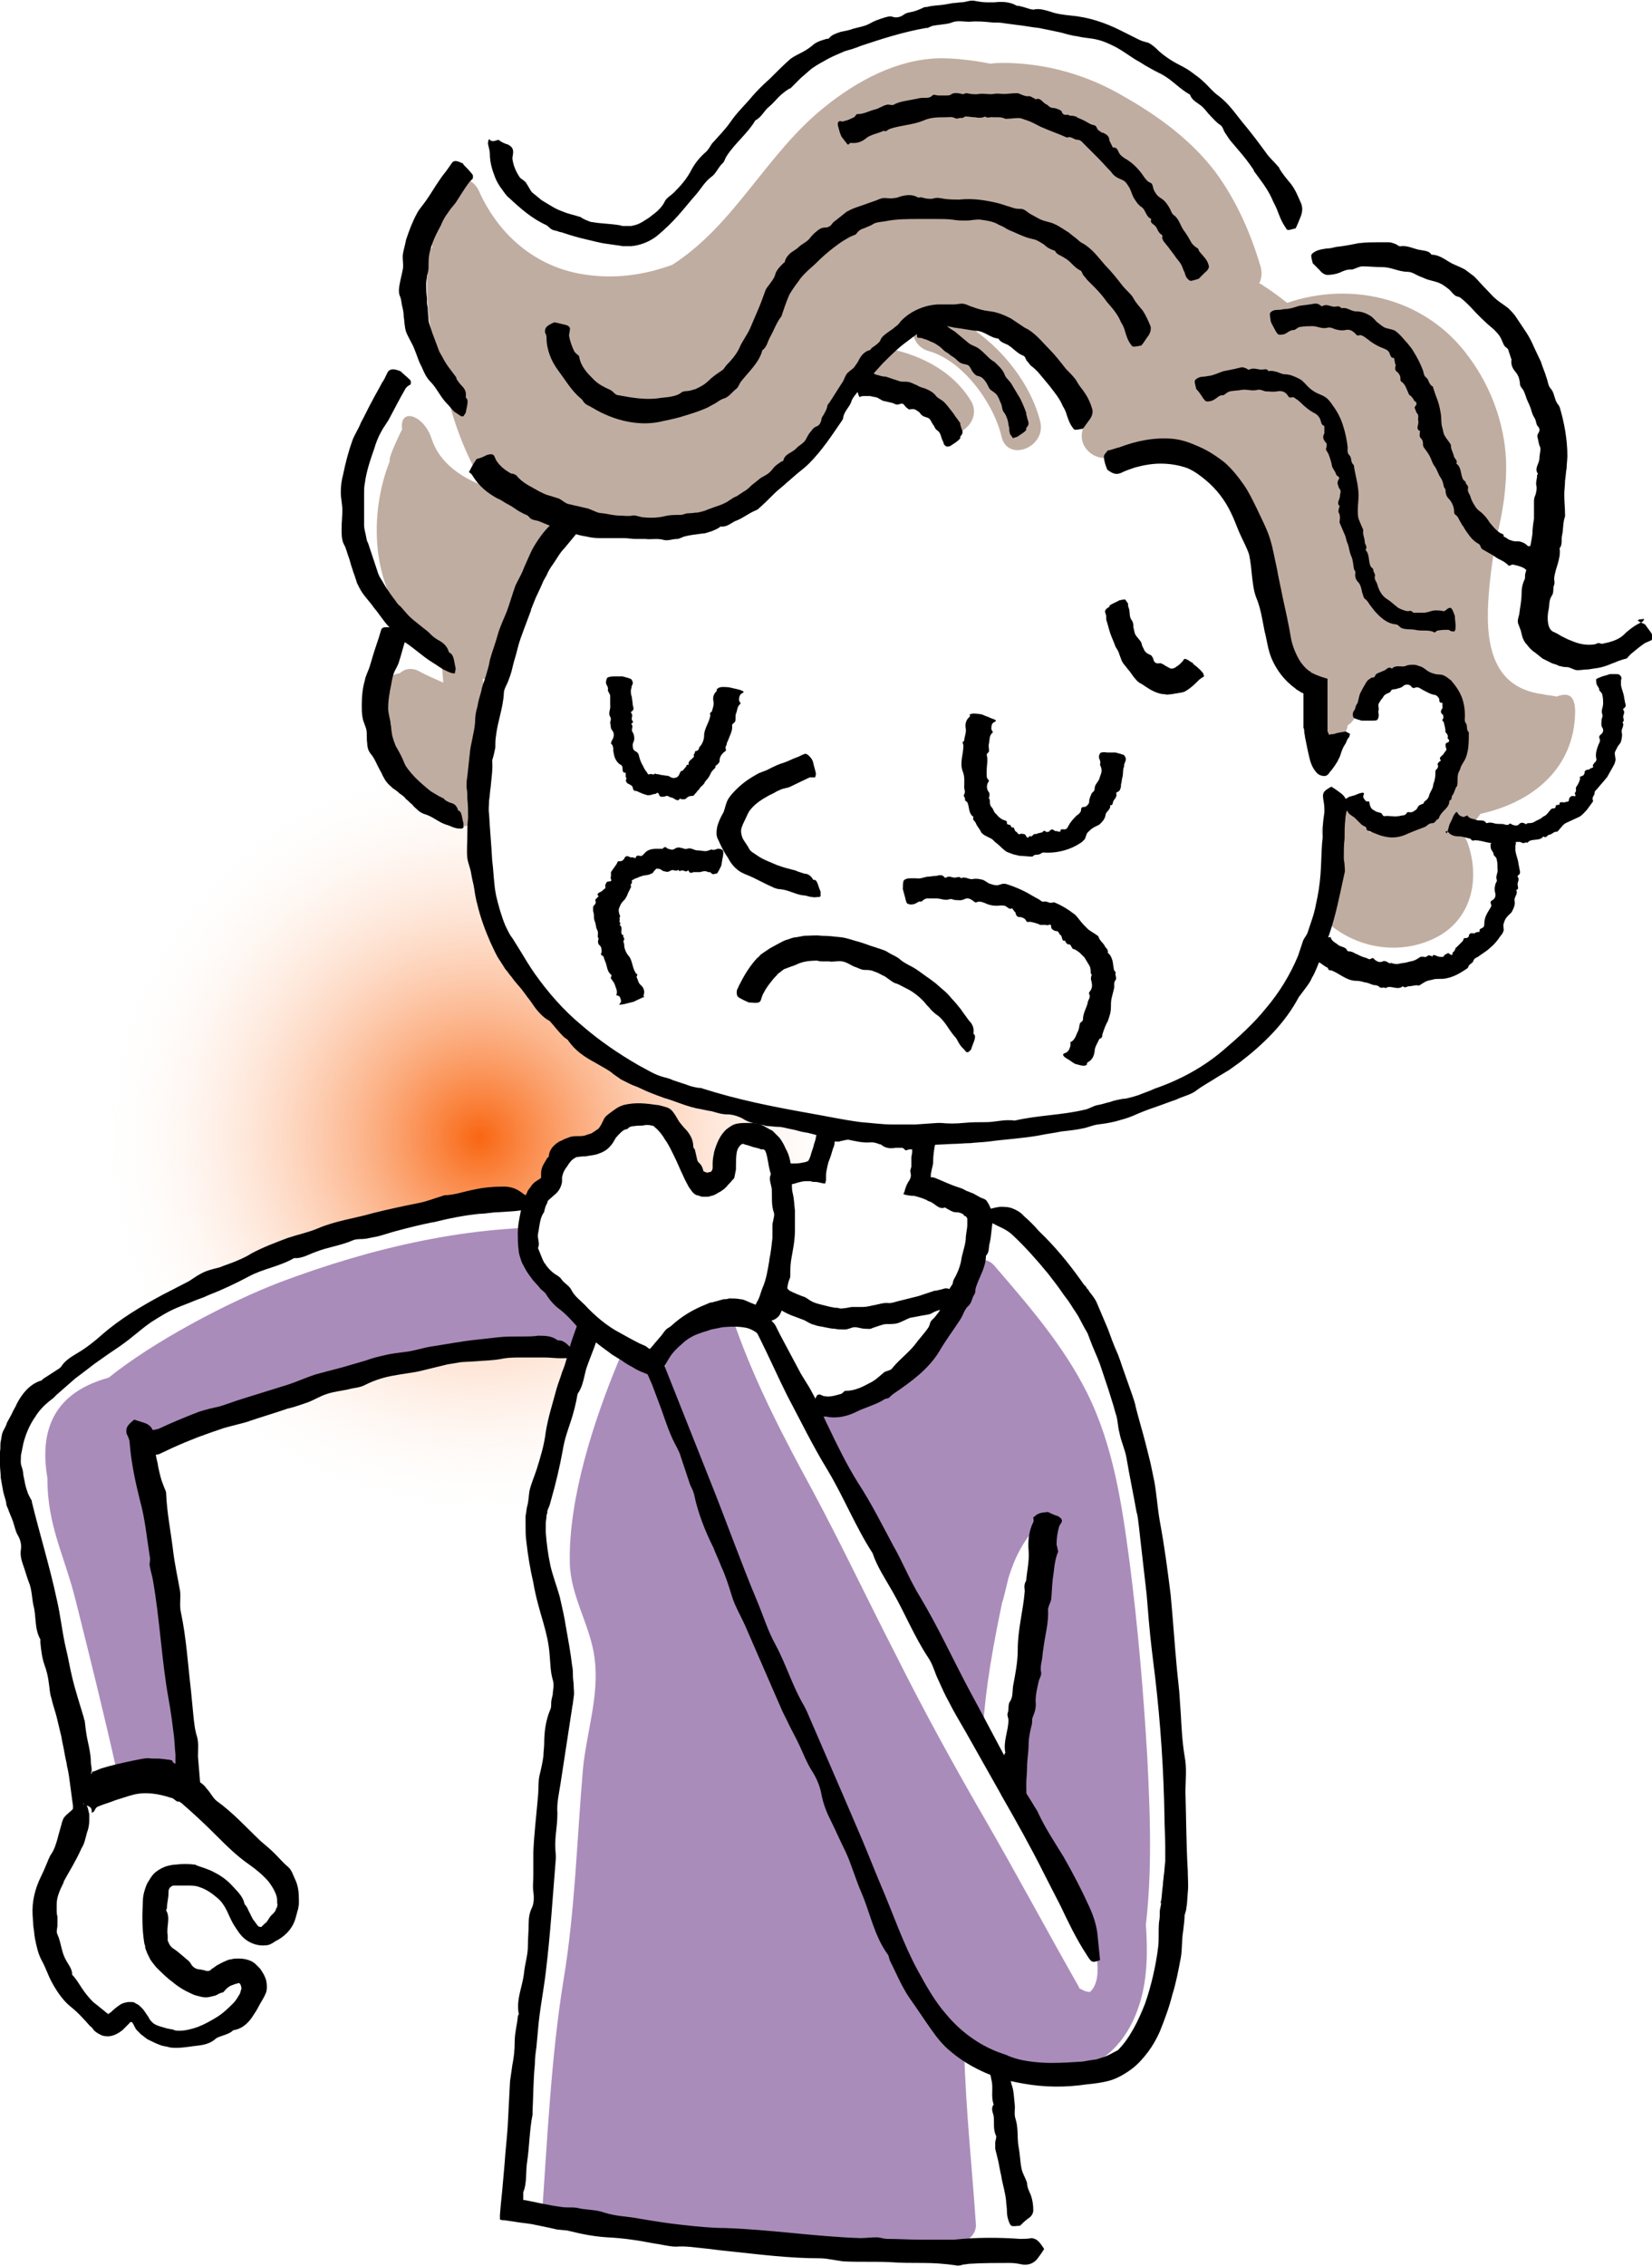 <?xml version="1.0" encoding="utf-8"?>
<!-- Generator: Adobe Illustrator 25.4.1, SVG Export Plug-In . SVG Version: 6.00 Build 0)  -->
<svg version="1.1" id="レイヤー_1" xmlns="http://www.w3.org/2000/svg" xmlns:xlink="http://www.w3.org/1999/xlink" x="0px"
	 y="0px" viewBox="0 0 212.8 291.8" style="enable-background:new 0 0 212.8 291.8;" xml:space="preserve">
<style type="text/css">
	.st0{clip-path:url(#SVGID_00000041995866505261995670000000050404366871966618_);}
	.st1{filter:url(#Adobe_OpacityMaskFilter);}
	.st2{clip-path:url(#SVGID_00000183971702357013567120000007693529466802205830_);}
	.st3{clip-path:url(#SVGID_00000177445692675579934000000017820136672853174684_);}
	
		.st4{clip-path:url(#SVGID_00000126295978541236453300000001655576739435195524_);fill:url(#SVGID_00000021800055208985530160000003083980841040409231_);}
	
		.st5{clip-path:url(#SVGID_00000183971702357013567120000007693529466802205830_);mask:url(#SVGID_00000002386686672346482110000008031554052993019269_);fill:url(#SVGID_00000068647742210535113650000001168030779402942898_);}
	.st6{fill:url(#SVGID_00000052787108239657707100000007519528239474412204_);}
	.st7{fill:#FFFFFF;}
	.st8{fill:#AA8CBB;}
	.st9{fill:#C0ADA1;}
</style>
<g>
	<g>
		<defs>
			<polygon id="SVGID_1_" points="1,1 2,1 1,2 			"/>
		</defs>
		<defs>
			<polygon id="SVGID_00000067958375035500474580000017305393744964029615_" points="-1,-1 -2,-1 -1,-2 			"/>
		</defs>
		<clipPath id="SVGID_00000035520117554341179860000014387771063045624751_">
			<use xlink:href="#SVGID_1_"  style="overflow:visible;"/>
		</clipPath>
		
			<clipPath id="SVGID_00000155119267775499122130000000895487484368784541_" style="clip-path:url(#SVGID_00000035520117554341179860000014387771063045624751_);">
			<use xlink:href="#SVGID_00000067958375035500474580000017305393744964029615_"  style="overflow:visible;"/>
		</clipPath>
		<defs>
			<filter id="Adobe_OpacityMaskFilter" filterUnits="userSpaceOnUse" x="12.1" y="96.8" width="99.4" height="99.4">
				<feColorMatrix  type="matrix" values="1 0 0 0 0  0 1 0 0 0  0 0 1 0 0  0 0 0 1 0"/>
			</filter>
		</defs>
		
			<mask maskUnits="userSpaceOnUse" x="12.1" y="96.8" width="99.4" height="99.4" id="SVGID_00000135679228402090427500000007440923811277712527_">
			<g class="st1">
				<g>
					<defs>
						<polygon id="SVGID_00000030455049929099013720000005958199283801311161_" points="1,1 2,1 1,2 						"/>
					</defs>
					<defs>
						<polygon id="SVGID_00000039126359911164615160000015453343565811698076_" points="-1,-1 -2,-1 -1,-2 						"/>
					</defs>
					
						<clipPath id="SVGID_00000006695585760516145170000004437086874505739657_" style="clip-path:url(#SVGID_00000155119267775499122130000000895487484368784541_);">
						<use xlink:href="#SVGID_00000030455049929099013720000005958199283801311161_"  style="overflow:visible;"/>
					</clipPath>
					
						<clipPath id="SVGID_00000169538879094237467270000003046745831487283899_" style="clip-path:url(#SVGID_00000006695585760516145170000004437086874505739657_);">
						<use xlink:href="#SVGID_00000039126359911164615160000015453343565811698076_"  style="overflow:visible;"/>
					</clipPath>
					
						<radialGradient id="SVGID_00000152242487597407035060000004344070141751873946_" cx="61.8" cy="145.39" r="49.7" gradientTransform="matrix(1 0 0 -1 0 291.89)" gradientUnits="userSpaceOnUse">
						<stop  offset="0" style="stop-color:#FFFFFF"/>
						<stop  offset="1" style="stop-color:#000000"/>
					</radialGradient>
					
						<circle style="clip-path:url(#SVGID_00000169538879094237467270000003046745831487283899_);fill:url(#SVGID_00000152242487597407035060000004344070141751873946_);" cx="61.8" cy="146.5" r="49.7"/>
				</g>
			</g>
		</mask>
		
			<radialGradient id="SVGID_00000103243553079025231520000007809960807001429143_" cx="61.8" cy="145.39" r="49.7" gradientTransform="matrix(1 0 0 -1 0 291.89)" gradientUnits="userSpaceOnUse">
			<stop  offset="0" style="stop-color:#FFFFFF"/>
			<stop  offset="1" style="stop-color:#000000"/>
		</radialGradient>
		
			<circle style="clip-path:url(#SVGID_00000155119267775499122130000000895487484368784541_);mask:url(#SVGID_00000135679228402090427500000007440923811277712527_);fill:url(#SVGID_00000103243553079025231520000007809960807001429143_);" cx="61.8" cy="146.5" r="49.7"/>
	</g>
</g>
<radialGradient id="SVGID_00000124163021502342447770000001285240485093004449_" cx="61.8" cy="145.39" r="49.7" gradientTransform="matrix(1 0 0 -1 0 291.89)" gradientUnits="userSpaceOnUse">
	<stop  offset="0" style="stop-color:#F96611"/>
	<stop  offset="1" style="stop-color:#FFFFFF;stop-opacity:0"/>
</radialGradient>
<circle style="fill:url(#SVGID_00000124163021502342447770000001285240485093004449_);" cx="61.8" cy="146.5" r="49.7"/>
<g>
	<path class="st7" d="M92.2,151.7c-11,1.6-10.9,5.8-10.9,5.8s-6.3,9.4-12.9,36.9c-1,4.2,4.5,18.5,3.9,23.3
		c-3.4,27.4-2.3,31.3-6.8,67.4c0,0,37.6,7.2,69,4.8l-3-3.3c-0.9-7.8-1.4-14.7-1.6-21l2,1.2c3.2,0.8,4.4,1,8.9,0.3
		c9.7-1.4,10.4-21,10.4-21s2.7-9.3-1.4-41c-4.1-31.1-10.7-38.6-10.7-38.6s-4.7-8.3-12.2-11l-7.5-2.4l-0.3-7l-12.3-0.9l-1.9,6
		L92.2,151.7z"/>
</g>
<g>
	<path class="st7" d="M19.1,186.6c0,0,28.7-14.4,55.1-12.6l-5.6-19.2c0,0-36.6-0.4-62.8,23.7c0,0-6.3,4.4-4.2,13.3
		c2.1,8.9,7.5,26.8,8.6,39.7c0,0,6.7-5,14.6-1.8c0,0-2.6-26.6-6-41.8L19.1,186.6z"/>
</g>
<path class="st8" d="M75.1,159.2c-0.3-0.6-0.8-1.1-1.7-1.1c-12.6-0.5-25.6,2.6-37.3,7c-6.8,2.6-16.4,7.7-22.1,12.3
	c-6.2,1.7-9.1,5.8-7.9,12.9c0,6.3,2.2,9.9,3.7,16c1.8,7.2,3.6,14.4,5.2,21.6c0.6,2.7,4.8,1.9,4.2-0.8c0.5,0.5,1.2,0.6,1.8,0.5
	c0.2,0.1,0.4,0.1,0.6,0.1c2.5,0,3-3.5,1.1-4.2c-0.1-0.8-0.3-1.7-0.3-2.6c0-0.5-0.1-0.9-0.3-1.3c-0.6-5.4-0.8-10.8-1-16.2
	c-0.2-6.1-0.7-12.1-2.4-18c0.3,0,3.3,0,3.6-0.2c16-7.7,30.5-11.5,48.2-11.8c0.6,2,4.4,1.1,4.7-1.4c0.3-3.3,1-6.5,2.6-9.5
	C78.7,160.6,76.6,158.7,75.1,159.2z"/>
<path class="st8" d="M147.8,226.5c-0.5-8.5-1.2-16.9-2.3-25.4c-1-7.5-2.1-15-5.5-21.8c-3-6-7.5-11.2-11.9-16.3
	c-1.6-1.9-4.3,0.1-3.7,2.1c-0.2,0.2-0.4,0.5-0.6,1c-1.7,5.8-6.5,10.4-11.4,13.6c-0.3,0.2-0.5,0.4-0.7,0.7c-9.2,2.5-19,1.4-27.2-3.5
	c-0.1-0.1-0.2-0.1-0.3-0.2c-0.7-1.4-3.7-3.4-4.5-1.5c-3.2,7.7-6.5,17.8-6.3,26.1c0.1,4.3,2.7,8.1,3.2,12.3c0.6,4.7-1,9.3-1.5,14.1
	c-0.8,9.2-1,18.1-2.5,27.2c-1.6,9.8-2.1,20.6-2.8,30.5c-0.2,2.4,5.2,2.1,6.2,0.4l3.1,1.3c8.1,1.5,11.1,1.1,19.3,1.6
	c8.2,0.4,16.3,0.3,24.5,0.7c1,0,1.7-0.5,2-1.2c0.5-0.4,0.9-1.1,0.8-1.9c-0.5-7.4-1.3-14.7-1.5-22.2c-0.3-7.8,2.2-15.6,2.3-23.4
	c0.1-14.4-0.9-17.8,2.6-34.4c0.1-0.1,0.4-1.5,0.8-3.1c0.8-2.6,2-5.1,4-6.9c0.3,0.3,0.6,0.5,1,0.5c-0.4,5.4-1.4,10.6-2.5,15.9
	c-0.6,2.9-1.2,5.8-1.7,8.7c-0.5,2.8-1.2,5.5-1.3,8.3c0,1.4,1.1,2.2,2.2,2.2c3.7,6.1,7.5,12.4,9.3,19.3c0.4,1.6,2.1,2,3.3,1.4
	c1.2,0.4,2.8-0.2,3-1.8C148.5,242.7,148.2,234.6,147.8,226.5z"/>
<g>
	<g>
		<g>
			<path d="M104.6,181.5c0.1-0.4,0.2-0.9,0.4-1.3c0.2-0.6,0.4-0.7,0.7-0.6c0.2,0.1,0.4,0.2,0.6,0.2c0.7,0.1,1.3-0.1,2-0.3
				c0.1,0,0.2-0.1,0.3-0.2c0.1-0.1,0.2-0.2,0.3-0.2c1.2,0,2.2-0.5,3.1-1c0.7-0.3,1.3-0.9,1.9-1.4c0.3-0.2,0.9-0.2,1.1-0.6
				c1-1.2,2.3-2.1,3.2-3.4l0.9-1.1c0.3-0.4,0.6-0.7,0.7-1.2c0.1-0.4,0.5-0.6,0.7-0.9c0.5-0.6,1-1.3,1.2-2.2c0.2-0.7,0.5-1.2,0.9-1.8
				c0.2-0.2,0.1-0.5,0.3-0.8c0.4-0.7,0.7-1.4,0.9-2.3c0.1-0.9,0.5-1.8,0.6-2.8c0-0.7,0.2-1.3,0.2-1.9c0-0.2,0-0.4,0-0.5s0-0.1,0-0.2
				v-0.1c-0.1-0.1-0.1-0.3-0.3-0.3c-0.1,0-0.1-0.1-0.2-0.2c-0.1-0.1-0.3-0.2-0.4-0.2c-0.2-0.1-0.4-0.1-0.6-0.1
				c-0.4,0-0.8-0.3-1.2-0.5c-0.1,0-0.1-0.2-0.2-0.1c-0.8,0.3-1.3-0.6-2-0.8c-0.1,0-0.2-0.1-0.4-0.2l-0.5-0.2c-0.3-0.1-0.6-0.2-1-0.3
				c-0.5,0-1-0.1-1.4-0.2c0-0.1,0-0.2,0.1-0.3c0.1-0.4,0.2-0.8,0.5-1.3c0.3-0.4,0.4-0.8,0.3-1.1c0-0.2-0.1-0.3,0-0.5
				c0-0.1,0.1-0.3,0.1-0.4c0-0.3,0-0.6,0-0.9v-0.2V149l0.1-0.6v-0.3V148h-0.1h-0.2c-0.2,0-0.5,0.2-0.6,0.1c-0.1-0.1-0.2-0.3-0.5-0.3
				c-0.2,0-0.5,0-0.7,0c-0.7,0.1-1.3,0.1-1.9-0.4c-0.1-0.1-0.2,0-0.3-0.1c-0.3-0.1-0.6-0.2-1-0.3c-0.1,0-0.2-0.1-0.3,0
				c-0.5,0.2-0.9,0-1.3-0.1c-0.6-0.2-1.1-0.2-1.7-0.1c-0.3,0.1-0.6,0.1-0.8,0.2c-0.1,0-0.2,0-0.4,0h-0.2c0,0,0,0.1,0,0.2
				c0,0.2-0.1,0.5-0.2,0.7l-0.3,1l-0.3,0.8l-0.1,0.4l-0.1,0.5c-0.1,0.4-0.1,0.8-0.1,1.3c0,0.2-0.1,0.4-0.1,0.5
				c-0.4,0-0.9-0.2-1.2-0.2c-0.2,0-0.5,0-0.7-0.1h-0.3h-0.3c-0.4,0-0.7,0.1-1.1,0.2c-0.8,0.3-1.6,0.3-2.4,0.3
				c-0.6,0.1-1.3-0.1-1.9,0.1c-1.2,0.4-2.4,0.1-3.5,0.4c-0.9,0.2-1.9,0.2-2.8,0.5c-0.5,0.1-0.9,0.4-1.4,0.6c-0.1,0-0.2,0.1-0.3,0.1
				c-0.5,0-1,0.4-1.5,0.6c-0.3,0.1-0.5,0.2-0.8,0.3c-0.1,0-0.3,0.1-0.4,0.1l-0.4,0.1c-0.3,0.1-0.7-0.1-1.1-0.5
				c-0.3-0.3-0.7-0.5-1-0.7c-0.5-1-0.5-1-0.2-1.3c0.5-0.5,1.2-0.7,1.8-0.8c0.4-0.1,0.8-0.2,1.2-0.3c1-0.2,2-0.5,3-0.8h0.1
				c0.8-0.2,1.5-0.3,2.3-0.5c0.4-0.1,0.8-0.2,1.2-0.3c0.3,0,0.5,0,0.8,0s0.6,0.2,0.8,0.1c0.8-0.4,1.7-0.1,2.5-0.3
				c0.5-0.1,1-0.3,1.5,0c1-0.4,2.1,0,3.2-0.3c0.2,0,0.4-0.1,0.5-0.1s0,0,0-0.1l0,0l0,0c0,0,0.1,0.1,0.2,0c0.2-0.3,0.3-0.6,0.4-1
				c0.1-0.3,0.2-0.6,0.3-0.9c0-0.1,0.1-0.4,0.2-0.7s0.1-0.6,0.2-0.8c0.1-0.5,0.2-1.1,0.3-1.7c0-0.1,0.1-0.1,0.1-0.1h0.2h0.4
				c0.2,0,0.5-0.1,0.8-0.1c0.5,0,1,0,1.5,0h0.4h0.1h0.1h0.1h0.4c1.5,0.2,3,0.3,4.2,0.5c0.7,0.1,1.3,0.2,2,0.3l0.5,0.1h0.1h0.1h0.2
				h0.4l1.7,0.1c0.4,0,0.8,0.1,1.2,0.1c0.2,0,0.4,0,0.6,0h0.1v0.1v0.1c0,0.1,0,0.2,0,0.3c0,0.5-0.1,1.2-0.3,1.8
				c-0.1,0.6-0.2,1.3-0.2,2c0,0.1,0,0.1,0,0.2l-0.2,0.9l-0.1,0.5v0.2l0,0c0,0.1,0,0.1,0,0.2h0.1h0.1l0,0c0,0,0,0,0.1,0l0.3,0.1
				c1,0.4,2,0.9,3,1.2c0.3,0.1,0.6,0.2,0.9,0.4c0.2,0.1,0.3,0.1,0.5,0.2l0.5,0.2l0.9,0.5l0.5,0.2c0.2,0.1,0.3,0.2,0.4,0.4
				c0.4,0.6,0.6,1.3,0.7,2.1c0,0.1,0,0.2,0,0.3c-0.2,1-0.2,1.9-0.4,2.8c-0.2,0.6,0,1.2-0.5,1.7c0,1.5-0.9,2.8-1.3,4.1
				c-0.1,0.3,0,0.6-0.2,0.9c-0.3,0.4-0.3,1-0.7,1.4c-0.6,0.5-0.7,1.2-1.1,1.8c-0.9,1.4-1.9,2.7-2.7,4.1c-1.4,2.3-3.6,3.9-5.8,5.4
				c-0.3,0.2-0.5,0.4-0.7,0.6c-0.2,0.1-0.5,0.1-0.6,0.2c-1.1,0.7-2.4,1-3.6,1.6s-2.6,0.9-3.9,0.6c-0.2,0-0.4,0-0.7,0.1
				C105,182.8,104.9,182.6,104.6,181.5z"/>
		</g>
	</g>
</g>
<g>
	<g>
		<g>
			<path d="M134.5,289.6c-0.3,0.5-0.6,0.9-0.9,1.3c-0.5,0.6-1.2,0.8-1.9,0.7c-0.5-0.1-1-0.2-1.6-0.2c-1.7,0-3.4,0-5.1,0.1
				c-0.3,0-0.6,0.1-0.9,0.1c-0.3,0.1-0.7,0.2-1,0.1c-1.4-0.2-2.8-0.3-4.2-0.3c-1.4,0-2.8,0-4.2-0.1c-2-0.1-4,0-6-0.1
				c-1-0.1-2.1-0.4-3.1-0.4c-3.9,0-7.8-0.5-11.6-0.9c-1.2-0.1-2.4-0.3-3.5-0.4s-2.2-0.3-3.4-0.2c-0.9,0-1.9-0.3-2.8-0.4
				c-2-0.4-4-0.7-6.1-0.8c-1.6-0.1-3.2-0.4-4.8-0.8c-0.7-0.2-1.4-0.1-2-0.3c-1-0.2-1.9-0.4-2.9-0.6l-0.7-0.1l-0.8-0.1
				c-0.7-0.1-1.3-0.2-2-0.3c-0.2,0-0.4,0-0.6-0.1v-0.6l0.1-1.2l0.2-2c0.1-1.1,0.2-2.3,0.3-3.4c0.1-1.6,0.3-3.2,0.4-4.8
				c0.1-1.9,0.2-3.9,0.3-5.8c0.1-0.7,0.2-1.4,0.3-2.1c0.2-1,0.3-1.9,0.3-3s0.3-2.1,0.4-3.2c0-0.2,0.2-0.3,0.1-0.5
				c-0.3-1.8,0.5-3.4,0.7-5.1c0.1-1.2,0.5-2.3,0.5-3.5c0-1,0.1-1.9,0.1-2.9c0-0.7,0.1-1.4,0.4-2s0.3-1.4,0.2-2.1
				c-0.1-0.7,0-1.4,0-2.1c0-0.7,0-1.5,0-2.2c0-0.3,0-0.5,0-0.8c0.1-2.4,0.4-4.8,0.6-7.2c0.1-0.9,0-1.8,0.2-2.7
				c0.2-0.8,0.4-1.7,0.5-2.5c0-0.5,0.1-1.1,0.1-1.6c0-1.5,0.2-3,0.8-4.4c0.1-0.2,0.1-0.5,0.1-0.8s0.1-0.7,0.2-1.1
				c0-0.4,0.1-0.7,0.1-1.1c0-0.3,0-0.5-0.1-0.8c-0.3-1-0.3-2.1-0.4-3.2c-0.1-1.4-0.4-2.7-0.8-4.1c-0.5-1.7-1-3.4-1.3-5.2
				c-0.4-1.7-0.7-3.5-0.9-5.3c-0.1-0.7-0.1-1.4-0.1-2.2v-1.1c0.1-0.4,0.1-0.8,0.2-1.2c0.2-0.7,0.2-1.4,0.3-2
				c0.2-0.9,0.6-1.8,0.9-2.7c0.5-1.6,1-3.2,1.2-4.9c0.3-1.9,0.9-3.7,1.4-5.6c0.2-0.7,0.5-1.4,0.7-2.1c0.3-0.7,0.5-1.4,0.7-2.1
				c0.3-1.4,0.8-2.7,1.3-4.1c0.5-1.3,1.1-2.6,1.6-4c0.4-1.1,0.8-2.2,1.3-3.2l0.7-1.6c0.2-0.5,0.5-1.1,0.7-1.6
				c0.5-1.1,0.8-2.2,1.4-3.4v-0.1c-0.1,0.3-0.2,0.7-0.3,1c0-0.2,0-0.3,0-0.4c0-0.1,0-0.2,0-0.3c0-0.2,0.1-0.3,0.1-0.5
				c0.3-1,0.9-1.7,1.4-2.4c0.3-0.3,0.6-0.6,0.9-0.9c0.3-0.2,0.6-0.5,0.9-0.7c1.4-1,3-1.6,4.5-1.9c0.5-0.1,0.9-0.1,1.4-0.1
				s0.9,0.1,1.3,0.3c0.7,0.3,1.3,0.5,1.9,0.7c0.1,1.1,0,1.1-0.7,1.4c-0.3,0.1-0.7,0.2-1,0.3s-0.7,0.2-1,0.3c-0.7,0.2-1.3,0.4-2,0.5
				c-0.4,0.1-0.8,0.3-1.2,0.4c-0.4,0.2-0.8,0.4-1.1,0.6c-0.7,0.3-1.3,0.8-1.7,1.3c-0.2,0.2-0.4,0.5-0.5,0.8
				c-0.1,0.1-0.1,0.2-0.1,0.4v0.1l0,0l0,0h-0.2h-0.1h-0.1l0,0c-0.3,0,0.5,0,0.4,0l0,0l0,0v-0.1l-0.2,0.8l-0.2,0.4l-0.2,0.4l-0.4,0.8
				l-0.1,0.1l-1.1,2.4c-0.3,0.8-0.7,1.7-1,2.5l-0.5,1.3c-0.1,0.4-0.3,0.9-0.4,1.3c-0.2,0.6-0.4,1.1-0.7,1.7
				c-0.3,0.6-0.7,1.1-0.8,1.7c-0.3,1.9-1.2,3.7-1.8,5.5c-0.3,1.1-0.4,2.2-1.1,3.2c-0.2,1.2-0.5,2.4-0.9,3.6c-0.4,1.2-0.8,2.3-1,3.6
				c-0.4,2.2-0.9,4.3-1.5,6.4c-0.1,0.4-0.2,0.8-0.4,1.2l-0.1,0.3c0,0.1,0,0.1,0,0.2c0,0.1-0.1,0.2-0.1,0.4c0,0.3-0.1,0.7-0.1,1
				c0,0.4,0,0.8,0,1.1c0.1,1.4,0.3,2.9,0.6,4.3c0.3,1.3,0.8,2.6,1.2,4c0.3,1.3,0.6,2.6,0.8,3.9c0.3,1.7,0.6,3.3,0.8,5
				c0.1,0.4,0.1,0.9,0.1,1.3c0,0.4,0.1,0.9,0.1,1.3c0,0.5,0.1,0.9,0,1.4l-0.1,0.8c0,0.2-0.1,0.4-0.1,0.6l-1.5,9.8
				c-0.2,1.3-0.5,2.5-0.4,3.8c0,0.9-0.1,1.8-0.2,2.7s-0.1,1.8,0,2.7c0,0.1,0,0.3,0,0.4c-0.4,4.9-0.7,9.8-1.3,14.7
				c-0.3,2.5-0.8,4.9-1,7.4l-0.2,2.2c-0.1,0.7-0.2,1.4-0.2,2.2c-0.2,2-0.2,4.1-0.3,6.1c0,0.1,0,0.3,0,0.4c-0.4,2-0.4,4.1-0.7,6.1
				c-0.2,1.3,0,2.7-0.5,3.9v0.6c0,0.1,0,0.2,0,0.3l0,0v0.1c0,0,0,0,0.1,0h0.1c1.5,0.3,3.2,0.7,4.8,0.9c0.6,0.1,1.3,0,1.9,0.1
				c1.2,0.3,2.4,0.2,3.5,0.6c1.5,0.5,3.1,0.5,4.6,0.8c1.8,0.3,3.6,0.6,5.5,0.8c1.8,0.2,3.7,0.4,5.5,0.4c5.8,0.2,11.6,1.1,17.4,1.3
				c0.7,0,1.4-0.1,2.1-0.1c0.5,0,0.9,0.2,1.4,0.2c1.4,0,2.8,0.1,4.3,0.1c1.4,0,2.8,0,4.3,0c2.8-0.3,5.7-0.3,8.5-0.1
				c0.5,0,1,0,1.5-0.1C133.5,288.3,133.8,288.5,134.5,289.6z"/>
		</g>
	</g>
</g>
<g>
	<g>
		<g>
			<path d="M135,194.7c0.4,0.2,0.8,0.4,1.2,0.5c0.6,0.3,0.7,0.6,0.5,0.9c-0.1,0.2-0.3,0.4-0.3,0.6c-0.2,0.7-0.3,1.4-0.3,2.2
				c0,0.1,0.1,0.3,0.1,0.4c0,0.2,0.1,0.3,0.1,0.5c-0.5,1.2-0.5,2.4-0.7,3.6c-0.1,0.9-0.1,1.7-0.2,2.6c-0.1,0.4-0.4,0.9-0.4,1.3
				c0.1,1.7-0.4,3.3-0.6,5c-0.1,0.5-0.1,1-0.2,1.5c-0.1,0.5-0.2,1-0.1,1.5c0.1,0.4-0.2,0.8-0.3,1.2c-0.2,0.9-0.4,1.7-0.4,2.6
				c0.1,0.7-0.1,1.4-0.4,2.1c-0.1,0.3,0,0.6-0.1,0.9c-0.2,0.8-0.4,1.7-0.4,2.5c0,1-0.2,2-0.2,3c0,0.7-0.1,1.4-0.1,2.1
				c0,0.8,0,1.7,0.1,2.5c0,0.3-0.1,0.6-0.2,0.9c-0.1,0.4-0.2,0.8-0.1,1.3c0.1,0.5-0.1,0.9-0.2,1.4c0,0.1-0.1,0.1-0.1,0.2
				c0.4,0.8-0.3,1.5-0.4,2.2c-0.1,0.5-0.4,1-0.3,1.5c0.1,0.4,0,0.8,0,1.2c0,0.3,0,0.6-0.3,0.9c-0.2,0.3-0.2,0.6-0.1,0.9
				c0.2,0.3,0.1,0.6,0.1,0.9c0,0.3,0.1,0.6,0.2,1c0,0.1,0,0.2,0,0.3c0,1-0.1,2.1,0,3.1c0,0.4,0.2,0.8,0.1,1.2
				c-0.1,0.4-0.3,0.7-0.3,1.1c0,0.2,0,0.5,0,0.7c0.1,0.7,0.1,1.3-0.4,1.9c-0.1,0.1,0,0.2,0,0.3c-0.1,0.3-0.2,0.7-0.3,1
				c0,0.1,0,0.2,0,0.3c0.2,0.5,0.1,0.9-0.1,1.4c-0.1,0.6-0.1,1.2,0,1.8c0.3,1.5,0.4,3.1,0.3,4.6c0,0.6-0.1,1.2,0,1.8
				c0,0.3,0.2,0.6,0.2,0.9c0.1,0.4-0.1,0.8-0.2,1.2c-0.1,0.7-0.1,1.5,0.1,2.2c0.3,0.8,0.3,1.6,0.4,2.5c0.1,0.6-0.1,1.3,0.1,1.9
				c0.4,1.2,0.2,2.4,0.4,3.6c0.2,1,0.2,2,0.4,2.9c0.1,0.5,0.4,1,0.6,1.5c0,0.1,0.1,0.2,0.1,0.3c0,0.6,0.3,1.1,0.5,1.6
				c0.2,0.6,0.3,1.2,0.3,1.9c0,0.4-0.2,0.8-0.7,1.1c-0.4,0.3-0.7,0.6-1,0.9c-1.1,0.1-1.1,0.1-1.3-0.2c-0.3-0.6-0.4-1.2-0.4-1.8
				c0-0.4-0.1-0.8-0.1-1.2c-0.1-1-0.4-2-0.6-3v-0.1c-0.2-0.8-0.3-1.6-0.5-2.4c-0.1-0.4-0.2-0.8-0.3-1.2c0-0.3,0-0.5,0-0.8
				s0.2-0.6,0.1-0.9c-0.4-0.8-0.2-1.7-0.3-2.5c-0.1-0.5-0.4-1,0-1.5c-0.4-1.1,0-2.2-0.3-3.2c-0.2-1-0.3-1.9-0.3-2.9
				c0-0.7,0.2-1.4,0.3-2.2c0.1-0.7,0.1-1.3,0-2c-0.1-0.6-0.3-1.2-0.4-1.8c-0.1-0.6-0.1-1.1,0-1.7c0.1-1.5,0.1-2.9,0.3-4.3
				c0.1-1.4,0.3-2.9,0.5-4.3c0.1-0.6,0.3-1.1,0.1-1.7c-0.2-0.8,0.2-1.5-0.3-2.3c0-0.1,0-0.1,0-0.2l0.1-3.2c0.1-1.1,0.2-2.1,0.3-3.2
				c0.2-1.1,0.5-2.1,0.6-3.2c0.1-0.6,0.2-1.2,0.2-1.9c0-0.9-0.1-1.8-0.1-2.7c0-0.1,0-0.1,0-0.2c0.3-0.9,0.2-1.8,0.3-2.6
				c0.1-0.6-0.2-1.2,0.2-1.7c-0.3-1.5,0.4-2.8,0.4-4.2c0-0.3-0.2-0.6-0.1-0.9c0.2-0.5,0-1.1,0.3-1.5c0.4-0.6,0.3-1.3,0.4-2
				c0.3-1.6,0.6-3.1,0.6-4.7c0-2.6,0.7-5,0.9-7.5c0-0.3-0.1-0.6,0-0.9c0-0.2,0.2-0.4,0.2-0.6c0.1-1.2,0.4-2.4,0.3-3.7
				c-0.1-1.2,0-2.5,0.6-3.7c0.1-0.2,0-0.4,0-0.6C133.7,194.9,133.8,194.8,135,194.7z"/>
		</g>
	</g>
</g>
<g>
	<g>
		<g>
			<path d="M17.3,182.8c0.5,0.2,1,0.3,1.5,0.5c0.7,0.3,1,0.9,1,1.5c0,0.5,0,0.9,0.1,1.4c0.1,0.7,0.2,1.5,0.4,2.2
				c0.1,0.7,0.3,1.5,0.5,2.2c0.1,0.3,0.2,0.5,0.3,0.8c0.1,0.3,0.3,0.6,0.3,0.9c0.1,2.5,0.6,4.9,0.9,7.4c0.2,1.7,0.6,3.5,0.9,5.2
				c0.1,0.9-0.1,1.8,0.1,2.7c0.7,3.3,0.9,6.7,1.3,10.1c0.1,1,0.2,2.1,0.3,3.1c0.1,1,0.2,2,0.5,2.9c0.2,0.8,0.1,1.6,0.1,2.5l0.1,1.2
				l0.1,1.2l0.1,1.2l0.1,0.6v0.3v0.2c0,0,0,0,0,0.1c-0.4-0.1-0.8-0.3-1.2-0.4c-0.4-0.1-0.8-0.2-1.2-0.3c-0.5-0.1-1-0.2-1.5-0.3
				c-0.3,0-0.7-0.1-1-0.1c-0.3-0.1-0.7-0.1-1-0.1s-0.7-0.1-1-0.1s-0.6,0-0.8,0.1c-0.3,0.1-0.5,0.1-0.8,0.2c-0.4,0-0.8,0.1-1.2,0.2
				c-0.4,0.1-0.8,0.2-1.2,0.3c-0.8,0.3-1.4,0.5-2.6,1.2c-0.8,0.5-1.7,1.1-2.5,1.7L9.5,233c0,0-0.1,0-0.1-0.1v-0.4l-0.1-0.7l-0.2-1.5
				l-0.2-1.5l-0.1-0.6l-0.1-0.5c-0.1-0.3-0.1-0.7-0.2-1l-0.2-1c-0.1-0.7-0.3-1.4-0.4-2.1c-0.2-0.8-0.4-1.7-0.6-2.5s-0.5-1.6-0.7-2.5
				c-0.2-0.6-0.2-1.2-0.3-1.8c-0.1-0.9-0.3-1.7-0.6-2.5c-0.3-0.9-0.4-1.8-0.5-2.8c0-0.1,0-0.3,0-0.4c-0.8-1.4-0.5-3-0.9-4.4
				c-0.2-1-0.2-2.1-0.6-3c-0.3-0.8-0.5-1.6-0.8-2.4c-0.2-0.6-0.3-1.2-0.2-1.8s-0.1-1.3-0.4-1.8s-0.4-1.1-0.6-1.7
				c-0.2-0.6-0.5-1.2-0.7-1.8c-0.1-0.2-0.2-0.4-0.2-0.7c-0.1-0.5-0.3-1-0.4-1.5c-0.1-0.6-0.2-1.1-0.3-1.7c0-0.6-0.1-1.1-0.1-1.7
				c0-0.6,0-1.1,0-1.7c0.1-0.4,0-0.9,0.1-1.3c0.1-0.4,0.1-0.9,0.3-1.3c0.2-0.4,0.4-0.7,0.5-1.1c0.2-0.4,0.4-0.7,0.6-1.1
				c0.2-0.5,0.5-0.9,0.7-1.4c0.7-1.3,1.6-2.4,3-2.9h0.1l0,0c0.1-0.1,0.3-0.3,0.5-0.4l1.7-1.1c0.2-0.1,0.4-0.3,0.5-0.5
				c0.6-0.8,1.4-1.2,2.2-1.7c1-0.6,2-1.4,2.9-2.2c2.4-2.1,5.1-3.7,7.9-5.2l3.3-1.7c0.5-0.3,1-0.7,1.6-1c0.7-0.4,1.6-0.6,2.4-0.8
				c0.7-0.3,1.4-0.5,2.1-0.8s1.4-0.6,2-1c1.5-0.8,3.1-1.4,4.7-2c1.2-0.4,2.6-0.7,3.8-1.2c2.3-1,4.8-1.3,7.2-2c2-0.5,3.9-0.9,5.9-1.3
				c1-0.2,2-0.6,3-0.9c0.2-0.1,0.4-0.1,0.6-0.1c1.2-0.1,2.3-0.5,3.4-0.7c1.3-0.3,2.6-0.4,3.9-0.4c0.8,0,1.5,0.2,2.2,0.7
				c0.5,0.4,1.1,0.7,1.6,1c-0.1,1.1-0.1,1.1-0.8,1.2c-1.2,0.3-2.4,0.3-3.7,0.4c-0.8,0-1.6,0.2-2.4,0.2c-2,0.2-4,0.6-6,1.1h-0.1
				c-1.5,0.3-3.1,0.7-4.6,1.1c-0.8,0.2-1.6,0.5-2.4,0.7c-0.5,0.1-1,0.2-1.5,0.3c-0.6,0.1-1.2,0-1.7,0.2c-1.6,0.7-3.3,0.9-4.8,1.5
				c-0.9,0.3-1.8,0.9-2.8,0.8c-1.9,1.1-4.1,1.4-5.9,2.4c-1.7,0.9-3.4,1.7-5.2,2.4c-0.6,0.3-1.3,0.5-2,0.8s-1.3,0.5-2,0.8
				c-1.2,0.5-2.3,1.2-3.4,1.9c-1,0.7-1.9,1.5-2.8,2.2s-1.8,1.3-2.7,1.9l-1.7,1.2l-1.7,1.3l-0.8,0.6l-0.8,0.7l-1.6,1.4l-0.1,0.1
				L6.9,180c-0.4,0.3-0.9,0.7-1.3,1.1c-0.4,0.4-0.8,0.9-1.1,1.4c-0.7,1-1.2,2.2-1.5,3.4c-0.1,0.5-0.2,1-0.3,1.5c0,0.5-0.1,1,0.1,1.5
				c0.1,0.3,0.2,0.7,0.2,1l0.2,1c0,0.2,0.1,0.3,0.1,0.5c0.1,0.2,0.1,0.4,0.2,0.6c0.1,0.4,0.3,0.7,0.5,1.1c0.1,0.1,0.1,0.2,0.1,0.3
				c1,4.1,2.3,8.3,3.2,12.5c0.5,2.1,0.7,4.3,1.2,6.4c0.3,1.2,0.5,2.5,0.8,3.7c0.4,1.7,1,3.5,1.5,5.2c0,0.1,0,0.2,0.1,0.3
				c0.1,0.9,0.2,1.8,0.4,2.7s0.4,1.8,0.4,2.7c0,0.3,0.1,0.6,0.1,0.9c0,0.1,0,0.2,0,0.2l0,0l0,0c0,0.1,0,0.1-0.1,0.4c0,0,0,0,0.1,0
				l0,0c0,0,0,0,0-0.1c0.1-0.1,0.1-0.2,0.2-0.2l0,0l0,0l0,0h0.1c0.3-0.1,0.7-0.3,1-0.4c1.3-0.4,2.7-0.7,4.1-1
				c0.6-0.1,1.3-0.3,1.9-0.3c0.6,0.1,1.2,0,1.8,0.1c0.3,0,0.6,0.1,0.9,0.1c0.1,0,0.3,0.1,0.4,0.1v0.1c0.1,0.2,0.3,0.3,0.4,0.3
				c0-0.1,0-0.2,0-0.2c0-0.1,0-0.1,0-0.2v-0.1c0,0,0,0,0-0.1v-0.6c-0.1-0.8-0.1-1.6-0.2-2.4c-0.2-1.6-0.4-3.2-0.7-4.8
				c-0.9-5-1.1-10.1-2-15.2c-0.1-0.6-0.3-1.2-0.4-1.8c-0.1-0.4,0.1-0.8,0-1.2c-0.4-2.5-0.6-4.9-1.3-7.4c-0.6-2.4-1.1-4.8-1.3-7.3
				c0-0.4-0.2-0.8-0.4-1.2C16.2,183.9,16.3,183.6,17.3,182.8z"/>
		</g>
	</g>
</g>
<g>
	<g>
		<g>
			<path d="M20.4,184c1.7-0.8,3.4-1.5,5.2-2.2c0.9-0.3,1.8-0.5,2.7-0.7c1-0.3,2-0.7,3-1s1.9-0.6,2.9-0.9c1-0.3,1.9-0.6,2.9-0.9
				c1.2-0.4,2.3-0.9,3.5-1.3c1.1-0.3,2.2-0.6,3.4-0.9c1-0.3,2.1-0.6,3.1-0.9c0.8-0.3,1.6-0.5,2.5-0.7c0.8-0.2,1.7-0.3,2.5-0.4
				c1.1-0.1,2.2-0.5,3.4-0.7c2-0.3,4-0.7,6-0.9l2.7-0.3c0.9-0.1,1.8-0.1,2.7-0.1c0.2,0,0.4,0,0.5,0c0.6,0,1.3,0,1.9-0.1
				c0.8,0,1.7,0,2.4,0.5c0.1,0.1,0.2,0.1,0.3,0.1c0.8,0,1.4,0.9,2,1.4c0.1,0.1,0.1,0.4,0.2,0.6c-0.1,0.1-0.2,0.1-0.4,0.2
				c-0.5,0.1-1.1,0.1-1.6,0.1c-0.7,0-1.4-0.1-2.1-0.1c-0.9,0-1.9,0-2.8,0s-1.9,0-2.8,0.2c-1.1,0.2-2.2,0.2-3.3,0.3l-1.8,0.1
				c-0.6,0.1-1.2,0.2-1.8,0.3c-1.2,0.3-2.5,0.6-3.7,0.9c-1,0.2-2,0.3-3,0.5c-1.3,0.2-2.6,0.6-3.8,1.2c-0.7,0.4-1.5,0.4-2.2,0.6
				c-0.9,0.2-1.9,0.3-2.8,0.6c-0.9,0.3-1.7,0.8-2.5,1.1c-0.9,0.3-1.7,0.6-2.6,0.8c-1.7,0.6-3.5,1.1-5.2,1.7c-1,0.3-2,0.5-3,0.8
				c-1.2,0.4-2.3,0.8-3.4,1.2c-1,0.4-2,0.8-3.1,1.3c-0.6,0.3-1.1,0.5-1.7,0.8c-0.4,0.2-0.9,0.2-1.5-0.4c-0.1-0.1-0.2-0.1-0.2-0.2
				c-0.1-0.5-0.3-1.1-0.4-1.6c0-0.3,0.3-0.5,0.4-0.7c0,0,0,0,0.1,0L20.4,184L20.4,184z"/>
		</g>
	</g>
</g>
<g>
	<path class="st7" d="M10.7,232.3c0.5,7.6-5.1,8-5,14.5s3.8,11,6.5,13.5s3.9-0.3,4.8-0.9c0.9-0.7,0.4,2.5,5.1,3.8s12.4-5.2,10.7-8.4
		c-1.7-3.1-4.6,0-5.9,0s-5.6-2.9-6.1-5s-1.7-8.6,1.8-8.6s6.4,1,8.2,5.6c1.8,4.6,5.6,2.6,6.8-1.3c1-3.5-3.1-6.7-4.7-8
		c-1.6-1.3-8.5-7.8-8.5-7.8s-3.4-2-8.1-0.9C11.7,229.9,10.7,232.3,10.7,232.3z"/>
	<g>
		<g>
			<path d="M10.9,232.4c-0.3-0.3-0.6-0.8-0.7-1.3c-0.1-0.3-0.1-0.7,0-0.9s0.3-0.5,0.6-0.6c0.4-0.2,0.8-0.4,1.1-0.5s0.6-0.3,0.9-0.4
				l0.9-0.3c0.6-0.3,1.2-0.4,1.7-0.6c0.2-0.1,0.4-0.2,0.6-0.3s0.5-0.2,0.7-0.2c2.1,0,4.1,0,6.1,0.7c0.3,0.1,0.7,0.2,1,0.4
				c0.3,0.1,0.7,0.2,1.2,0.5l0.9,0.7c0.3,0.2,0.5,0.4,0.7,0.7c0.5,0.5,0.8,1.2,1.3,1.6c2.1,1.5,3.8,3.4,5.7,5.2
				c0.6,0.5,1.2,1,1.8,1.6s1.1,1.2,1.7,1.7c0.5,0.4,0.7,1.2,1,1.8c0.3,0.7,0.4,1.5,0.4,2.4v0.6l-0.1,0.6c-0.1,0.4-0.2,0.7-0.3,1.1
				c-0.3,1.2-1.1,2.2-2.3,2.9c-0.5,0.2-0.9,0.7-1.6,0.7c-0.9,0.1-1.8-0.2-2.5-0.7s-1.1-1.2-1.5-1.8c-0.5-0.8-0.7-1.4-1-2
				s-0.7-1.2-1.2-1.6c-0.7-0.6-1.4-1.1-2.3-1.4c-0.5-0.2-1.1-0.2-1.6-0.2c-0.3,0-0.6,0-0.9,0c-0.1,0-0.3,0-0.4,0h-0.2
				c-0.1,0-0.1,0-0.1,0c-0.1,0-0.3,0-0.4,0.1s-0.2,0.1-0.3,0.3c-0.1,0.2-0.1,0.4-0.1,0.7c0,0.5-0.2,1.2-0.2,1.8
				c0,0.1-0.1,0.2-0.1,0.3c0.6,1,0,2.1,0.2,3.2c0,0.1,0,0.2,0,0.3v0.2v0.2l0.1,0.2c0.1,0.3,0.3,0.6,0.6,0.8c0.5,0.3,0.9,0.7,1.4,1.1
				c0.3,0.3,0.7,0.5,0.9,0.9c0.2,0.4,0.7,0.7,1.1,0.7c0.2,0,0.4,0.1,0.6,0.1c0.2,0.1,0.3,0.1,0.4,0.1s0.3,0,0.4-0.1s0.2-0.2,0.4-0.3
				c0.1-0.1,0.3-0.2,0.4-0.3c0.4-0.2,0.7-0.4,1.2-0.6c0.2-0.1,0.5-0.2,0.7-0.2c0.3-0.1,0.6-0.1,0.9-0.1c0.6,0,1.2,0.1,1.8,0.4
				c0.1,0.1,0.3,0.2,0.4,0.3c0.1,0.1,0.2,0.2,0.3,0.3s0.2,0.2,0.3,0.3l0.2,0.3c0.2,0.3,0.5,0.8,0.6,1.3s0.1,1,0,1.4
				c-0.3,0.8-0.7,1.3-1,1.9c-0.2,0.4-0.4,0.7-0.6,1c-0.6,1-1.4,1.8-2.5,2c-0.2,0-0.3,0.2-0.5,0.3c-0.5,0.3-1,0.4-1.5,0.6
				c-0.2,0.1-0.3,0.1-0.5,0.3c-0.6,0.5-1.3,0.7-2.1,0.8c-1,0.1-1.9,0.3-2.9,0.3c-0.3,0-0.7,0-1-0.1s-0.6-0.1-0.9-0.2
				c-0.6-0.2-1.2-0.5-1.8-0.8c-0.3-0.2-0.5-0.4-0.8-0.6c-0.1-0.1-0.2-0.2-0.4-0.4c-0.1-0.1-0.1-0.1-0.2-0.2s-0.2-0.3-0.3-0.5
				c-0.1-0.2-0.2-0.4-0.3-0.5c-0.2-0.1-0.3,0.1-0.4,0.2s-0.2,0.2-0.3,0.3c-0.1,0.1-0.2,0.2-0.3,0.3c-0.1,0.1-0.1,0.1-0.2,0.2
				c-0.1,0.1-0.3,0.2-0.4,0.3c-0.5,0.3-1.1,0.6-1.8,0.5c-0.4,0-0.9-0.3-1.2-0.5c-0.1-0.1-0.3-0.2-0.4-0.4c-0.1-0.1-0.2-0.3-0.4-0.4
				c-0.8-0.9-1.5-1.7-2.5-2.5s-1.8-2-2.4-3.1c-0.5-0.9-0.8-1.9-1.3-2.8c-0.5-0.9-0.7-1.9-0.9-2.9c-0.1-0.5-0.1-1-0.2-1.5l-0.1-1.5
				c-0.1-1.7,0.3-3.4,1.1-5c0.4-0.8,0.7-1.6,1-2.3c0.1-0.1,0.1-0.3,0.2-0.4c0.5-0.7,0.7-1.4,0.9-2.1c0.2-0.8,0.4-1.4,0.6-2.2
				c0.1-0.2,0.1-0.4,0.3-0.6c0.1-0.2,0.4-0.4,0.6-0.6c0.4-0.3,0.7-0.7,1.1-1.1c1.1,0,1.1,0,1.3,0.5c0.1,0.3,0.1,0.5,0.2,0.8
				c0,0.3,0,0.5,0,0.8c0,0.5-0.1,1.1-0.3,1.6c-0.2,0.7-0.3,1.4-0.7,2c-0.7,1.6-1.6,3-2.3,4.3v0.1c-0.5,1-0.9,1.9-0.9,2.8
				c0,0.3,0,0.5,0,0.8s0,0.5,0.1,0.8c0,0.3,0,0.7,0,1.1c0,0.4-0.2,0.8,0,1.2c0.5,1.1,0.5,2.3,1.1,3.3c0.3,0.6,0.8,1.1,0.8,1.9
				c0.5,0.5,0.9,1.2,1.3,1.8c0.4,0.6,0.9,1.2,1.4,1.7c0.5,0.4,1,0.8,1.5,1.2c0.2,0.2,0.4,0.3,0.4,0.3l0,0c0,0,0,0,0,0.1l0,0l0,0
				l0.1-0.1l0.3-0.2c0.4-0.4,0.8-0.7,1.1-0.9c0.4-0.3,0.7-0.3,1.1-0.4c0.2,0,0.3,0,0.5,0s0.4,0.1,0.5,0.2c0.3,0.1,0.5,0.3,0.8,0.6
				c0.3,0.3,0.5,0.7,0.8,1.1c0.1,0.2,0.2,0.4,0.4,0.6c0.1,0.1,0.1,0.1,0.2,0.2c0.5,0.4,1.2,0.5,1.8,0.7l0.5,0.1
				c0.2,0,0.4,0.1,0.4,0.1c0.2,0.1,0.5,0.1,0.7,0.1c0.7,0,1.6-0.2,2.4-0.5s1.7-0.8,2.5-1.3s1.5-1.2,2.1-1.8c0.3-0.3,0.5-0.7,0.7-1
				s0.2-0.6,0.3-0.8c0-0.1,0-0.2-0.1-0.5c-0.1-0.2-0.2-0.3-0.4-0.2c-0.2,0.1-0.2,0-0.6,0.2c-0.4,0.1-0.8,0.4-1.2,0.9
				c-0.1,0.1-0.2,0.1-0.3,0.1l-0.2,0.1h-0.1l-0.1,0.1c-0.2,0.1-0.4,0.2-0.5,0.2c-0.4,0.1-0.7,0.2-1.1,0.2s-0.7-0.1-1.1-0.2
				s-0.6-0.2-0.8-0.3c-0.9-0.4-1.7-0.9-2.4-1.5c-0.7-0.5-1.4-1.2-2.1-1.9c-0.3-0.4-0.7-0.8-0.9-1.3l-0.2-0.4
				c-0.1-0.2-0.1-0.3-0.2-0.5l-0.1-0.3v-0.2l-0.1-0.3c-0.3-1.8-0.3-3.5-0.2-5.4c0-0.6,0.1-1.1,0.3-1.7c0.1-0.3,0.2-0.6,0.4-0.9
				c0.2-0.3,0.4-0.7,0.7-1c0.4-0.4,0.9-0.7,1.4-0.9s1.2-0.3,1.5-0.3c0.8-0.1,1.5-0.1,2.3,0c0.1,0,0.2,0,0.3,0.1
				c0.8,0.3,1.6,0.5,2.3,0.9c0.8,0.4,1.5,0.9,2.1,1.5c0.7,0.8,1.6,1.5,1.8,2.6c0.2,0.2,0.4,0.5,0.5,0.8l0.2,0.4
				c0.1,0.1,0.1,0.3,0.2,0.4c0.1,0.2,0.2,0.4,0.3,0.5s0.2,0.3,0.3,0.4c0.2,0.3,0.3,0.4,0.4,0.4c0.1,0,0.2,0.1,0.3,0s0.1-0.1,0.2-0.2
				l0.1-0.1l0.1-0.1c0.4-0.2,0.5-0.8,1-1.2c0.1-0.1,0.3-0.3,0.4-0.5c0-0.1,0.1-0.2,0.1-0.3l0.1-0.1v-0.1c0-0.1,0.1-0.3,0-0.4
				c0-0.1,0-0.3,0-0.4c0-0.7-0.5-1.6-1.1-2.4c-0.7-0.8-1.5-1.5-2.5-2.2c-1.6-1.1-3-2.5-4.4-3.9s-2.8-2.7-4.3-4
				c-0.1-0.1-0.2-0.1-0.3-0.2c-0.1-0.1,0,0-0.1,0l0,0c0,0,0,0-0.1,0s-0.2-0.1-0.2-0.1c-0.2-0.1-0.4-0.4-0.7-0.4
				c-1.5-0.5-3.2-0.8-4.8-0.4c-0.8,0.2-1.6,0.5-2.3,0.7c-0.7,0.3-1.5,0.5-2.2,0.8c-0.3,0.1-0.4,0.3-0.5,0.5s-0.2,0.3-0.4,0.3
				C11.9,232.7,11.5,232.6,10.9,232.4z"/>
		</g>
	</g>
</g>
<g>
	<path class="st7" d="M97.7,170.5c0,0,4.2-8.4,3.8-13.5c-0.4-5,0.1-10-2.7-10.9c-2.4-0.8-5.4-2.1-6.3,4.8c0,0-1.3,1.6-1.8,1.3
		s-3.4-7.9-6.1-8.4s-5.5-0.5-6.8,2.1c-1.4,2.6-3.8-0.2-5.8,3.4c-2,3.6,0,2.5-2.2,4.2s-3.6,8.4-0.7,11.1c2.8,2.7,7.4,8.7,15.2,11.7
		c0,0,3.1-5.2,7.5-6.5C96.2,168.6,97.7,170.5,97.7,170.5z"/>
	<g>
		<g>
			<path d="M97.9,170.4c-0.5,0.1-0.9,0.4-1.2,0.6c-0.5,0.4-0.7,0.4-0.9,0.2c-0.2-0.1-0.3-0.3-0.5-0.4c-0.4-0.1-0.7-0.2-1.1-0.1h-0.6
				c-0.2,0-0.4,0.1-0.6,0.1c-0.1,0-0.3,0.1-0.4,0.2c-0.1,0.1-0.3,0.2-0.4,0.2c-0.6,0-1.3,0.2-1.9,0.5s-1.2,0.8-1.7,1.2
				c-0.8,0.6-1.4,1.5-2,2.3c-0.1,0.1-0.2,0.2-0.3,0.3c0,0-0.1,0.1-0.2,0.2l-0.2,0.2c-0.3,0.3-0.5,0.6-0.7,1l-0.3,0.6
				c-0.1,0-0.1,0-0.2,0l-0.2-0.1l-0.5-0.2l-1-0.4c-0.8-0.3-1.1-0.5-1.6-0.8c-0.4-0.2-0.9-0.5-1.3-0.8l-1.3-0.8
				c-0.5-0.4-1.1-0.8-1.6-1.2s-1-0.8-1.6-1.1c-0.5-0.2-0.8-0.7-1.1-1.1c-0.8-0.9-1.5-1.7-2.4-2.4c-0.7-0.5-1.3-1.2-1.8-2
				c-0.2-0.3-0.6-0.5-0.8-0.8c-0.3-0.4-0.7-0.7-1.1-1.3c-0.4-0.5-0.7-1-1-1.6c-0.2-0.3-0.3-0.7-0.4-1s-0.2-0.7-0.2-1
				c-0.1-0.7-0.1-1.4-0.1-2.1c0-1,0.2-1.9,0.4-2.9c0.1-0.6,0.3-1.2,0.5-1.7c0.1-0.3,0.3-0.6,0.4-0.9c0.1-0.1,0.2-0.3,0.3-0.4
				c0.1-0.1,0.2-0.3,0.3-0.4c0.1-0.1,0.2-0.2,0.3-0.3c0.1,0,0.1-0.1,0.2-0.1l0.1-0.1l0.2-0.1l0.1-0.1c0.1,0,0.2-0.1,0.2-0.2
				c0,0,0-0.1,0-0.2c0-0.1,0,0,0-0.3c0-0.9,0.5-1.4,0.8-2c0.1-0.1,0.2-0.1,0.2-0.2c0-0.5,0.3-1.1,0.8-1.5c0.1-0.1,0.2-0.2,0.4-0.3
				c0.1-0.1,0.3-0.2,0.4-0.2c0.3-0.2,0.6-0.3,0.9-0.4c0.4-0.2,0.9-0.2,1.2-0.2c0.4,0,0.7,0,1-0.1c0.1,0,0.2-0.1,0.3-0.1
				c0.1,0,0.2-0.1,0.3-0.1c0.1,0,0.3-0.1,0.4-0.2c0.2-0.1,0.3-0.2,0.6-0.4c0,0,0.1,0,0.1-0.1l0.1-0.1c0.1-0.1,0.1-0.2,0.2-0.3
				c0.1-0.2,0.2-0.4,0.3-0.6c0.2-0.5,0.5-0.7,0.9-1s0.8-0.6,1.2-0.8c0.2-0.1,0.3-0.1,0.5-0.2c1.6-0.4,3-0.2,4.4,0h0.1
				c0.4,0.1,0.8,0.2,1.1,0.3c0.3,0.1,0.6,0.3,0.8,0.6c0.4,0.5,0.6,1,0.9,1.4c0.2,0.2,0.4,0.5,0.6,0.7c0.6,0.6,1.1,1.4,1.1,2.3
				c0,0.2,0.1,0.3,0.2,0.4c0.1,0.4,0.2,0.9,0.3,1.3c0,0.1,0.1,0.3,0.2,0.4c0.5,0.4,0.6,1,0.7,1.6c0,0.1,0.1,0.2,0.1,0.2v0.1l0,0l0,0
				c0,0,0,0,0,0.1l-0.1,0.2l0,0l0,0l0,0l0,0l0.1-0.2l0,0l0,0l0,0c0,0,0-0.2,0-0.1l0,0h0.1c0.2-0.1,0.5-0.4,0.7-0.7
				c0.1-0.2,0.2-0.3,0.2-0.5v-0.3V150v-0.2c0-0.5,0.1-1,0.2-1.5c0.3-1,0.7-2.1,1.6-2.9c0.4-0.3,0.8-0.6,1.3-0.7
				c0.5-0.1,1-0.1,1.4-0.1s0.9,0,1.3,0.1c0.3,0,0.5,0.2,0.8,0.3c0.2,0.1,0.5,0.3,0.7,0.4l0.4,0.2l0.3,0.3c0.2,0.2,0.4,0.4,0.6,0.6
				c0.3,0.4,0.6,0.9,0.8,1.4c0.6,1,0.7,2.2,0.8,3.2c0.1,0.8-0.1,1.7,0.1,2.5s0.2,1.5,0.3,2.3c0,0.4,0,0.7,0,1.2c0,0.4,0,0.9,0,1.3
				c0,1.4-0.3,2.7-0.5,3.9c-0.1,0.7-0.1,1.3-0.1,2c0,0.1,0,0.2-0.1,0.4c-0.3,0.7-0.3,1.5-0.4,2.2c-0.1,0.8-0.5,1.6-0.8,2.3
				c-0.2,0.4-0.7,0.8-1.3,0.9C98.7,170.2,98.3,170.4,97.9,170.4c-1.1-0.4-1.1-0.5-1-0.9c0.1-0.8,0.4-1.5,0.8-2.2
				c0.2-0.4,0.3-0.9,0.5-1.4c0.5-1.1,0.7-2.4,0.9-3.6v-0.1c0.2-0.9,0.3-1.9,0.4-2.8v-0.7c0-0.2,0-0.4,0-0.7s0-0.5,0.1-0.8
				c0-0.2,0.2-0.7,0.1-1c-0.4-1.1-0.2-2.2-0.3-3.2c-0.1-0.6-0.4-1.2-0.1-1.8c-0.2-0.6-0.3-1.2-0.4-1.8c-0.1-0.5-0.2-1.1-0.4-1.3
				c-0.1,0-0.1-0.1-0.1-0.1h-0.1c0,0,0,0-0.1,0c0,0,0,0-0.1,0l0,0H98l-0.2-0.1l-0.4-0.1l-0.4-0.1c-0.1,0-0.2-0.1-0.3-0.1
				c-0.3-0.1-0.6-0.2-0.7-0.2c-0.2-0.1-0.2-0.1-0.4-0.1c-0.2,0.1-0.6,0.5-0.7,1.1s-0.1,1.3-0.1,1.9v0.1v0.1v0.1l-0.1,0.5l-0.1,0.5
				c0,0.1-0.1,0.2-0.1,0.2l-0.2,0.2c-0.2,0.3-0.5,0.5-0.7,0.8c-0.2,0.2-0.3,0.3-0.6,0.5c-0.1,0.1-0.3,0.2-0.5,0.3s-0.4,0.3-0.9,0.4
				c-0.1,0-0.2,0.1-0.4,0.1c-0.2,0-0.4,0-0.5,0s-0.2,0-0.3,0c-0.1,0-0.2-0.1-0.3-0.1c-0.1,0-0.2-0.1-0.3-0.1h-0.1l0,0l0,0l-0.3-0.2
				l0,0l-0.2-0.2c-0.1-0.1-0.2-0.3-0.3-0.4l-0.2-0.3c-0.3-0.6-0.5-0.9-0.7-1.4c-0.4-0.8-0.7-1.6-1.1-2.4c-0.4-0.8-0.7-1.5-1.2-2.2
				c-0.4-0.7-0.9-1.3-1.3-1.6c-0.1-0.1-0.1-0.1-0.2-0.2c-0.4-0.1-0.8-0.2-1.2-0.1c-0.4,0.1-0.8,0-1.2,0.1c-0.4,0-0.8,0.1-1,0.4h-0.1
				c-0.4,0.1-0.6,0.3-0.9,0.6c-0.1,0.1-0.1,0.1-0.2,0.2c-0.1,0.1-0.1,0.2-0.2,0.2l-0.3,0.5c-0.1,0.2-0.3,0.5-0.5,0.7
				c-0.4,0.5-1,0.8-1.6,1s-1.2,0.2-1.5,0.3c-0.8,0-1,0.1-1.2,0.1c-0.1,0-0.1,0-0.2,0.1c-0.1,0-0.1,0.1-0.2,0.1
				c-0.1,0.1-0.3,0.2-0.5,0.5c-0.2,0.2-0.3,0.5-0.5,0.7c-0.2,0.3-0.3,0.5-0.4,0.8c0,0.1-0.1,0.3-0.1,0.4c0,0.1,0,0.1,0,0.2
				c0,0,0,0.1,0,0.2v0.2c-0.1,0.6-0.4,1.2-0.9,1.6l-0.8,0.7c-0.1,0.1-0.2,0.2-0.2,0.4c-0.2,0.3-0.3,0.7-0.4,1.1c0,0.1,0,0.1-0.1,0.2
				c-0.5,0.8-0.5,1.8-0.7,2.7c-0.1,0.6,0.3,1.2,0,1.8c0.3,0.7,0.5,1.3,0.7,1.7c0.1,0.1,0.1,0.3,0.2,0.3l0.1,0.1c0,0.1,0,0.1,0.1,0.2
				c0.3,0.4,0.6,0.7,1,1c0.3,0.2,0.7,0.4,0.9,0.7c0.4,0.6,1,0.8,1.3,1.4c0.4,0.8,1.1,1.3,1.7,1.9c1.3,1.4,2.8,2.7,4.5,3.6
				c0.9,0.5,1.8,1,2.6,1.4l0.7,0.3l0.3,0.2c0,0,0,0,0.1,0.1c0.1,0,0.1,0.1,0.2,0.1c0,0,0.1-0.1,0.2-0.2l0.5-0.6l0.6-0.7
				c0.3-0.3,0.5-0.7,0.8-1c0.2-0.2,0.5-0.3,0.7-0.5c1.3-1.2,2.8-2.1,4.6-2.8c0.2-0.1,0.4-0.2,0.7-0.2c0.2-0.1,0.4-0.1,0.7-0.2
				s0.4-0.1,0.7-0.2c0.2,0,0.5,0,0.7-0.1c0.5,0,1,0,1.5,0.1c0.2,0,0.5,0.1,0.7,0.2c0.2,0.1,0.5,0.2,0.7,0.3c0.3,0.1,0.7,0.3,1,0.4
				c0.3,0.1,0.5,0.3,0.6,0.6C98.3,169.5,98.2,169.8,97.9,170.4z"/>
		</g>
	</g>
</g>
<g>
	<path class="st7" d="M141.6,252.3c-7.6-16-42.2-81.5-42.2-81.5s-1.8-3.1-9.2-1c-5.5,1.6-6.5,6.2-6.5,6.2s19.7,48.3,27.3,65.3
		c7.6,17,13.3,28.5,32.4,25.8L141.6,252.3z"/>
</g>
<path class="st8" d="M146.9,239.1c-0.1-2.8-4.4-3.1-4.3-0.3c0.1,2.2,0.6,5.5,0.8,9c-1.5-0.4-3.2,0.5-2.6,2.3
	c0.6,1.8,1.1,5.1-0.4,6.4c-0.5,0-0.9-0.2-1.4-0.5c0,0,0,0,0-0.1c-4.1-7.2-8-14.5-12.1-21.6c-4-6.9-7.9-14-11.5-21.2
	c-3.6-7-7-14.2-10.7-21.1c-3.7-6.8-7.3-13.7-9.9-21c-0.3-0.9-1-1.3-1.7-1.2c-0.6-0.3-1.3-0.4-1.9,0c-2.3,1.4-4,3.3-5.3,5.6
	c-0.3,0.5-0.4,1.1-0.3,1.7c0,0.2,0.1,0.5,0.1,0.8c3.5,9.4,7.3,18.6,10.9,28c3.5,9.2,6.3,18.6,10.2,27.6c3.7,8.7,8.1,17.1,13.4,24.9
	c3.8,5.6,9.4,8,15.8,7.7c0.4,0.4,1.1,0.7,1.8,0.6c5.7-0.9,8.7-5.9,9.6-11.2C148.3,250,147.1,244.5,146.9,239.1z"/>
<g>
	<g>
		<g>
			<path d="M126.7,155.9c0.7-0.2,1.4-0.4,2.1-0.5c0.5,0,1.1,0,1.6,0.2s1.1,0.5,1.5,1c0.7,0.6,1.3,1.2,1.9,1.9c2.1,2,3.9,4.2,5.6,6.6
				c0.1,0.2,0.3,0.4,0.5,0.6l0.1,0.2l0.1,0.1l0,0l0,0l0,0l0.1,0.1l0.1,0.2c0.4,0.5,0.8,1,1,1.5l1.4,3.3c0.4,1.1,0.8,2.2,1.3,3.3
				c0.2,0.5,0.4,1.1,0.6,1.7l0.6,1.7l0.6,1.7c0.2,0.6,0.4,1.1,0.5,1.7c0.4,1.6,0.9,3.2,1.3,4.8l0.3,1.2l0.3,1.2l0.5,2.4
				c0.3,1.7,0.4,3.4,0.7,5.1c0.6,3.2,1,6.3,1.4,9.5c0.3,3.2,0.5,6.3,0.8,9.5l0.3,2.9l0.2,2.9c0.1,1.9,0.2,3.7,0.5,5.5
				c0.3,1.5,0.1,3.1,0.1,4.6c0.1,3.4,0.1,6.7,0.3,10.1c0,0.9,0.1,1.9,0,2.8l-0.1,1.4c0,0.2-0.1,0.5-0.1,0.8
				c-0.1,0.3-0.1,0.5-0.3,0.9l0.1-0.5c0,0.8-0.1,1.6-0.2,2.4c-0.2,1.2-0.1,2.3-0.3,3.4c-0.3,1.6-0.6,3.2-1.1,4.8
				c-0.4,1.6-1,3.2-1.6,4.7c-0.4,0.9-0.9,1.8-1.5,2.6c-0.6,0.8-1.3,1.6-2.1,2.2s-1.8,1.2-2.8,1.5c-1.1,0.3-2,0.4-3,0.5
				c-2.7,0.4-5.4,0.4-8.2-0.1c-1.7-0.3-3.3-0.7-4.9-1.4c-1.6-0.7-3.1-1.6-4.4-2.7c-1-0.8-1.8-1.8-2.5-2.8c-1-1.4-1.9-2.8-2.9-4.2
				c-1-1.5-1.7-3.2-2.5-4.8c-0.1-0.3-0.1-0.6-0.3-0.8c-1.7-2.4-2.2-5.2-3.3-7.8c-0.8-1.8-1.3-3.7-2.1-5.4c-0.7-1.4-1.3-2.8-2-4.2
				c-0.5-1-0.9-2.1-1.1-3.2c-0.2-1.1-0.7-2.2-1.3-3.1c-0.6-1-1-2-1.5-3.1s-1.1-2.1-1.6-3.2c-0.2-0.4-0.4-0.8-0.6-1.2l-4.7-10.8
				c-0.6-1.4-1.4-2.7-1.8-4s-0.8-2.6-1.4-3.9c-0.3-0.8-0.7-1.6-1-2.4c-1.1-2.2-2-4.5-2.5-6.9c-0.1-0.4-0.3-0.8-0.5-1.2
				c-0.4-1.2-0.8-2.4-1.2-3.6c-0.1-0.4-0.3-0.8-0.5-1.2c-0.9-1.6-1.4-3.2-2-4.9c-0.4-1.1-0.8-2.1-1.2-3.2l-0.7-1.6
				c-0.1-0.2-0.1-0.3-0.2-0.5c0-0.2,0.1-0.3,0.1-0.5c0.1-0.3,0.2-0.7,0.3-0.9c0.3-0.7,0.7-1.4,1.1-2c0.5-0.6,1-1.2,1.6-1.7
				c1.2-1,2.7-1.6,4.2-2s3-0.7,4.5-0.6c0.8,0,1.6,0.1,2.4,0.4c0.8,0.3,1.6,0.6,2.2,1.3c0.1,0.1,0.3,0.3,0.4,0.5l0.2,0.4l0.4,0.8
				l0.8,1.5l1.6,3c0.5,1,1.2,1.9,1.7,2.9c0.8,1.4,1.3,2.8,2,4.2c1.2,2.5,2.4,5,3.9,7.4c1.7,2.6,3.1,5.4,4.6,8.2
				c1.2,2.1,2.1,4.4,3.4,6.5c2.4,4,4.3,8.2,6.5,12.3c1.8,3.3,3.5,6.6,5.3,9.9c0.9,1.7,2,3.2,3,4.9c0.2,0.3,0.4,0.6,0.5,0.9
				c0.9,1.9,2.1,3.7,3.2,5.5c1.2,2.1,2.3,4.2,3.3,6.4c0.6,1.3,1,2.6,1.1,3.9c0.1,1,0.2,2,0.3,3c-1.1,0.4-1.1,0.3-1.8-0.8
				c-1.3-2-2.3-4.1-3.3-6.2c-0.7-1.4-1.4-2.7-2.1-4.1c-1.7-3.4-3.6-6.8-5.5-10.1l-0.1-0.2l-4.4-7.8c-0.8-1.4-1.6-2.7-2.3-4.1
				c-0.5-0.9-0.9-1.8-1.3-2.7c-0.5-1-0.7-2-1.3-2.9c-1.8-2.7-3-5.7-4.6-8.5c-0.9-1.6-2-3.2-2.6-5c-2.2-3.4-3.7-7.2-5.8-10.7
				c-1.9-3.1-3.5-6.4-5.2-9.6c-1.2-2.4-2.3-4.9-3.5-7.3l-0.3-0.6c0,0-0.1-0.2-0.3-0.3c-0.3-0.2-0.7-0.4-1.1-0.5
				c-0.9-0.2-2-0.2-3.1-0.1c-0.5,0.1-1,0.2-1.5,0.3c-0.5,0.2-1,0.3-1.5,0.5c-0.9,0.3-1.7,0.8-2.3,1.4c-0.6,0.5-1.2,1.1-1.6,1.8
				c-0.2,0.3-0.4,0.7-0.6,1l0,0l6,15.1c2,5,3.8,10.1,5.9,15.1c0.8,1.9,1.4,3.9,2.4,5.7c1.4,2.6,2.2,5.4,3.7,7.9
				c0.1,0.2,0.2,0.4,0.3,0.6l4.8,11.1l2.4,5.6c0.8,1.9,1.5,3.7,2.3,5.6c1.6,3.7,2.9,7.6,4.8,11.1c1.1,2,2.2,4,3.7,5.7
				c2,2.4,4.6,4.2,7.4,5.1c0.2,0.1,0.4,0.1,0.5,0.2c1.4,0.6,2.9,0.8,4.4,0.9s3.1,0,4.7-0.1c0.5,0,1-0.1,1.5-0.2
				c0.2,0,0.5-0.1,0.8-0.1c0.2-0.1,0.4-0.1,0.6-0.2c0.8-0.2,1.4-0.6,2.2-1c1.5-1.5,2.6-3.7,3.5-6c0.8-2.3,1.4-4.9,1.7-7.4
				c0.1-1,0-2.1,0.1-3.1c0.1-0.5,0.1-1,0.1-1.5l0.2-1l-0.1,0.1c0,0,0,0,0,0.1l0,0l0,0V245l0.1-0.4l0.1-1c0-0.3,0.1-0.7,0.1-1
				s0.1-0.7,0.1-1c0.1-0.6,0.1-1.2,0.2-1.9c0-0.6,0-1.3,0-1.9c0-1.3-0.1-2.5-0.1-3.8c-0.1-6-0.5-12-1.2-18c-0.3-2.4-0.6-4.8-0.8-7.1
				l-0.3-3.6l-0.4-3.5l-0.4-3.5l-0.2-1.8c-0.1-0.6-0.1-1.2-0.3-1.8c-0.4-2.3-0.9-4.6-1.3-7c-0.2-1.1-0.7-2.1-0.9-3.2
				c-0.2-0.7-0.2-1.5-0.4-2.2c-0.2-0.6-0.3-1.1-0.5-1.7l-0.5-1.6l-1.1-3.3c-0.4-1.1-0.9-2.1-1.3-3.2l-0.3-0.8l-0.4-0.7l-0.8-1.5
				c-0.3-0.5-0.6-0.9-0.9-1.4c-0.1-0.1-0.1-0.2-0.2-0.3l-0.2-0.3l-0.6-0.8c-0.6-0.9-1.3-1.8-2-2.7c-1.4-1.7-2.9-3.4-4.5-4.9
				c-0.5-0.5-1.2-0.9-1.9-1.2c-0.6-0.3-1-0.5-1.3-0.8C127.1,157,127,156.6,126.7,155.9z"/>
		</g>
	</g>
</g>
<g>
	<g>
		<g>
			<path d="M101.7,166.2c0.6,0.3,1.3,0.6,1.9,0.8c0.3,0.1,0.6,0.4,1,0.6c0.4,0.2,0.8,0.3,1.2,0.4c0.4,0.1,0.8,0.2,1.2,0.3
				c0.2,0,0.4,0.1,0.6,0.1s0.4,0,0.6,0.1c0.5,0,1-0.1,1.5-0.2c0.5,0,0.9,0,1.4,0c0.4,0,0.9-0.1,1.3-0.2c0.7-0.1,1.4-0.4,2.1-0.3
				c0.5,0,0.9-0.2,1.4-0.3c0.8-0.2,1.6-0.4,2.4-0.6l2.1-0.7c0.1,0,0.2,0,0.2,0c0.3-0.1,0.5-0.1,0.8-0.2c0.3-0.1,0.6-0.2,1.1,0.1
				c0.1,0,0.1,0,0.2,0c0.3-0.1,0.8,0.5,1.2,0.8c0.1,0.1,0.2,0.3,0.3,0.4c0,0.1,0,0.2-0.1,0.2c-0.2,0.1-0.4,0.3-0.6,0.4
				c-0.3,0.1-0.6,0.1-0.9,0.3c-0.4,0.2-0.8,0.3-1.2,0.4c-0.4,0.1-0.8,0.2-1.2,0.4c-0.4,0.3-0.9,0.3-1.4,0.4
				c-0.5,0.1-1.1,0.2-1.6,0.3c-0.5,0.2-1,0.5-1.6,0.7c-0.4,0.1-0.9,0.1-1.4,0.1c-0.3,0-0.6,0.1-0.9,0.2c-0.3,0.1-0.6,0.2-0.9,0.3
				c-0.3,0.2-0.7,0.1-1,0.1c-0.4,0-0.9-0.2-1.3-0.2s-0.8,0.3-1.3,0.3c-0.4,0-0.9,0-1.3-0.1c-0.4,0-0.8-0.1-1.3-0.2
				c-0.4-0.1-0.8-0.1-1.3-0.3c-0.5-0.1-0.9-0.4-1.3-0.6c-0.3-0.1-0.5-0.2-0.8-0.3l-0.8-0.3c-0.5-0.2-0.9-0.4-1.4-0.7
				c-0.3-0.1-0.5-0.3-0.8-0.4c-0.2-0.1-0.3-0.4,0-1.1c0-0.1,0.1-0.2,0.1-0.2c0.3-0.4,0.7-0.8,0.9-1.1c0.2-0.2,0.3-0.2,0.4-0.2l0,0
				L101.7,166.2L101.7,166.2z"/>
		</g>
	</g>
</g>
<g>
	<g>
		<g>
			<path class="st7" d="M60.8,106.2c0.3,23.2,18.1,36.8,50.2,39.5c26.6,2.2,50.3-3.2,58.3-23.3l1.2-0.9c2.5,1.7,8.3,4.8,15.4,2.3
				c9.4-3.3,8.4-16.5,8.4-16.5l0.8-0.2c13.8-1,13.3-20.2,13.3-20.2l0.1-3.1c-2.8,1.6-6.5,2.1-10.4-0.5c-5.9-4,7.1-20.2-3.1-37.2
				c-10.2-17-26.8-11.9-26.8-11.9l-1.5-4.7c0,0-8.5-27.4-37.5-28.2C93.8,0.4,90.1,31,80.5,30.2c-17.1-1.4-16-12.1-16-12.1l-4.6,3.1
				c0,0-9.5,10.5-5.8,22.4l-2.6,4.1c0,0-13.1,18.4-0.9,32.1l0.3,1c0,0-8.7,19.8,9.2,25.3L60.8,106.2z"/>
		</g>
	</g>
	<path class="st9" d="M202.9,91.7c0-2.1-0.8-2.6-2.4-2c-0.2-0.1-1.5-0.2-1.7-0.3c-7.6-0.9-7.5-8.4-6.9-14.3c0.2-2,0.5-4,0.9-6
		c0.8-3.2,1.3-6.4,1.2-9.8c-0.2-4.7-1.9-9.4-4.7-13.2c-5.4-7.6-15-10-23.5-7.1c-1-0.8-2.1-1.6-3.2-2.3c-0.1-0.1-0.3-0.2-0.4-0.2
		c0.3-0.6,0.4-1.3,0.2-2.1c-1.3-4.4-3.1-8.5-5.8-12.2c-3.1-4.1-7.3-7.2-11.7-9.7c-4.7-2.8-9.9-4.3-15.3-4.4c-0.7,0-1.4,0-2,0.1
		c-2.1-0.4-4.3-0.7-6.5-0.7c-5.5,0.1-10.7,2.9-14.9,6.3c-7.5,6-11.5,15.1-19.6,20.3C83,35.4,79.2,36,75,35.3
		c-6.1-1-10.8-5.1-13.3-10.7c-1.3-2.9-5.5-1.5-5.2,1.1c-0.8,0.6-1.2,1.6-0.8,2.8c-0.3,0.5-0.5,1.1-0.3,1.8c0.1,0.5,0.2,1,0.3,1.5
		c-0.3,0.3-0.5,0.8-0.5,1.3c-0.6,5.2,0.2,10.6,1.9,15.6c1,4.9,2.7,9.7,5.3,13.9c-3-1.1-5.8-3-6.8-6.1s-4.2-4.1-3.8-1.2
		c-0.2,0.3-1.6,3.3-1.6,3.8c0,0.1,0,0.2,0,0.3c-2.7,6.8-2.4,16.1,2.9,21.5c0.4,0.4,0.8,0.6,1.2,0.7c0.7,0.8,1.5,1.5,2.4,2.2
		c0,0,0,0,0,0.1c0.2,1.3,0.3,2.6,0.4,4c-1.1-0.5-2.1-0.9-3-1.4c-1-0.6-2-0.4-2.6,0.2c-1,0.1-1.9,0.8-1.9,2.2c-0.1,2.6,0.4,5,1.4,7.1
		c-0.1,1.9,0.6,3.6,2.1,4.8c0.4,0.3,1,0.5,1.5,0.6c0.6,0.7,1.3,1.4,1.9,2l0,0c-0.3,3.4,5,4.3,5.3,0.8c0.4-4.3,0.9-8.5,0.8-12.8
		c0-0.3-0.1-0.6-0.2-0.9c-0.1-1-0.1-2.1-0.2-3.1c2.1,0.4,3.4-2.3,2.4-4.2c0.3-0.6,0.5-1.3,0.4-2c0,0,0-0.1,0.1-0.1
		c1.2-2.2,2.1-4.5,2.3-7c2,0,2.9-2,2.4-3.6c0.1-0.1,0.3-0.2,0.4-0.3c1.4-0.5,2.4-2.5,1.6-4.1c1,0.4,2.1,0.8,3.1,1.1
		c1.2,0.4,2.3,0,3-0.8c3.6,0.5,7.1,0.8,10.7,0.3c5.3-0.8,9.6-3.7,12.8-7.8c0.4-0.1,0.8-0.2,1.1-0.5c3.2-2.5,5.4-5.7,7.6-9
		c0.3,0.2,0.7,0.3,1.2,0.4c3.7,0.4,7.4,1.6,9.4,4.9c1.8,2.9,6.2-0.3,4.3-3.2c-2.5-4-7-6.1-11.6-6.8c0.1-0.2,0.3-0.3,0.4-0.5
		c1.2-1.5,2.6-2.8,4.2-3.5c-0.9,1.4-0.5,3.9,1.6,4.5c4.4,1.2,8.4,6.7,9.4,11c0.8,3.4,5.8,1.4,5-1.9c-1.5-6.1-7.2-12.3-13.3-14.2
		c4.1-0.3,8.7,2.1,12.5,3.7c0.1,0.3,0.2,0.6,0.4,0.8c1.8,2.4,3.6,4.9,5,7.5c0.4,0.7,0.9,1.2,1.5,1.5c-0.2,0.5-0.4,1.1-0.6,1.6
		c-0.8,2.4,1.6,4.2,3.4,3.7c0.8,0.4,1.7,0.4,2.7-0.3c6.4-5.2,15.2,3.7,16.4,10.1c0.1,0.4,0.2,0.7,0.4,1c0.3,7.2,0.9,16.6,7.7,20.1
		c-0.2,0.4-0.4,0.8-0.4,1.2c-1.8,1.2-1.8,4.6,0.9,4.9c1.7,0.1,2.8-1.1,3-2.5c1-0.6,1.4-1.9,1.2-2.9c0.6-0.4,0.9-1.1,1-1.8
		c3.2-2.7,6.7-3.4,9.2,0.8c0.5,0.9,1.2,1.2,1.9,1.2c0.8,2.1,1.5,4.2,1.3,6.5c-0.9,0.6-1.4,1.6-1.3,2.6c-1.1,0.5-1.5,1.6-1.4,2.7
		c-2.1,2.5-5.4,3.3-8.6,4.5c-0.2,0.1-0.3,0.1-0.4,0.2c-0.4-0.3-0.8-0.8-1-1.2c-0.7-1.3-2-2.1-3.5-1.5c-1.3,0.5-2.2,2.2-1.5,3.5
		c0.1,0.3,0.3,0.6,0.5,0.8c0,0.1,0.1,0.3,0.1,0.4c0.1,0.4,0.2,0.8,0.3,1.2c-1.2,1-1.6,3.1-0.2,4.1c-1.2,1-1.7,3-0.2,4.3
		c3.6,3.2,8.9,4.2,13.4,2.2c5.1-2.2,6.4-7.7,4.6-12.6c-0.2-0.4-0.4-0.8-0.6-1c0.9-0.7,1.6-1.6,2.3-2.6
		C197.5,103.3,202.8,98.9,202.9,91.7z"/>
	<g>
		<g>
			<g>
				<g>
					<path d="M154.4,87.6c-0.5,0.5-1,1-1.7,1.4c-0.3,0.2-0.8,0.2-1.2,0.3c-0.2,0-0.5,0.1-0.7,0.1s-0.5,0.1-0.7,0
						c-0.9,0-1.8-0.5-2.4-0.9c-0.1-0.1-0.2-0.1-0.3-0.2s-0.2-0.1-0.3-0.2c-0.2-0.1-0.4-0.2-0.6-0.4c-0.3-0.3-0.6-0.7-0.8-1
						s-0.5-0.6-0.7-0.9c-0.2-0.2-0.4-0.5-0.5-0.7c-0.1-0.3-0.2-0.5-0.3-0.8c-0.1-0.4-0.3-0.7-0.5-1c-0.2-0.6-0.5-1.2-0.7-1.8
						c-0.2-0.6-0.3-1.1-0.5-1.7c0-0.1,0-0.1,0-0.2c0-0.2,0-0.4-0.1-0.6c-0.1-0.3-0.1-0.5,0.4-0.8c0.1,0,0.1-0.1,0.1-0.1
						c-0.1-0.2,0.8-0.5,1.3-0.8c0.1,0,0.4-0.1,0.6-0.1c0.1,0,0.2,0,0.2,0.1c0.1,0.1,0.2,0.3,0.3,0.4c0,0.2,0,0.4,0.1,0.6
						c0.2,0.5,0,1.1,0.4,1.6c0.2,0.3,0.2,0.6,0.2,0.9c0.1,0.3,0.1,0.7,0.3,1s0.5,0.6,0.7,0.9c0.1,0.3,0.1,0.5,0.3,0.8
						c0.1,0.3,0.3,0.6,0.8,0.8c0.3,0.1,0.3,0.3,0.4,0.4c0.1,0.2,0.1,0.5,0.3,0.6c0.2,0.2,0.5,0.1,0.7,0.1c0.2,0.1,0.3,0.1,0.4,0.2
						c0.1,0,0.1,0.1,0.2,0.1l0.1,0.1c0.1,0,0.1,0,0.2,0.1c0.1,0,0.3,0.2,0.5,0.2s0.5-0.1,0.7-0.3c0.2-0.1,0.4-0.3,0.6-0.5
						c0.1-0.1,0.2-0.2,0.3-0.4c0.1-0.1,0.3-0.1,1,0.4c0.1,0,0.2,0.1,0.2,0.2c0.4,0.3,0.9,0.7,1.2,1.1c0.2,0.2,0.1,0.3,0.2,0.5l0,0
						C154.6,87.4,154.5,87.5,154.4,87.6L154.4,87.6z"/>
				</g>
			</g>
		</g>
	</g>
	<g>
		<g>
			<g>
				<g>
					<path d="M171.5,101.3c0.5,0.3,0.9,0.6,1.3,0.9c0.6,0.5,0.8,1.1,0.7,1.8c0,0.5-0.2,1-0.2,1.5c-0.1,0.8-0.1,1.6-0.1,2.5
						c-0.1,0.8-0.1,1.6-0.1,2.5c0,0.3,0.1,0.6,0.1,0.9s0.1,0.7,0,1c-0.6,2.7-1.1,5.4-2,8c-0.2,0.5-0.3,0.9-0.5,1.4
						c-0.1,0.2-0.1,0.5-0.2,0.7l-0.3,0.7c-0.4,0.9-0.7,1.9-1.2,2.7c-0.2,0.5-0.5,0.9-0.8,1.3s-0.6,0.8-0.9,1.2
						c-1.8,3.4-4.6,6.1-7.6,8.4l-1.4,1c-0.5,0.3-1,0.6-1.5,0.9c-0.9,0.6-1.9,1.1-2.8,1.8c-0.7,0.5-1.7,0.7-2.5,1.1
						c-0.9,0.3-1.9,0.7-2.8,1c-0.9,0.3-1.9,0.7-2.8,1.1c-0.7,0.3-1.5,0.5-2.2,0.7c-0.8,0.2-1.5,0.3-2.3,0.4
						c-0.7,0.1-1.3,0.4-1.9,0.5c-0.9,0.2-1.9,0.3-2.8,0.4c-0.9,0.2-1.9,0.3-2.8,0.5c-2.2,0.4-4.4,0.5-6.6,0.8
						c-0.8,0.1-1.5,0.1-2.3,0.2c-0.8,0-1.5,0.1-2.3,0.1c-1.9,0.1-3.8,0.2-5.6,0.2c-0.7,0-1.4-0.1-2.1-0.2c-1-0.1-1.9-0.2-2.9-0.2
						c-1,0.1-2.1-0.2-3.1-0.4c-0.2,0-0.3-0.2-0.5-0.1c-0.9,0.2-1.7,0-2.5-0.2s-1.6-0.5-2.4-0.6c-0.6-0.1-1.1-0.3-1.7-0.4
						c-0.6-0.1-1.1-0.3-1.7-0.3c-0.5,0-0.9-0.1-1.4-0.1l-1.3-0.3c-0.7-0.1-1.3-0.3-1.9-0.7c-0.6-0.3-1.3-0.5-1.9-0.5
						c-0.7,0-1.3-0.2-2-0.4c-0.7-0.1-1.4-0.3-2.1-0.4c-0.2-0.1-0.5-0.1-0.7-0.2c-1.1-0.3-2.2-0.8-3.3-1.1c-1.1-0.4-2.2-0.8-3.2-1.3
						c-0.4-0.2-0.8-0.3-1.2-0.5c-0.4-0.2-0.8-0.4-1.2-0.6l-1-0.7c-0.3-0.3-0.7-0.5-1-0.7c-0.5-0.3-0.9-0.5-1.4-0.8
						c-1.3-0.7-2.5-1.5-3.4-2.8c-0.1-0.2-0.4-0.3-0.6-0.5c-0.5-0.5-1-1.1-1.5-1.7c-0.2-0.2-0.3-0.4-0.6-0.5
						c-0.9-0.6-1.5-1.4-2.1-2.3c-0.2-0.3-0.4-0.5-0.6-0.8l-0.6-0.8c-0.4-0.5-0.9-1-1.3-1.6c-0.3-0.3-0.5-0.7-0.8-1l-0.7-1.1
						c-0.5-0.7-0.8-1.5-1.2-2.3c-0.7-1.6-1.3-3.2-1.7-4.9c-0.2-0.7-0.3-1.3-0.4-2c-0.1-0.7-0.3-1.3-0.4-2c-0.1-0.7-0.4-1.3-0.5-2
						c-0.1-0.9,0-1.9,0-2.8c0-0.8,0-1.6,0.1-2.4c0-0.8,0-1.6-0.1-2.5c0-0.5,0-0.9-0.1-1.4c0-0.5,0-0.9,0.1-1.4
						c0.1-0.9,0.2-1.8,0.3-2.8c0.1-1.4,0.6-2.8,0.7-4.2c0-0.7,0.1-1.4,0.3-2c0.1-0.7,0.3-1.3,0.5-2c0.1-0.7,0.4-1.3,0.6-2
						c0.2-0.7,0.4-1.3,0.5-2c0.3-1.1,0.7-2.1,1-3.2c0.3-1.1,0.8-2.1,1.2-3.1c0.4-1.1,0.7-2.2,1.1-3.3c0.1-0.2,0.2-0.4,0.3-0.6
						c0.3-0.6,0.6-1.1,0.8-1.7l0.8-1.8c0.3-0.7,0.7-1.3,1.1-1.9s0.9-1.2,1.4-1.7c0.3-0.3,0.6-0.6,1-0.8c0.4-0.2,0.8-0.4,1.2-0.5
						c0.7-0.1,1.3-0.3,2-0.4c0.6,0.9,0.6,0.9,0.2,1.5c-0.8,1.1-1.6,2-2.5,3.1c-0.6,0.6-1,1.4-1.5,2.1c-0.3,0.4-0.6,0.9-0.8,1.4
						L70,74.8l-0.3,0.7L69,77l-0.6,1.5v0.1c-0.3,0.8-0.6,1.6-0.9,2.4s-0.6,1.6-0.8,2.4c-0.2,0.9-0.5,1.7-0.7,2.6
						c-0.1,0.5-0.3,1.1-0.5,1.6c-0.2,0.6-0.6,1.1-0.6,1.7c-0.1,1.9-0.8,3.6-1,5.4c-0.1,0.5-0.1,1.1-0.1,1.6c-0.1,0.5-0.2,1-0.4,1.6
						c0.1,1.2-0.1,2.3-0.2,3.5c-0.1,0.6-0.1,1.1-0.2,1.7c0,0.6-0.1,1.1,0,1.7c0.1,2,0.3,4,0.4,6c0.2,1.5,0.2,3,0.5,4.5
						c0.3,1.3,0.7,2.7,1.2,3.9c0.3,0.6,0.5,1.1,0.9,1.6c0.3,0.5,0.7,1.1,1,1.6c0.6,1,1.2,2,1.9,3c1.7,2.4,3.7,4.7,6,6.6
						c2.3,2,4.8,3.7,7.4,5.2c1,0.5,2,1.2,3.2,1.5c0.4,0.1,0.8,0.2,1.2,0.4l1.2,0.4c0.4,0.1,0.8,0.3,1.2,0.4c0.4,0.1,0.8,0.2,1.2,0.2
						c0.1,0,0.2,0.1,0.3,0.1c4.4,1.4,8.9,2.3,13.4,3.1c2.3,0.4,4.6,0.9,6.9,1.2c1.4,0.1,2.7,0.3,4.1,0.3c1,0,1.9,0,2.9,0l2.9-0.2
						c0.1,0,0.2,0,0.4,0c1,0.1,1.9,0.1,2.9,0s1.9-0.1,2.9-0.1c1.2,0,2.4-0.4,3.7-0.2c3-0.7,6.1-0.7,9-1.4c0.6-0.1,1.1-0.5,1.7-0.6
						c0.6-0.1,1.1-0.3,1.6-0.4c0.5-0.2,1.1-0.3,1.6-0.4c0.4,0,0.7-0.1,1.1-0.2c0.4-0.1,0.7-0.2,1-0.3c0.7-0.3,1.4-0.5,2-0.8
						c3.2-1.1,6.2-2.7,8.8-4.9c2-1.7,4-3.5,5.6-5.5c1.7-2,3.1-4.3,4.1-6.7c0.2-0.6,0.4-1.2,0.6-1.8c0.1-0.4,0.4-0.7,0.6-1.1l0.3-0.9
						l0.3-0.9c0.2-0.6,0.4-1.3,0.5-1.9c0.3-1.3,0.5-2.6,0.6-3.9s0.1-2.6,0.2-4c0.1-0.7,0.1-1.3,0.1-2s0.1-1.3,0.2-2
						c0-0.5,0-0.9-0.1-1.4C170.3,102.1,170.4,101.9,171.5,101.3z"/>
				</g>
			</g>
		</g>
	</g>
	<g>
		<g>
			<g>
				<g>
					<path d="M173.8,102.6c0.4-0.1,0.8-0.2,1.2-0.4c0.6-0.2,0.7-0.1,0.7,0s-0.1,0.3-0.1,0.3c0,0.3,0.2,0.5,0.4,0.7c0,0,0.1,0,0.2,0
						c0.1,0,0.2,0,0.2,0.1c0,0.3,0.1,0.5,0.2,0.7c0.1,0.2,0.3,0.3,0.5,0.4c0.2,0.2,0.6,0.2,0.8,0.3c0.1,0,0.2,0.4,0.4,0.4
						c0.6-0.1,1.2,0.1,1.8,0c0.2,0,0.4-0.1,0.6-0.1c0.2,0,0.4-0.1,0.5-0.3c0.1-0.2,0.3-0.1,0.5-0.1s0.4-0.1,0.5-0.2
						c0.2-0.1,0.3-0.2,0.4-0.4c0.1-0.3,0.4-0.4,0.7-0.5c0.1,0,0.1-0.2,0.2-0.3c0.3-0.2,0.5-0.4,0.6-0.8s0.4-0.7,0.5-1.2
						c0-0.3,0.2-0.6,0.2-0.8c0.1-0.4,0.1-0.7,0.1-1.1c0-0.1,0.1-0.2,0.2-0.3c0.1-0.1,0.2-0.3,0.1-0.5c-0.1-0.2,0.2-0.4,0.3-0.5
						c0,0,0.1,0,0.1-0.1c-0.4-0.4,0.3-0.6,0.4-0.9c0.1-0.2,0.4-0.4,0.3-0.6c-0.1-0.2-0.1-0.4-0.1-0.5s0-0.2,0.3-0.3
						c0.2-0.1,0.2-0.2,0.1-0.4c-0.2-0.1-0.1-0.3-0.1-0.4s-0.1-0.3-0.2-0.4l-0.1-0.1c0-0.4-0.1-0.8-0.2-1.2c0-0.2-0.3-0.3-0.2-0.4
						c0.1-0.2,0.2-0.3,0.1-0.5c0-0.1,0-0.2-0.1-0.2c-0.2-0.2-0.3-0.4,0-0.8c0.1-0.1,0-0.1,0-0.1c0-0.2,0-0.3,0-0.5
						c0-0.1,0-0.1-0.1-0.1c-0.3,0-0.3-0.2-0.3-0.5c-0.1-0.3-0.3-0.4-0.5-0.5c-0.7-0.1-1.1-0.4-1.7-0.7c-0.2-0.1-0.4-0.3-0.7-0.3
						c-0.1,0-0.3,0.1-0.4,0.1c-0.2,0-0.3-0.2-0.4-0.3c-0.3-0.2-0.6-0.2-0.9,0c-0.3,0.3-0.6,0.3-0.9,0.4c-0.2,0.1-0.5,0-0.7,0.2
						c-0.1,0.3-0.3,0.3-0.5,0.4s-0.4,0.2-0.5,0.4c-0.1,0.2-0.2,0.3-0.3,0.4c-0.1,0.2-0.2,0.3-0.3,0.5s0,0.5,0,0.7v0.1
						c-0.1,0.2,0,0.5,0,0.7c0,0.3-0.1,0.5-0.2,0.6c-0.1,0.1-0.4,0.1-0.9,0.1c-0.4,0-0.7,0-1.1,0c-1-0.3-1-0.3-1.1-0.5
						c-0.1-0.4,0-0.7,0.2-0.9c0.1-0.2,0.1-0.4,0.2-0.6c0.3-0.4,0.3-1,0.5-1.5l0,0c0.2-0.4,0.4-0.8,0.6-1.1c0.1-0.2,0.2-0.4,0.4-0.6
						c0.1-0.1,0.3-0.2,0.4-0.3c0.2-0.1,0.4,0,0.5-0.2c0.1-0.3,0.3-0.4,0.6-0.5c0.2-0.1,0.5-0.2,0.7-0.3c0.3-0.2,0.5-0.5,0.9-0.2
						c0.3-0.3,0.6-0.3,0.9-0.3c0.3,0,0.6,0.1,1-0.1c0.3-0.1,0.6-0.1,0.9-0.1c0.3,0,0.5,0.1,0.8,0.2c0.4,0.1,0.7,0.4,1,0.6
						s0.6,0.3,1,0.4c0.3,0.1,0.8,0,1.1,0.2c0.3,0.1,0.6,0.4,0.9,0.6c0.6,0.7,1.1,1.4,1.4,2.2c0.3,0.8,0.4,1.6,0.4,2.4
						c0,0.3-0.1,0.6,0.1,0.9c0.3,0.4,0,0.8,0.4,1.2v0.1c0,1.1,0,2.2-0.4,3.2c-0.2,0.5-0.6,0.9-0.7,1.4c-0.1,0.3-0.3,0.5-0.3,0.8
						c-0.1,0.4,0,0.9-0.1,1.3v0.1c-0.3,0.3-0.3,0.8-0.6,1.2c-0.2,0.2,0,0.6-0.4,0.7c0,0.9-0.8,1.2-1.2,1.9c-0.1,0.1-0.1,0.4-0.3,0.5
						c-0.3,0.1-0.3,0.5-0.7,0.5c-0.5,0-0.7,0.4-1,0.5c-0.8,0.3-1.6,0.6-2.5,1c-0.7,0.3-1.5,0.4-2.2,0.3c-0.8-0.1-1.5-0.4-2.2-0.7
						c-0.2-0.1-0.4-0.1-0.5-0.2s-0.1-0.3-0.2-0.4c-0.2-0.1-0.3-0.2-0.5-0.3c-0.1-0.1-0.3-0.3-0.4-0.4c-0.1-0.1-0.3-0.3-0.4-0.4
						c-0.1-0.1-0.2-0.2-0.4-0.3c-0.1-0.1-0.3-0.2-0.4-0.3c-0.1-0.1-0.2-0.3-0.3-0.4c-0.2-0.3-0.3-0.6-0.2-1c0-0.1-0.1-0.2-0.2-0.3
						C172.7,103.3,172.8,103.2,173.8,102.6z"/>
				</g>
			</g>
		</g>
	</g>
	<g>
		<g>
			<g>
				<g>
					<path d="M61.4,59.1c0.5-0.1,0.9-0.3,1.3-0.5c0.6-0.2,0.9-0.1,1,0.2c0.1,0.2,0.2,0.5,0.3,0.6c0.4,0.6,1,1.1,1.7,1.5
						C65.8,61,66,61,66.1,61c0.1,0.1,0.3,0.1,0.4,0.2c0.4,0.5,0.9,0.9,1.4,1.2s1.1,0.6,1.6,0.9c0.4,0.2,0.8,0.4,1.2,0.5
						c0.4,0.1,0.9,0.3,1.3,0.4c0.4,0.2,0.8,0.6,1.2,0.7c0.4,0.1,0.9,0.2,1.3,0.3c0.4,0.1,0.9,0.2,1.3,0.3L77,66
						c0.4,0.1,0.9,0.1,1.3,0.2c0.5,0.1,1.1,0.2,1.6,0.2s1,0.1,1.5,0c0.4-0.1,0.8,0.1,1.3,0.2c0.9,0.1,1.9,0.1,2.8-0.1
						c0.7-0.2,1.5-0.2,2.2-0.2c0.3,0,0.6-0.2,0.9-0.2c0.5,0,0.9-0.1,1.3-0.1c0.4-0.1,0.9-0.2,1.3-0.4c1-0.4,2-0.6,2.8-1.2
						c0.3-0.2,0.6-0.4,0.9-0.5c0.3-0.2,0.6-0.4,0.9-0.6c0.4-0.2,0.7-0.5,1-0.8l0.5-0.4l0.5-0.4c0.2-0.2,0.5-0.3,0.8-0.5
						c0.4-0.2,0.7-0.5,1-0.9s0.7-0.6,1.1-0.9c0.1,0,0.2,0,0.2-0.1c0.2-0.9,1.2-1,1.7-1.6c0.4-0.4,0.9-0.6,1.2-1.1
						c0.2-0.4,0.4-0.8,0.7-1.1c0.2-0.3,0.4-0.5,0.7-0.6c0.3-0.1,0.5-0.4,0.6-0.8c0-0.4,0.3-0.6,0.4-0.9c0.2-0.3,0.3-0.6,0.4-1
						c0-0.1,0.1-0.2,0.2-0.3c0.6-0.9,1.2-1.9,1.8-2.8c0.2-0.4,0.3-0.8,0.6-1.1c0.3-0.3,0.7-0.5,0.9-0.8c0.1-0.2,0.3-0.4,0.4-0.6
						c0.3-0.6,0.7-1.3,1.5-1.5c0.1,0,0.2-0.2,0.3-0.3c0.3-0.2,0.6-0.4,0.9-0.7c0.1-0.1,0.2-0.2,0.2-0.3c0.2-0.5,0.7-0.8,1.1-1.1
						c0.3-0.2,0.6-0.4,0.8-0.6c0.3-0.2,0.5-0.4,0.7-0.7c1.2-1.3,3-2.1,4.8-2.2c0.4,0,0.7,0,1.1,0c0.3,0,0.7,0,1,0s0.7-0.1,1-0.1
						c0.5,0,0.9,0.3,1.3,0.4c0.8,0.3,1.5,0.5,2.4,0.6s1.8,0.5,2.6,0.9c0.3,0.2,0.6,0.4,0.9,0.6c0.3,0.2,0.6,0.4,0.9,0.6
						c1.3,0.6,2.2,1.8,3.1,2.7c0.8,0.8,1.5,1.7,2.2,2.6c0.4,0.4,0.8,0.8,1.2,1.3c0.1,0.1,0.1,0.2,0.2,0.3c0.3,0.6,0.8,1.1,1.1,1.6
						c0.4,0.6,0.7,1.3,0.9,2c0.1,0.4,0,0.9-0.4,1.4c-0.3,0.4-0.5,0.7-0.8,1.1c-1.1,0.2-1.1,0.2-1.3-0.1c-0.4-0.5-0.6-1.1-0.8-1.7
						c-0.1-0.4-0.3-0.8-0.5-1.1c-0.4-1-1.1-1.8-1.7-2.6l0,0c-0.5-0.6-1-1.2-1.5-1.8c-0.3-0.3-0.6-0.6-0.9-0.8
						c-0.2-0.2-0.3-0.4-0.5-0.6c-0.2-0.2-0.2-0.6-0.5-0.7c-0.8-0.3-1.3-1-2-1.4c-0.4-0.2-0.9-0.3-1.2-0.8c-1.1-0.1-1.8-1-2.9-1
						c-0.9-0.1-1.8-0.3-2.7-0.4c-0.2,0-0.3-0.1-0.5-0.1S122.2,42,122,42l-0.5-0.1c-0.2,0-0.3,0-0.5,0c-0.3,0-0.6,0-0.9,0.1
						s-0.6,0.1-0.8,0.2c-0.2,0.1-0.5,0.3-0.7,0.4c-0.2,0.2-0.4,0.4-0.6,0.5c-0.4,0.3-0.8,0.6-1.2,0.9c-1.1,0.8-2.1,1.8-3.1,2.8
						c-1,1.1-2,2.2-3,3.4c-0.4,0.5-0.8,0.9-1,1.4c-0.2,0.8-1,1.3-1.1,2.3c0,0.1-0.1,0.1-0.1,0.2c-1.3,1.9-2.6,3.9-4.3,5.6
						c-0.4,0.4-0.9,0.8-1.4,1.2s-0.9,0.8-1.4,1.2c-0.5,0.5-1.1,0.9-1.6,1.4c-0.7,0.7-1.4,1.4-2.2,2.1c-0.1,0-0.1,0.1-0.2,0.1
						c-1,0.4-1.8,1.1-2.7,1.4c-0.6,0.3-1.1,0.8-1.9,0.7c-0.3,0.3-0.7,0.4-1.1,0.6c-0.4,0.1-0.8,0.3-1.2,0.3
						c-0.8,0.1-1.7,0.2-2.4,0.4c-0.3,0.1-0.6,0.3-0.9,0.3c-0.6,0-1.2,0.3-1.8,0.1c-0.8-0.2-1.5,0-2.3-0.1c-0.4,0-0.9,0-1.3,0
						s-0.9-0.1-1.3-0.1s-0.9,0-1.3,0c-0.5,0-0.9,0-1.4,0c-0.7,0-1.4,0-2.2-0.2c-0.7-0.1-1.4-0.3-2.1-0.5c-1.4-0.4-2.7-0.9-4.1-1.5
						c-0.3-0.1-0.7-0.1-1-0.3c-0.2-0.1-0.3-0.4-0.6-0.5c-0.3-0.1-0.6-0.3-1-0.5l-0.9-0.6L65,64.7c-0.3-0.2-0.6-0.4-0.9-0.5
						c-1.3-0.7-2.4-1.6-3.2-2.9c-0.1-0.2-0.3-0.4-0.5-0.5C60.7,60.3,60.7,60.1,61.4,59.1z"/>
				</g>
			</g>
		</g>
	</g>
	<g>
		<g>
			<g>
				<g>
					<path d="M144.2,57.6c2.1-0.8,4.4-1.3,6.8-1.1c1.2,0.1,2.3,0.5,3.4,1c1.2,0.5,2.4,1.3,3.4,2.1c0.9,0.8,1.7,1.8,2.4,2.8
						s1.2,2.1,1.7,3.1c0.6,1.3,1.3,2.6,1.7,3.9s0.6,2.6,0.9,3.9c0.2,1.2,0.5,2.4,0.7,3.5c0.4,1.8,0.8,3.6,1.1,5.4
						c0.2,1.1,0.7,2.2,1.2,3c0.3,0.4,0.6,0.8,1,1.1c0.1,0.1,0.2,0.1,0.3,0.2l0.1,0.1l0.2,0.1c0.6,0.3,1.2,0.5,1.9,0.7
						c0,0.8,0,1.7,0,2.5v1.3v1.4v0.7v0.6l0,0V94v0.1l0,0c0-0.1,0-0.1,0,0s0.1,0.3,0.2,0.5c0,0.1,0.1,0,0.1,0c0.1-0.1,0.2,0,0.6-0.1
						c0.5-0.2,1-0.2,1.4-0.3c0.1,0,0.4,0.2,0.6,0.3c0,0.1-0.1,0.3-0.1,0.4c-0.2,0.2-0.3,0.4-0.4,0.7l-0.1,0.2
						c-0.1,0.1-0.1,0.2-0.2,0.3c-0.1,0.2-0.2,0.4-0.3,0.7c-0.1,0.3-0.2,0.7-0.4,1c-0.1,0.3-0.3,0.5-0.4,0.7
						c-0.3,0.4-0.4,0.6-0.6,0.8c-0.2,0.2-0.2,0.4-0.6,0.6c-0.4,0.1-0.9-0.1-1.1-0.3c-0.5-0.5-0.8-1.1-1-1.9s-0.4-1.8-0.6-2.8
						c0-0.2-0.1-0.5-0.1-0.7s0-0.3-0.1-0.5c0-0.3,0-0.6,0-0.9c0-0.6,0-1.3,0-1.9v-0.6c0-0.2,0-0.4,0-0.5c0-0.2,0-0.4,0-0.5
						c-0.1-0.1-0.3-0.1-0.4-0.2l0,0l-0.1-0.1c-0.1,0-0.2-0.1-0.2-0.1c-0.2-0.1-0.3-0.2-0.4-0.3c-1.4-1-2.4-2.4-3-3.8
						c-0.5-1.2-0.6-2.4-0.9-3.5c-0.3-1.5-0.5-3-1.1-4.4c-0.3-0.8-0.4-1.7-0.5-2.5c-0.1-1-0.2-2.1-0.4-3c-0.3-0.9-0.8-1.8-1.2-2.7
						c-0.4-0.9-0.7-1.8-1.1-2.6c-0.8-1.7-1.9-3.1-3.2-4.2c-0.7-0.6-1.5-1.2-2.4-1.6c-1.1-0.4-2.3-0.6-3.5-0.6
						c-1.1,0-2.2,0.2-3.3,0.5c-0.6,0.2-1.2,0.4-1.8,0.7c-0.5,0.2-0.9,0.2-1.6-0.3c-0.1-0.1-0.2-0.1-0.2-0.2
						c-0.2-0.5-0.4-1.1-0.4-1.6c0-0.3,0.3-0.5,0.5-0.8h0.1C143.3,57.9,143.7,57.7,144.2,57.6L144.2,57.6z"/>
				</g>
			</g>
		</g>
	</g>
	<g>
		<g>
			<g>
				<g>
					<path d="M64.2,18c0.4,0.3,0.8,0.5,1.2,0.6c0.6,0.3,0.7,0.6,0.7,1c0,0.3-0.1,0.6-0.1,0.8c0.1,0.9,0.5,1.8,1,2.5
						c0.1,0.1,0.3,0.2,0.4,0.3c0.1,0.1,0.3,0.2,0.4,0.4c0.2,0.3,0.4,0.7,0.6,1s0.6,0.5,0.9,0.8c0.2,0.1,0.3,0.3,0.5,0.4l0.5,0.3
						c0.3,0.2,0.7,0.4,1,0.6c0.5,0.3,1.1,0.5,1.6,0.7c0.6,0.2,1.1,0.3,1.7,0.5c0.1,0,0.3,0.1,0.4,0.2l0.4,0.2
						c0.3,0.1,0.6,0.3,0.9,0.3c1.1,0.2,2.3,0.2,3.5,0.4l0.4,0.1h0.2h0.2h0.3h0.2h0.2c0.5-0.1,0.9-0.2,1.4-0.5
						c0.3-0.2,0.5-0.3,0.8-0.5s0.5-0.4,0.8-0.6c0.5-0.4,1-0.9,1.3-1.5c0.2-0.5,0.8-0.8,1.2-1.2c0.9-0.9,1.7-1.8,2.3-3
						c0.5-0.9,1.1-1.6,1.9-2.3c0.3-0.3,0.5-0.7,0.7-1c0.8-0.9,1.7-1.8,2.4-2.8c0.8-1.2,1.9-2.2,2.8-3.3c0.7-0.8,1.4-1.5,2.2-2.2
						c0.9-0.9,1.8-1.8,2.7-2.6c0.4-0.3,0.8-0.5,1.2-0.7c0.6-0.3,1.1-0.6,1.6-1c0.5-0.5,1.2-0.7,1.9-0.9c0.1,0,0.3,0,0.3-0.1
						c0.2-0.2,0.4-0.4,0.7-0.5c0.2-0.1,0.5-0.2,0.8-0.3c0.5-0.1,1.1-0.2,1.6-0.4c0.7-0.2,1.5-0.3,2.2-0.7c0.5-0.3,1.1-0.5,1.7-0.7
						c0.4-0.1,0.8-0.3,1.3-0.1c0.4,0.1,0.9,0,1.3-0.3s0.8-0.3,1.2-0.4c0.4-0.1,0.9-0.3,1.3-0.5c0.2-0.1,0.3-0.1,0.5-0.1
						c0.7-0.2,1.5-0.2,2.2-0.3l1.1-0.2c0.4,0,0.8-0.1,1.1-0.1c0.6,0,1.1-0.3,1.7-0.2c0.5,0.1,1.1,0.2,1.6,0.2c0.3,0,0.7,0,1,0
						c0.9-0.1,1.9-0.1,2.8,0.4c0.1,0.1,0.3,0,0.5,0.1c0.5,0.1,1,0.3,1.4,0.4c0.2,0,0.3,0.1,0.5,0c0.7-0.1,1.3,0.1,2,0.3
						c0.8,0.3,1.7,0.4,2.6,0.5c2.3,0.2,4.4,0.9,6.4,1.9c0.8,0.4,1.6,0.8,2.4,1.2c0.4,0.2,0.8,0.3,1.2,0.4c0.6,0.3,1,0.7,1.4,1.1
						c0.8,0.7,1.7,1.3,2.7,1.8c0.6,0.3,1.1,0.6,1.5,0.9c0.5,0.4,1,0.7,1.4,1.1c0.7,0.6,1.3,1.4,2,1.9c1.5,1.1,2.4,2.6,3.6,4
						c0.9,1.1,1.8,2.3,2.6,3.4c0.4,0.6,1,1.1,1.5,1.7c0.1,0.1,0.2,0.2,0.2,0.3c0.4,0.7,1,1.4,1.5,2c0.6,0.8,0.9,1.6,1.3,2.5
						c0.2,0.5,0.2,1.1-0.1,1.8c-0.2,0.5-0.4,1-0.6,1.4c-1.1,0.3-1.1,0.3-1.3-0.1c-0.5-0.7-0.8-1.5-1.1-2.3c-0.2-0.5-0.5-1-0.7-1.5
						c-0.6-1.3-1.5-2.4-2.3-3.5v-0.1c-0.6-0.9-1.3-1.8-2-2.6l-1.1-1.3c-0.2-0.3-0.4-0.6-0.6-0.9c-0.2-0.3-0.3-0.8-0.6-1
						c-0.5-0.3-0.9-0.8-1.3-1.2c-0.4-0.4-0.7-0.9-1.2-1.3c-0.5-0.4-1.2-0.7-1.4-1.4c-0.7-0.4-1.2-0.8-1.8-1.3s-1.1-0.9-1.8-1.3
						c-0.6-0.3-1.2-0.6-1.7-0.9c-0.6-0.3-1.1-0.7-1.7-1c-0.8-0.5-1.6-1.1-2.5-1.6c-0.8-0.4-1.6-0.8-2.5-1c-0.8-0.2-1.6-0.2-2.4-0.4
						c-0.8-0.1-1.5-0.3-2.2-0.5c-0.9-0.2-1.9-0.4-2.9-0.6c-1-0.1-1.9-0.3-2.9-0.4L129.4,3c-0.5-0.1-1-0.1-1.5-0.1
						c-1-0.1-2-0.2-3-0.1c-0.8,0-1.6-0.2-2.3,0.1c-0.5,0.2-1,0.2-1.6,0.3c-0.3,0-0.5,0.1-0.8,0.1c-0.3,0.1-0.5,0.2-0.7,0.3
						c-0.1,0-0.2,0-0.2,0c-2.9,0.5-5.7,1.4-8.4,2.3c-0.7,0.3-1.4,0.5-2.1,0.7c-0.7,0.3-1.4,0.6-2,0.9c-0.7,0.4-1.5,0.8-2.2,1.3
						c-0.5,0.4-0.9,0.8-1.4,1.2l-1.3,1.3c-0.1,0.1-0.1,0.1-0.2,0.1c-0.5,0.3-1,0.7-1.4,1.1c-0.4,0.4-0.8,0.9-1.3,1.3
						c-0.6,0.5-0.9,1.3-1.7,1.7c-1,1.7-2.6,2.9-3.7,4.6c-0.2,0.3-0.3,0.8-0.6,1c-0.5,0.5-0.8,1.3-1.4,1.7c-0.8,0.6-1.3,1.5-1.9,2.2
						c-0.8,0.9-1.5,1.8-2.3,2.7c-0.8,0.9-1.7,1.8-2.8,2.7c-0.9,0.7-2.1,1.2-3.3,1.3c-0.3,0-0.6,0-1,0c-0.3,0-0.5-0.1-0.7-0.1
						l-1.4-0.2c-0.9-0.1-1.9-0.4-2.8-0.6s-1.9-0.5-2.8-0.8c-0.2-0.1-0.5-0.1-0.7-0.2s-0.5-0.1-0.7-0.2c-0.3-0.1-0.5-0.4-0.8-0.6
						c-1.8-0.8-3.3-2.1-4.8-3.5c-0.4-0.3-0.7-0.8-1-1.2c-0.3-0.4-0.6-0.9-0.8-1.4c-0.4-1-0.7-2-0.7-3.1c0-0.3-0.1-0.7-0.2-1.1
						c-0.1-0.3,0-0.6,0.1-0.8C63.3,18.3,63.6,18.2,64.2,18z"/>
				</g>
			</g>
		</g>
	</g>
	<g>
		<g>
			<g>
				<g>
					<path d="M60.5,23.4c-0.7,0.9-1.2,1.8-1.8,2.7c-0.3,0.4-0.7,0.8-1,1.3c-0.4,0.5-0.7,1.1-0.9,1.6c-0.6,1.1-1.1,2.1-1.4,3.3
						c-0.2,0.7-0.2,1.4-0.2,2.2c0,0.3-0.1,0.7-0.2,1c0,0.3-0.1,0.7-0.1,1c0,0.6,0,1.2,0.1,1.9l0,0.6c0,0.2,0.1,0.5,0.1,0.7
						c0,0.5,0.1,1,0.1,1.4c0,0.3,0.1,0.6,0.2,0.9c0.1,0.3,0.2,0.6,0.3,0.9c0.2,0.5,0.4,1.1,0.6,1.6l0.3,0.8L57,46
						c0.2,0.4,0.5,0.9,0.8,1.3c0.3,0.4,0.6,0.8,0.9,1.2c0.1,0.1,0.1,0.2,0.1,0.3c0.2,0.3,0.4,0.6,0.7,0.9c0.3,0.3,0.6,0.7,0.5,1.4
						c0,0.1,0,0.1,0.1,0.2c0.3,0.3,0,1.2-0.1,1.8c0,0.1-0.2,0.3-0.3,0.5c-0.1,0-0.2,0-0.3,0c-0.3-0.2-0.6-0.4-0.9-0.6
						c-0.3-0.3-0.6-0.7-0.9-1c-0.9-0.9-1.3-2-2.2-2.9c-0.5-0.5-0.8-1.2-1.1-1.9c-0.4-0.7-0.6-1.5-0.9-2.2c-0.3-0.8-0.8-1.5-1.1-2.3
						c-0.2-0.6-0.2-1.4-0.3-2c0-0.4-0.1-0.9-0.2-1.3c-0.1-0.4-0.1-0.9-0.3-1.3c-0.2-0.5-0.1-1.1,0-1.6c0.1-0.6,0.3-1.3,0.4-1.9
						c0.1-0.6-0.1-1.3,0-1.9c0.1-0.6,0.3-1.2,0.4-1.8c0.4-1.2,0.8-2.3,1.4-3.4c0.3-0.6,0.8-1.1,1.2-1.7c0.5-0.7,0.9-1.4,1.3-2
						c0.4-0.6,0.8-1.2,1.3-1.8c0.2-0.3,0.5-0.7,0.7-1s0.5-0.4,1.3,0c0.1,0,0.2,0.1,0.2,0.2c0.4,0.4,0.8,0.8,1.1,1.2
						c0.2,0.2,0.1,0.4,0.1,0.6l0,0L60.5,23.4L60.5,23.4z"/>
				</g>
			</g>
		</g>
	</g>
	<g>
		<g>
			<g>
				<g>
					<path d="M52.2,50.1c-0.7,1.2-1.3,2.4-2,3.7c-0.3,0.6-0.8,1.2-1.1,1.8c-0.4,0.7-0.7,1.5-0.9,2.2c-0.5,1.4-1,2.9-1.2,4.4
						c-0.1,0.5-0.1,0.9-0.1,1.4c0,0.5,0,0.9,0,1.4c0,0.4,0,0.9,0,1.3s0,0.8,0,1.3c0,0.4,0.1,0.8,0.2,1.2c0.1,0.4,0.1,0.8,0.3,1.1
						l0.3,0.9c0.1,0.3,0.2,0.6,0.3,0.9s0.2,0.6,0.3,0.9s0.2,0.6,0.3,0.9c0.1,0.4,0.3,0.8,0.5,1.1c0.2,0.3,0.4,0.7,0.6,1
						c0.4,0.6,0.8,1.2,1.2,1.7c0.2,0.3,0.4,0.6,0.7,0.8l0.7,0.8c0.4,0.5,0.9,0.9,1.4,1.3s1,0.8,1.5,1.2c0.1,0.1,0.2,0.2,0.3,0.3
						c0.3,0.3,0.7,0.6,1.1,0.8c0.5,0.3,1,0.7,1.2,1.4c0,0.1,0.1,0.1,0.2,0.2c0.5,0.3,0.5,1.2,0.7,2c0,0.1-0.1,0.4-0.1,0.6
						c-0.1,0-0.2,0-0.3,0c-0.4-0.1-0.8-0.3-1.2-0.5c-0.5-0.3-0.9-0.6-1.4-0.9c-1.3-0.8-2.4-1.9-3.7-2.7c-0.8-0.5-1.4-1.2-1.9-1.9
						c-0.7-0.7-1.2-1.6-1.9-2.4c-0.6-0.9-1.4-1.6-1.9-2.6c-0.1-0.2-0.2-0.4-0.3-0.6s-0.1-0.4-0.2-0.6c-0.1-0.4-0.3-0.8-0.4-1.2
						c-0.2-0.5-0.3-1.1-0.5-1.6s-0.3-1.1-0.6-1.6c-0.3-0.6-0.3-1.3-0.3-2c0-0.8,0.1-1.6,0.1-2.4s-0.2-1.5-0.2-2.3s0.1-1.6,0.3-2.3
						c0.3-1.5,0.7-3,1.2-4.4c0.3-0.8,0.8-1.5,1.1-2.3c0.5-0.9,0.9-1.8,1.4-2.7c0.4-0.8,0.9-1.6,1.3-2.4c0.3-0.4,0.5-0.9,0.7-1.3
						c0.2-0.4,0.6-0.6,1.4-0.3c0.1,0,0.2,0.1,0.3,0.1c0.4,0.4,0.9,0.8,1.2,1.1c0.2,0.2,0.1,0.4,0.1,0.6l0,0
						C52.5,49.7,52.3,49.9,52.2,50.1L52.2,50.1z"/>
				</g>
			</g>
		</g>
	</g>
	<g>
		<g>
			<g>
				<g>
					<path d="M52.2,82.5c-0.3,0.9-0.5,1.8-0.8,2.7c-0.1,0.4-0.4,0.9-0.6,1.3c-0.2,0.5-0.3,1-0.4,1.6c-0.2,1-0.4,2-0.4,3.1
						c0,0.6,0.2,1.2,0.3,1.8c0,0.3,0.1,0.6,0.1,0.8c0,0.3,0.1,0.6,0.1,0.8c0.1,0.5,0.3,1,0.5,1.5c0.4,0.7,0.8,1.4,1.1,2.2
						c0.2,0.5,0.6,0.9,0.9,1.3c0.6,0.7,1.3,1.3,2,1.9l0.5,0.4l0.5,0.3l0.5,0.3l0.6,0.3c0.1,0,0.1,0.1,0.2,0.2
						c0.3,0.2,0.5,0.3,0.8,0.4c0.4,0.1,0.7,0.3,0.9,0.9c0,0.1,0.1,0.1,0.1,0.1c0.4,0.1,0.4,1,0.6,1.6c0,0.1,0,0.4,0,0.6
						c-0.1,0-0.2,0.1-0.2,0.1c-0.3,0-0.6,0-0.9-0.1c-0.4-0.1-0.7-0.3-1.1-0.4c-1-0.3-1.8-1.1-2.9-1.4c-0.3-0.1-0.6-0.3-0.8-0.5
						s-0.5-0.4-0.7-0.7c-0.3-0.2-0.5-0.5-0.8-0.7c-0.2-0.3-0.5-0.5-0.8-0.7c-0.3-0.3-0.6-0.5-0.9-0.7c-0.3-0.3-0.6-0.5-0.8-0.8
						c-0.2-0.2-0.3-0.5-0.5-0.8c-0.1-0.3-0.3-0.6-0.4-0.8c-0.4-0.7-0.6-1.4-1.2-2.1c-0.3-0.4-0.4-0.9-0.4-1.3
						c-0.1-0.6,0-1.1-0.1-1.7c-0.1-0.5-0.4-1-0.5-1.6c-0.1-0.5-0.1-1.1-0.1-1.6c0-1.1,0.1-2.2,0.4-3.2c0.1-0.6,0.4-1.1,0.6-1.7
						c0.2-0.7,0.4-1.3,0.6-2c0.2-0.6,0.4-1.2,0.6-1.8c0.1-0.3,0.2-0.7,0.3-1s0.4-0.4,1.2-0.3c0.1,0,0.2,0,0.3,0.1
						c0.5,0.3,1,0.5,1.4,0.8c0.2,0.2,0.2,0.3,0.3,0.5l0,0L52.2,82.5L52.2,82.5z"/>
				</g>
			</g>
		</g>
	</g>
	<g>
		<g>
			<g>
				<g>
					<path d="M211.9,80.4c0.3,0.4,0.5,0.7,0.8,1.1c0.3,0.5,0.2,0.9-0.1,1c-0.2,0.1-0.5,0.2-0.7,0.3c-0.6,0.4-1.2,0.9-1.8,1.4
						c-0.1,0.1-0.2,0.2-0.3,0.3c-0.1,0.1-0.2,0.3-0.3,0.3c-1.3,0.3-2.4,1-3.6,1.2l-1.3,0.2c-0.5,0-0.9,0.1-1.4,0.1s-0.9-0.4-1.4-0.4
						c-0.2,0-0.4,0-0.7-0.1c-0.2,0-0.4-0.1-0.6-0.2c-0.2-0.1-0.4-0.1-0.6-0.2l-0.6-0.3l-0.6-0.3l-0.5-0.4l-0.5-0.4
						c-0.2-0.1-0.4-0.3-0.6-0.5c-0.2-0.2-0.4-0.5-0.6-0.7c-0.2-0.3-0.3-0.5-0.4-0.8l-0.2-0.8c-0.1-0.3-0.2-0.5-0.3-0.8
						c-0.2-0.4,0-0.9,0.1-1.3c0.1-0.9,0.3-1.7,0.3-2.6c0-0.7,0.1-1.3,0.4-1.9c0.1-0.3,0-0.6,0.1-0.8c0.2-0.8,0.5-1.5,0.5-2.3
						c0-0.9,0.3-1.8,0.4-2.8c0-0.6,0.1-1.3,0.2-1.9c0-0.8,0-1.6,0-2.3c0-0.3,0.1-0.6,0.2-0.8c0.1-0.4,0.2-0.8,0.1-1.2
						c-0.1-0.4,0.1-0.8,0.1-1.3c0-0.1,0.1-0.1,0.1-0.2c-0.5-0.7,0.2-1.3,0.2-2c0-0.5,0.2-1,0.1-1.4c-0.2-0.4-0.2-0.7-0.3-1.1
						c-0.1-0.3-0.1-0.5,0.1-0.8c0.2-0.3,0.1-0.6-0.1-0.8c-0.2-0.2-0.2-0.5-0.3-0.8s-0.3-0.5-0.4-0.8c0-0.1-0.1-0.2-0.1-0.3
						c-0.1-0.4-0.3-0.9-0.5-1.3c-0.2-0.4-0.3-0.9-0.5-1.3c-0.1-0.3-0.5-0.6-0.5-0.9c0-0.3-0.1-0.7-0.2-1c-0.1-0.2-0.2-0.4-0.3-0.5
						c-0.4-0.5-0.7-0.9-0.6-1.7c0-0.1-0.1-0.2-0.1-0.3c-0.1-0.3-0.2-0.6-0.3-0.9c0-0.1-0.1-0.2-0.2-0.3c-0.4-0.2-0.5-0.7-0.7-1.1
						c-0.2-0.5-0.6-0.9-1-1.3c-1.1-0.9-2.1-1.9-3-2.9c-0.4-0.4-0.8-0.8-1.2-1.1c-0.2-0.2-0.5-0.2-0.7-0.3c-0.3-0.2-0.5-0.5-0.8-0.8
						c-0.5-0.4-1-0.8-1.7-1c-0.4-0.1-0.7-0.2-1.1-0.3c-0.3-0.1-0.7-0.3-1-0.4c-0.5-0.2-1-0.6-1.6-0.6c-1.1,0-2.1-0.6-3.2-0.6
						c-0.9,0-1.8-0.1-2.6-0.1c-0.4,0-0.9,0.3-1.3,0.4c-0.1,0-0.2,0-0.2,0c-0.5,0-1,0.2-1.4,0.4c-0.5,0.2-1.1,0.3-1.6,0.3
						c-0.3,0-0.7-0.2-1-0.6c-0.3-0.3-0.6-0.6-0.9-0.9c-0.3-1.1-0.2-1.1,0-1.3c0.5-0.4,1.1-0.5,1.8-0.6c0.4,0,0.8-0.1,1.2-0.2
						c1-0.1,2-0.3,3-0.5h0.1c0.8-0.1,1.6-0.1,2.4-0.1c0.4,0,0.8,0,1.3,0c0.3,0,0.5,0.1,0.8,0.2s0.5,0.4,0.8,0.3
						c0.9-0.1,1.7,0.4,2.5,0.5c0.5,0.1,1.1,0.1,1.4,0.6c1.2,0,2,0.9,3,1.3c0.5,0.2,0.9,0.4,1.3,0.6c0.4,0.3,0.8,0.6,1.2,0.9
						c0.5,0.5,1,1.1,1.5,1.6s0.9,1,1.4,1.4s1,0.7,1.5,1.1c0.4,0.4,0.8,0.8,1.1,1.3c0.4,0.6,0.8,1.2,1.2,1.8s0.7,1.2,1,1.9
						c0.3,0.6,0.6,1.3,0.9,1.9c0.2,0.7,0.5,1.3,0.7,2c0.2,0.5,0.2,1.1,0.6,1.5c0.5,0.6,0.4,1.5,1,2.1c0,0,0,0.1,0.1,0.2
						c0.6,2,1,4.2,1,6.3c0,0.5-0.1,1.1-0.1,1.6c-0.1,0.5-0.1,1-0.2,1.6c0,0.6-0.1,1.2-0.1,1.8c0,0.9,0.1,1.7,0.1,2.6
						c0,0.1,0,0.1,0,0.2c-0.3,0.8-0.2,1.7-0.4,2.5c-0.1,0.5,0.1,1.1-0.3,1.6c0.2,1.4-0.6,2.6-0.7,3.9c0,0.3,0.1,0.5,0,0.8
						c-0.2,0.4,0,1-0.3,1.4c-0.4,0.6-0.3,1.2-0.4,1.7c-0.3,1.3-0.1,2.6,0.5,2.9c0,0,0.1,0.1,0.2,0.1c0.1,0,0.1,0.1,0.2,0.1
						c0.2,0.1,0.4,0.2,0.7,0.4c0.2,0.1,0.4,0.2,0.6,0.3c0.2,0.1,0.4,0.2,0.7,0.3c0.9,0.4,1.8,0.6,2.8,0.5c0.2,0,0.4-0.1,0.7-0.2
						c0.1,0,0.3,0.1,0.5,0.1c0.9-0.2,1.9-0.4,2.7-1.1c0.7-0.7,1.5-1.3,2.4-1.7c0.2-0.1,0.2-0.2,0.3-0.4
						C210.6,79.8,210.8,79.9,211.9,80.4z"/>
				</g>
			</g>
		</g>
	</g>
	<g>
		<g>
			<g>
				<g>
					<path d="M186.7,106.2c0.2-0.4,0.4-0.8,0.5-1.1c0.3-0.5,0.4-0.6,0.5-0.5s0.1,0.2,0.2,0.3c0.2,0.2,0.5,0.3,0.7,0.3
						c0,0,0.1-0.1,0.2-0.1c0.1,0,0.1-0.1,0.2-0.1c0.3,0.5,0.8,0.4,1.2,0.6c0.3,0.1,0.6,0,0.9,0.1c0.2,0,0.3,0.3,0.4,0.3
						c0.3-0.1,0.6-0.1,0.9,0c0.3,0.1,0.6,0.1,0.9,0.1c0.2,0,0.4,0,0.6,0.1c0.2,0,0.4,0.1,0.5-0.1c0.1-0.1,0.3,0,0.4,0.1
						c0.3,0.1,0.7,0.2,0.9-0.1c0.2-0.2,0.5-0.2,0.8,0c0.1,0.1,0.2-0.1,0.3-0.1c0.3,0,0.6,0,0.9-0.2c0.3-0.2,0.7-0.3,0.9-0.5
						s0.4-0.2,0.6-0.4c0.2-0.2,0.4-0.5,0.6-0.7c0.1-0.1,0.2-0.1,0.3-0.1c0.2,0,0.3-0.1,0.3-0.3c0-0.2,0.3-0.1,0.4-0.2
						c0,0,0.1,0.1,0.1,0c-0.1-0.5,0.5-0.2,0.7-0.3c0.2-0.1,0.5,0,0.5-0.3c0-0.2,0.1-0.3,0.2-0.4c0.1-0.1,0.2-0.1,0.4-0.1
						c0.2,0.1,0.3,0,0.2-0.2s0-0.2,0.1-0.4c0-0.1,0-0.3,0-0.4v-0.1c0.2-0.3,0.4-0.6,0.5-1c0.1-0.1-0.1-0.4,0.1-0.4
						c0.2-0.1,0.3-0.1,0.4-0.2c0-0.1,0.1-0.1,0.1-0.2c0-0.3,0.1-0.5,0.6-0.5c0.1,0,0-0.1,0.1-0.1c0.1-0.1,0.3-0.1,0.4-0.2
						c0,0,0.1-0.1,0-0.1c-0.1-0.2,0.1-0.3,0.2-0.5c0.2-0.1,0.3-0.4,0.2-0.6c-0.1-0.6,0.1-1.2,0.3-1.7c0.1-0.2,0.2-0.4,0.2-0.6
						c0-0.1-0.1-0.2-0.1-0.4c0-0.2,0.2-0.3,0.3-0.4c0.2-0.2,0.3-0.5,0.1-0.8s-0.1-0.6-0.1-1c0-0.2,0.2-0.4,0.1-0.7
						c-0.2-0.5,0.1-0.9,0.1-1.4c0-0.4,0-0.7-0.1-1.1c0-0.2-0.2-0.4-0.4-0.6v-0.1c0-0.2-0.2-0.4-0.3-0.6s-0.1-0.5-0.1-0.7
						c0-0.1,0.3-0.2,0.8-0.4c0.4-0.1,0.7-0.2,1-0.3c1.1,0,1.1,0,1.2,0.1c0.3,0.2,0.3,0.5,0.2,0.7c0,0.2,0,0.3,0,0.5
						c0,0.4,0.2,0.8,0.3,1.2l0,0c0.1,0.3,0.1,0.6,0.2,1c0,0.2,0.1,0.3,0.1,0.5c0,0.1,0,0.2-0.1,0.3c-0.1,0.1-0.3,0.2-0.2,0.3
						c0.3,0.4-0.1,0.7,0,1c0,0.2,0.2,0.4-0.1,0.6c0.3,0.5-0.2,0.8-0.1,1.3c0.1,0.4,0,0.8-0.1,1.2c-0.1,0.3-0.4,0.5-0.5,0.8
						c-0.1,0.2-0.3,0.5-0.3,0.7s0.1,0.6,0.1,0.8c0,0.2-0.1,0.5-0.2,0.7c-0.3,0.5-0.6,1.1-0.9,1.6c-0.2,0.2-0.4,0.5-0.6,0.7l-0.6,0.7
						c-0.1,0.2-0.4,0.3-0.4,0.6c0,0.4-0.4,0.5-0.2,1c0,0,0,0,0,0.1c-0.3,0.4-0.5,0.7-0.8,1.1c-0.3,0.3-0.6,0.7-1,0.9
						c-0.4,0.2-0.9,0.4-1.3,0.6c-0.2,0.1-0.5,0.2-0.7,0.4c-0.3,0.3-0.5,0.6-0.8,0.9c0,0,0,0-0.1,0c-0.2,0-0.4,0.1-0.5,0.2
						c-0.2,0.1-0.3,0.2-0.5,0.2c-0.2,0.1-0.4,0.5-0.7,0.2c-0.4,0.6-1.2,0.3-1.8,0.6c-0.1,0-0.2,0.3-0.3,0.2c-0.2-0.1-0.4,0.2-0.7,0
						s-0.6,0-0.9-0.1c-0.7-0.1-1.4-0.1-2,0.1c-1.1,0.3-2.1-0.3-3.1-0.3c-0.1,0-0.3,0.1-0.4,0c-0.1,0-0.1-0.2-0.2-0.2
						c-0.5-0.1-1-0.3-1.5-0.3s-1-0.1-1.4-0.6c-0.1-0.1-0.2-0.1-0.3,0C186.4,107.5,186.4,107.3,186.7,106.2z"/>
				</g>
			</g>
		</g>
	</g>
	<g>
		<g>
			<g>
				<g>
					<path d="M168.9,120.8c0.3-0.3,0.7-0.6,0.9-0.8c0.4-0.4,0.6-0.4,0.6-0.3s0,0.3,0,0.4c0.1,0.3,0.4,0.4,0.6,0.6c0,0,0.1,0,0.2,0
						c0.1,0,0.2-0.1,0.2,0c0.2,0.6,0.7,0.7,1,1c0.3,0.2,0.6,0.2,0.9,0.4c0.2,0.1,0.2,0.4,0.4,0.4c0.3,0,0.6,0.1,0.9,0.3
						c0.3,0.1,0.6,0.3,0.9,0.4c0.2,0.1,0.4,0.1,0.6,0.2c0.2,0.1,0.3,0.2,0.6,0c0.2-0.1,0.3,0.1,0.4,0.2c0.3,0.2,0.6,0.4,1,0.2
						c0.3-0.1,0.5,0,0.8,0.2c0.1,0.1,0.2,0,0.3,0c0.3,0.1,0.7,0.2,1,0.1c0.4-0.1,0.8-0.1,1.1-0.2s0.5-0.1,0.8-0.2s0.6-0.3,0.9-0.5
						c0.1,0,0.2,0,0.4,0c0.2,0.1,0.3,0,0.5-0.1c0.1-0.2,0.3,0,0.5,0l0.1,0.1c0.1-0.5,0.6,0,0.9,0c0.2,0,0.5,0.1,0.6-0.1
						s0.2-0.2,0.4-0.3c0.1-0.1,0.2-0.1,0.4,0.1c0.2,0.1,0.3,0.1,0.3-0.1s0.1-0.2,0.2-0.3c0.1-0.1,0.1-0.2,0.2-0.4c0,0,0-0.1,0.1-0.1
						l0.4-0.4c0.1-0.1,0.3-0.3,0.4-0.4c0.1-0.1,0.1-0.3,0.2-0.4c0.2,0,0.4,0,0.5-0.1s0.1-0.1,0.1-0.2c0.1-0.3,0.2-0.4,0.7-0.3
						c0.1,0,0.1-0.1,0.1-0.1c0.1,0,0.3-0.1,0.5-0.1c0,0,0.1,0,0.1-0.1c-0.1-0.3,0.2-0.3,0.3-0.4c0.3-0.1,0.3-0.4,0.3-0.6
						c0-0.7,0.3-1.2,0.6-1.7c0.1-0.2,0.3-0.4,0.3-0.6c0-0.1-0.1-0.3-0.1-0.4c0-0.2,0.3-0.3,0.4-0.4c0.2-0.2,0.3-0.5,0.2-0.8
						c-0.1-0.4-0.1-0.7,0-1c0-0.3,0.3-0.5,0.2-0.7c-0.2-0.5,0.2-0.9,0.1-1.4c0-0.4,0-0.8-0.1-1.2c0-0.2-0.2-0.4-0.4-0.6V110
						c0-0.2-0.2-0.4-0.3-0.6s-0.1-0.5-0.1-0.7c0-0.1,0.3-0.3,0.8-0.4c0.4-0.1,0.7-0.2,1-0.3c1.1-0.1,1.1-0.1,1.2,0.1
						c0.3,0.3,0.3,0.5,0.2,0.8c0,0.2,0,0.3,0,0.5c0,0.4,0.2,0.9,0.3,1.3l0,0c0.1,0.3,0.1,0.7,0.2,1c0,0.2,0.1,0.4,0.1,0.6
						c0,0.1,0,0.2-0.1,0.3c-0.1,0.1-0.3,0.2-0.2,0.3c0.3,0.4-0.1,0.7,0,1.1c0,0.2,0.2,0.5-0.2,0.6c0.3,0.5-0.3,0.9-0.2,1.4
						s-0.1,0.9-0.3,1.3c-0.1,0.3-0.5,0.5-0.7,0.8c-0.2,0.2-0.3,0.5-0.4,0.8c-0.1,0.3,0,0.6,0,0.9c-0.1,0.3-0.2,0.5-0.4,0.7
						c-0.4,0.6-0.8,1.1-1.3,1.5c-0.5,0.5-1.1,0.8-1.6,1.2c-0.2,0.1-0.5,0.2-0.6,0.5c-0.1,0.4-0.6,0.4-0.7,0.9c0,0,0,0-0.1,0.1
						c-0.9,0.6-1.7,1.1-2.8,1.3c-0.5,0.1-1,0-1.5,0.1c-0.3,0.1-0.5,0.1-0.8,0.2c-0.4,0.1-0.7,0.4-1.1,0.6c0,0,0,0-0.1,0
						c-0.4-0.1-0.8,0.1-1.2,0.1c-0.3,0-0.5,0.3-0.8,0c-0.6,0.5-1.3,0-1.9,0.1c-0.1,0-0.3,0.2-0.4,0.1c-0.2-0.1-0.5,0.1-0.7-0.1
						c-0.3-0.3-0.6-0.2-0.9-0.3c-0.3-0.1-0.7-0.3-1-0.3c-0.3-0.1-0.7-0.2-1.1-0.2c-1.2,0-2.1-0.9-3.1-1.3c-0.1-0.1-0.3,0-0.4-0.1
						c-0.1,0-0.1-0.2-0.2-0.3c-0.5-0.2-0.9-0.7-1.4-0.8c-0.6-0.1-1-0.5-1.2-1.1c0-0.1-0.1-0.1-0.2-0.2
						C168.2,121.9,168.2,121.7,168.9,120.8z"/>
				</g>
			</g>
		</g>
	</g>
	<g>
		<g>
			<g>
				<g>
					<path d="M119,40.5c0.7,0.2,1.4,0.4,2.1,0.8c0.3,0.2,0.6,0.5,0.9,0.7c0.3,0.3,0.7,0.5,1,0.7c0.6,0.5,1.2,1,1.8,1.5
						c0.4,0.3,0.9,0.4,1.3,0.7s0.7,0.6,1,0.9c0.3,0.3,0.6,0.6,1,0.8c0.5,0.5,1,0.9,1.3,1.6c0.1,0.4,0.5,0.7,0.8,1.1
						c0.2,0.3,0.4,0.7,0.6,1l0.6,1c0.3,0.6,0.6,1.3,0.8,1.9c0,0.1,0,0.1,0,0.2c0.1,0.2,0.1,0.5,0.2,0.7c0.1,0.3,0.2,0.6-0.2,1
						c-0.1,0.1,0,0.1,0,0.1c0.1,0.3-0.7,0.7-1.1,1c-0.1,0.1-0.4,0.1-0.5,0.2c-0.1,0-0.2,0-0.2-0.1c-0.1-0.2-0.3-0.3-0.3-0.5
						c-0.1-0.2-0.1-0.5-0.1-0.7c-0.1-0.3-0.1-0.6-0.2-1c-0.1-0.3-0.2-0.6-0.4-0.9c-0.3-0.3-0.3-0.7-0.4-1.1
						c-0.2-0.4-0.3-0.8-0.5-1.1c-0.2-0.4-0.7-0.6-1-0.9c-0.2-0.3-0.3-0.6-0.5-0.9c-0.3-0.4-0.5-0.7-1.1-0.8
						c-0.3-0.1-0.4-0.3-0.6-0.5c-0.2-0.3-0.3-0.6-0.5-0.8s-0.7-0.2-0.9-0.3c-0.3-0.1-0.5-0.3-0.7-0.5s-0.5-0.4-0.7-0.5
						c-0.2-0.2-0.5-0.4-0.7-0.5c-0.3-0.2-0.5-0.5-0.8-0.7s-0.7-0.5-1.1-0.6c-0.3-0.2-0.7-0.3-1-0.4c-0.2-0.1-0.4-0.1-0.6-0.1
						s-0.2-0.2-0.2-1.1c0-0.1,0-0.2,0-0.3c0.1-0.5,0.3-1.1,0.5-1.5c0.1-0.3,0.2-0.3,0.4-0.4l0,0C118.8,40.3,118.9,40.4,119,40.5
						L119,40.5z"/>
				</g>
			</g>
		</g>
	</g>
	<g>
		<g>
			<g>
				<g>
					<path d="M110.4,48.1c0.6-0.1,1.2-0.1,1.8-0.1c0.3,0,0.6,0.3,0.9,0.3c0.3,0.1,0.6,0.2,1,0.2c0.3,0.1,0.6,0.2,0.9,0.3
						s0.6,0.2,0.9,0.3c0.4,0.1,0.8,0,1.2,0.1c0.4,0.1,0.7,0.3,1,0.4c0.3,0.2,0.6,0.3,1,0.4c0.5,0.2,1.1,0.5,1.4,0.9
						c0.2,0.3,0.6,0.5,0.9,0.7c0.5,0.4,0.9,1,1.3,1.5c0.2,0.2,0.3,0.5,0.5,0.7l0.5,0.7c0,0,0,0.1,0,0.2c0.1,0.2,0.1,0.4,0.2,0.6
						c0.1,0.2,0.2,0.5-0.2,0.9c0,0.1,0,0.1,0,0.1c0.1,0.2-0.6,0.7-1.1,1c-0.1,0.1-0.3,0.2-0.5,0.2c-0.1,0-0.2,0-0.2,0
						c-0.1-0.1-0.3-0.2-0.3-0.3c-0.1-0.2-0.1-0.4-0.2-0.5c-0.2-0.4-0.2-1-0.7-1.3c-0.3-0.2-0.3-0.5-0.5-0.7
						c-0.2-0.3-0.3-0.6-0.5-0.8c-0.3-0.2-0.7-0.2-0.9-0.4c-0.2-0.1-0.3-0.4-0.5-0.5c-0.3-0.2-0.5-0.4-1-0.3
						c-0.2,0.1-0.4-0.1-0.5-0.2c-0.2-0.1-0.3-0.4-0.5-0.5s-0.5,0.1-0.7,0.1s-0.4-0.1-0.6-0.2c-0.4-0.1-0.9-0.2-1.3-0.3
						c-0.2-0.1-0.5-0.3-0.7-0.4c-0.3-0.1-0.6-0.1-0.9-0.2c-0.3,0-0.6,0-0.8,0c-0.2,0-0.3,0-0.5,0.1c-0.1,0.1-0.2-0.1-0.4-0.9
						c0-0.1-0.1-0.2-0.1-0.3c-0.1-0.5-0.2-1.1-0.2-1.6c0-0.3,0.1-0.3,0.2-0.5l0,0C110.1,48.1,110.2,48.1,110.4,48.1L110.4,48.1z"/>
				</g>
			</g>
		</g>
	</g>
	<g>
		<g>
			<g>
				<g>
					<path d="M71.4,41.5c0.5,0.1,0.9,0.2,1.3,0.3c0.6,0.1,0.8,0.4,0.7,0.7c0,0.2-0.1,0.5-0.1,0.7c0.1,0.7,0.4,1.5,0.7,2.1
						c0.1,0.1,0.2,0.2,0.3,0.3c0.1,0.1,0.3,0.2,0.3,0.3c0.2,1.3,1.1,2.2,1.9,3c0.6,0.6,1.4,1,2.1,1.3c0.2,0.1,0.4,0.3,0.5,0.4
						c0.2,0.2,0.4,0.3,0.6,0.3c1.6,0.3,3.3,0.6,5,0.4c0.5-0.1,1-0.1,1.6-0.2c0.5-0.1,1-0.2,1.4-0.5c0.3-0.3,0.8-0.2,1.2-0.3l0.7-0.2
						c0.2-0.1,0.4-0.2,0.6-0.3c0.4-0.2,0.8-0.5,1.1-0.8c0.5-0.5,1.1-0.9,1.7-1.3c0.3-0.2,0.4-0.5,0.6-0.7c0.6-0.6,1.2-1.3,1.6-2.1
						c0.4-1,1.1-1.8,1.5-2.8c0.3-0.7,0.6-1.4,0.9-2.1c0.4-0.9,0.7-1.8,1-2.6c0.1-0.3,0.4-0.6,0.6-0.9c0.3-0.4,0.6-0.8,0.7-1.3
						c0.2-0.5,0.6-0.9,1-1.3c0.1-0.1,0.2-0.1,0.2-0.2c0.1-0.5,0.4-0.8,0.7-1.1c0.4-0.3,0.8-0.5,1.1-0.8c0.4-0.4,1-0.6,1.4-1.1
						c0.3-0.4,0.6-0.7,1-1c0.2-0.2,0.6-0.4,1-0.4s0.7-0.2,0.9-0.5c0.2-0.3,0.5-0.4,0.8-0.7c0.3-0.2,0.6-0.5,0.9-0.7
						c0.1-0.1,0.2-0.2,0.3-0.2c0.5-0.3,1.1-0.5,1.7-0.7l1.7-0.6c0.4-0.1,0.8-0.4,1.3-0.4c0.4,0,0.9,0.1,1.3,0c0.3,0,0.5-0.1,0.8-0.2
						c0.7-0.2,1.5-0.3,2.2,0.1c0.1,0.1,0.3,0,0.4,0c0.4,0.1,0.8,0.2,1.1,0.2c0.1,0,0.3,0,0.4,0c0.5-0.2,1-0.1,1.5,0
						c0.7,0.1,1.3,0.1,2,0.1c1.7-0.2,3.5,0.1,5.1,0.5c0.6,0.2,1.3,0.4,1.9,0.6c0.3,0.1,0.7,0.1,1,0.1c0.5,0.1,0.8,0.5,1.2,0.7
						s0.7,0.4,1.1,0.6c0.4,0.2,0.8,0.3,1.2,0.4c0.9,0.2,1.7,0.8,2.5,1.3c0.3,0.2,0.6,0.5,0.9,0.7c0.3,0.2,0.5,0.5,0.9,0.7
						c1.3,0.7,2.1,1.9,3,2.9c0.8,0.8,1.5,1.7,2.2,2.6c0.4,0.5,0.8,0.8,1.2,1.3c0.1,0.1,0.1,0.2,0.2,0.3c0.3,0.6,0.8,1.1,1.2,1.6
						c0.4,0.6,0.7,1.3,1,2c0.1,0.4,0,0.9-0.4,1.4c-0.3,0.4-0.5,0.8-0.8,1.1c-1.1,0.2-1.1,0.2-1.3-0.1c-0.4-0.5-0.6-1.1-0.8-1.8
						c-0.1-0.4-0.3-0.8-0.5-1.1c-0.4-1-1.1-1.8-1.8-2.6l0,0c-0.5-0.7-1-1.3-1.6-1.9c-0.3-0.3-0.6-0.6-0.9-0.9
						c-0.2-0.2-0.3-0.4-0.5-0.6c-0.2-0.2-0.2-0.6-0.5-0.7c-0.4-0.2-0.7-0.5-1-0.8s-0.6-0.6-1-0.8c-0.4-0.3-1-0.4-1.2-0.9
						c-0.6-0.2-1-0.4-1.4-0.8c-0.5-0.3-0.9-0.6-1.4-0.7c-1-0.2-1.8-0.6-2.7-1c-0.3-0.1-0.7-0.3-1-0.5s-0.7-0.3-1-0.5
						c-0.6-0.3-1.3-0.4-2-0.5c-0.6-0.1-1.3,0.1-1.9,0.1s-1.2,0-1.7-0.1c-0.7-0.1-1.5-0.1-2.2-0.1s-1.5,0-2.2,0c-1.5,0-3,0-4.4,0.3
						c-0.6,0.1-1.2,0.1-1.6,0.4c-0.3,0.2-0.7,0.3-1.1,0.5c-0.4,0.1-0.7,0.3-1,0.7c0,0.1-0.1,0.1-0.1,0.1l-0.7,0.3l-0.7,0.4
						c-0.5,0.3-0.9,0.6-1.3,0.9c-0.8,0.6-1.6,1.3-2.4,2.1c-0.4,0.4-0.8,0.7-1.2,1.1c-0.4,0.4-0.8,0.8-1.1,1.3
						c-0.4,0.5-0.8,1.1-1.1,1.6c-0.4,0.9-0.7,1.8-1,2.7c0,0.1,0,0.1-0.1,0.2c-0.6,0.8-0.9,1.7-1.4,2.6c-0.3,0.5-0.4,1.3-1,1.7
						c-0.4,1.6-1.8,2.8-2.8,4.1c-0.2,0.3-0.3,0.7-0.6,0.9c-0.5,0.4-0.9,1-1.5,1.2c-0.4,0.1-0.8,0.4-1.1,0.6
						c-0.4,0.2-0.7,0.4-1.1,0.6c-0.9,0.4-1.8,0.7-2.8,1c-0.9,0.3-1.8,0.5-2.8,0.7c-3,0.8-6.4,0-9.2-1.7c-0.3-0.2-0.7-0.3-1-0.6
						c-0.2-0.2-0.3-0.5-0.5-0.6c-1.2-1-2-2.4-2.9-3.6c-0.9-1.2-1.5-2.7-1.5-4.2c0-0.3-0.1-0.5-0.2-0.7C70.2,42.2,70.3,42,71.4,41.5z
						"/>
				</g>
			</g>
		</g>
	</g>
	<g>
		<g>
			<g>
				<g>
					<path d="M108.4,17.6c-0.2-0.4-0.3-0.8-0.4-1.2c-0.2-0.6,0-0.8,0.2-0.8s0.4,0.1,0.5,0c0.5-0.1,0.9-0.3,1.3-0.5
						c0.1,0,0.1-0.1,0.2-0.2c0.1-0.1,0.1-0.2,0.2-0.2c0.9,0,1.5-0.4,2.3-0.6c0.5-0.1,1-0.5,1.5-0.6c0.3-0.1,0.6,0.1,0.9,0
						c0.5-0.3,1-0.4,1.5-0.5s1.1-0.2,1.6-0.3c0.3-0.1,0.6-0.1,1-0.1c0.3,0,0.6,0,0.9-0.3c0.2-0.2,0.5,0,0.8,0s0.6,0,0.9,0
						s0.6,0,0.8-0.2c0.4-0.2,0.9-0.1,1.3,0c0.2,0.1,0.4-0.1,0.6-0.1c0.5,0.1,1.1,0.2,1.6,0.1c0.6-0.1,1.3,0.1,1.9,0
						c0.5-0.1,0.9,0,1.3,0c0.5,0,1.1-0.1,1.7-0.1c0.2,0,0.4,0.1,0.6,0.2c0.3,0.1,0.5,0.2,0.8,0.2c0.3-0.1,0.6,0.2,0.9,0.3l0.1,0.1
						c0.6-0.3,0.9,0.4,1.3,0.6c0.3,0.1,0.5,0.5,0.9,0.5c0.3,0,0.5,0.1,0.8,0.2c0.2,0.1,0.4,0.2,0.4,0.4c0.1,0.2,0.3,0.3,0.5,0.3
						c0.3-0.1,0.4,0.1,0.6,0.1c0.2,0,0.4,0,0.6,0.1c0.1,0,0.2,0,0.2,0.1l0.9,0.4l0.9,0.5c0.2,0.1,0.6,0.1,0.7,0.3
						c0.1,0.2,0.2,0.5,0.5,0.6c0.1,0.1,0.2,0.2,0.4,0.2c0.4,0.2,0.8,0.4,0.8,1c0,0.1,0.1,0.1,0.1,0.2c0.1,0.2,0.2,0.4,0.3,0.6
						c0,0.1,0.1,0.1,0.2,0.1c0.4,0,0.5,0.4,0.6,0.6c0.2,0.4,0.5,0.6,0.8,0.8c0.9,0.5,1.6,1.2,2.2,2c0.2,0.3,0.4,0.6,0.7,0.9
						c0.1,0.1,0.3,0.2,0.5,0.3c0.2,0.2,0.2,0.5,0.3,0.8c0.2,0.4,0.4,0.8,0.9,1.1c0.5,0.3,0.8,0.7,1.1,1.2c0.2,0.3,0.3,0.8,0.6,1
						c0.7,0.5,0.8,1.3,1.3,2c0.4,0.5,0.7,1.1,1,1.6c0.2,0.3,0.5,0.5,0.8,0.7c0,0,0.1,0.1,0.1,0.2c0.1,0.3,0.5,0.6,0.7,0.9
						c0.3,0.3,0.5,0.7,0.6,1.1c0.1,0.2-0.1,0.6-0.5,0.9c-0.3,0.3-0.6,0.6-0.8,0.8c-1,0.3-1,0.3-1.2,0.2c-0.4-0.3-0.5-0.6-0.6-1
						c-0.1-0.2-0.2-0.4-0.3-0.7c-0.2-0.6-0.7-1-1-1.5l0,0c-0.3-0.4-0.6-0.8-0.9-1.2c-0.2-0.2-0.3-0.4-0.5-0.6
						c-0.1-0.1-0.1-0.3-0.2-0.4c0-0.2,0.1-0.4-0.1-0.5c-0.5-0.3-0.5-0.9-0.9-1.2c-0.2-0.2-0.6-0.3-0.4-0.8c-0.7-0.3-0.7-1.1-1.2-1.5
						c-0.5-0.3-0.8-0.8-1.1-1.3c-0.2-0.4-0.3-0.8-0.5-1.2c-0.2-0.3-0.4-0.7-0.7-0.9c-0.3-0.2-0.7-0.3-1-0.5s-0.5-0.4-0.7-0.7
						c-0.6-0.6-1.1-1.2-1.7-1.8c-0.6-0.6-1.2-1.2-1.8-1.8c-0.2-0.2-0.4-0.5-0.8-0.5c-0.5,0-0.8-0.5-1.3-0.3h-0.1
						c-1.1-0.5-2.3-0.9-3.4-1.4c-0.6-0.3-1.1-0.6-1.7-0.8c-0.4-0.1-0.7-0.3-1.1-0.3c-0.5,0-1.1,0.1-1.6,0.1h-0.1
						c-0.2-0.1-0.5-0.2-0.8-0.2s-0.5,0-0.8,0c-0.3-0.1-0.7,0.2-1-0.1c-0.4,0.2-0.8,0.2-1.3,0.1c-0.4,0-0.8-0.1-1.2-0.1
						c-0.2,0-0.3,0.2-0.5,0.2c-0.3-0.1-0.6,0.2-0.9,0c-0.4-0.2-0.8-0.1-1.2-0.1c-0.9,0-1.9,0-2.8,0.4c-1.4,0.6-2.9,0.6-4.4,1.1
						c-0.2,0.1-0.3,0.2-0.5,0.3c-0.1,0-0.3-0.1-0.4,0c-0.7,0.3-1.4,0.4-2,0.8c-0.6,0.5-1.2,0.8-2.1,0.7c-0.1,0-0.2,0.1-0.3,0.2
						C109.2,18.7,109.1,18.5,108.4,17.6z"/>
				</g>
			</g>
		</g>
	</g>
	<g>
		<g>
			<g>
				<g>
					<path d="M187.4,79.3c0,0.4,0.1,0.9,0.1,1.3c0,0.6-0.1,0.8-0.4,0.7c-0.2,0-0.3-0.1-0.5-0.2c-0.5,0-0.9,0-1.4,0.1
						c-0.1,0-0.2,0.1-0.2,0.1c-0.1,0.1-0.2,0.2-0.3,0.1c-0.4-0.2-0.8-0.2-1.2-0.2s-0.8,0-1.2-0.1c-0.6-0.1-1.1,0-1.7-0.2
						c-0.3-0.1-0.5-0.5-0.8-0.5c-1.2-0.1-2.1-1-2.8-1.8c-0.2-0.3-0.4-0.5-0.6-0.8c-0.2-0.3-0.3-0.5-0.6-0.7
						c-0.2-0.2-0.2-0.5-0.3-0.7c-0.1-0.3-0.1-0.5-0.2-0.8c-0.1-0.3-0.2-0.5-0.4-0.7c-0.3-0.3-0.4-0.8-0.3-1.2c0-0.2-0.2-0.3-0.2-0.5
						c-0.1-0.5-0.1-1-0.3-1.5c-0.3-0.6-0.3-1.2-0.5-1.7c-0.2-0.4-0.2-0.8-0.4-1.2c-0.2-0.5-0.4-0.9-0.6-1.4c-0.1-0.2,0-0.4,0-0.6
						c0-0.3,0-0.5-0.1-0.7c-0.2-0.2,0-0.6,0-0.8l0.1-0.1c-0.5-0.4,0-0.9,0-1.3c0-0.3,0.2-0.6,0-0.9c-0.2-0.2-0.2-0.5-0.3-0.7
						c0-0.2,0-0.3,0.1-0.5c0.2-0.2,0.1-0.4-0.1-0.5c-0.2-0.1-0.2-0.3-0.3-0.5s-0.2-0.3-0.3-0.5c0-0.1-0.1-0.1-0.1-0.2
						c-0.1-0.6-0.3-1.2-0.5-1.7c-0.1-0.2-0.3-0.4-0.3-0.6c0.1-0.2,0.1-0.4,0.1-0.6c0-0.1-0.1-0.2-0.2-0.3c-0.2-0.3-0.4-0.6-0.1-1.1
						c0-0.1,0-0.1,0-0.2c0-0.2,0-0.4,0-0.6c0-0.1,0-0.1-0.1-0.2c-0.3-0.1-0.3-0.4-0.4-0.7c-0.1-0.3-0.3-0.6-0.6-0.8
						c-0.8-0.4-1.4-0.9-2-1.5c-0.2-0.2-0.5-0.4-0.8-0.6c-0.1-0.1-0.4,0-0.5,0c-0.2,0-0.3-0.3-0.5-0.5c-0.3-0.3-0.7-0.4-1.2-0.3
						c-0.5,0.1-0.9,0-1.4,0c-0.3,0-0.7-0.3-1.1-0.2c-0.7,0.2-1.4-0.1-2,0c-0.5,0.1-1.1,0.1-1.6,0.2c-0.3,0.1-0.5,0.3-0.8,0.5
						c0,0-0.1,0-0.2,0c-0.3,0-0.6,0.3-0.9,0.5c-0.3,0.2-0.6,0.3-1,0.3c-0.2,0-0.4-0.2-0.7-0.7c-0.2-0.3-0.4-0.6-0.7-0.9
						c-0.3-1.1-0.2-1.1-0.1-1.2c0.3-0.3,0.7-0.4,1.1-0.4c0.2,0,0.5-0.1,0.7-0.1c0.6-0.1,1.2-0.4,1.8-0.6l0,0c0.5-0.1,1-0.2,1.5-0.3
						c0.3-0.1,0.5-0.1,0.8-0.2c0.2,0,0.3,0,0.5,0.1c0.2,0,0.4,0.3,0.5,0.2c0.6-0.3,1.1,0,1.6,0c0.3,0,0.7-0.2,0.9,0.2
						c0.4-0.1,0.7,0,1.1,0.1c0.3,0.1,0.7,0.3,1,0.3c0.7,0,1.3,0.3,1.9,0.6c0.4,0.2,0.8,0.7,1.1,1s0.7,0.6,1.1,0.8
						c0.4,0.2,0.8,0.3,1.2,0.6c0.3,0.2,0.6,0.6,0.8,0.9c0.6,0.8,1.1,1.7,1.4,2.7c0.3,0.9,0.5,1.9,0.6,2.8c0,0.3-0.1,0.7,0.2,1
						c0.4,0.4,0.1,0.9,0.6,1.3V60c0.2,1.3,0.6,2.5,0.6,3.8c0,0.6-0.1,1.3-0.1,1.9c0,0.4,0,0.7,0.1,1.1c0.2,0.5,0.4,1,0.6,1.4v0.1
						c-0.1,0.5,0.2,1,0.2,1.5c0,0.3,0.4,0.6,0.1,1c0.6,0.7,0.3,1.5,0.7,2.2c0.1,0.1,0.3,0.2,0.3,0.4c0,0.3,0.3,0.5,0.2,0.8
						c-0.1,0.4,0.2,0.7,0.3,1c0.2,0.8,0.6,1.5,1.2,1.9c0.5,0.3,0.9,0.7,1.3,1c0.1,0.1,0.2,0.2,0.3,0.2c0.1,0.1,0.2,0.1,0.4,0.2
						c0.3,0.1,0.5,0.2,0.8,0.2c0.1,0,0.3-0.1,0.4,0c0.1,0,0.2,0.2,0.3,0.2s0.3,0,0.4,0h0.5c0.2,0,0.3,0,0.5,0s0.3-0.1,0.5-0.1
						c0.3-0.1,0.6-0.2,0.9-0.2c0.3,0,0.7,0,1,0.1c0.1,0,0.2,0,0.3-0.1C186.9,78,187,78.2,187.4,79.3z"/>
				</g>
			</g>
		</g>
	</g>
	<g>
		<g>
			<g>
				<g>
					<path d="M197.5,71.7c-0.1,0.4-0.2,0.8-0.3,1.2c-0.2,0.6-0.4,0.7-0.6,0.5c-0.1-0.1-0.2-0.2-0.4-0.3c-0.4-0.2-0.9-0.3-1.3-0.4
						c-0.1,0-0.2,0-0.3,0.1c-0.1,0-0.2,0.1-0.3,0c-0.3-0.3-0.6-0.5-1-0.7c-0.3-0.1-0.7-0.4-1-0.6c-0.5-0.3-0.9-0.5-1.4-0.8
						c-0.2-0.2-0.2-0.6-0.5-0.7c-0.5-0.3-0.8-0.6-1.1-1s-0.6-0.8-0.8-1.2c-0.2-0.2-0.3-0.5-0.5-0.8c-0.1-0.2-0.2-0.5-0.5-0.7
						c-0.2-0.1-0.2-0.4-0.2-0.7c-0.1-0.5-0.3-1-0.7-1.4c-0.3-0.3-0.4-0.7-0.4-1.1c0-0.2-0.2-0.3-0.2-0.4c-0.1-0.5-0.2-0.9-0.5-1.3
						c-0.3-0.5-0.4-1-0.8-1.5c-0.2-0.3-0.3-0.7-0.5-1.1c-0.2-0.4-0.5-0.8-0.8-1.2c-0.1-0.2-0.1-0.3-0.1-0.5c0-0.3-0.1-0.5-0.3-0.7
						s-0.1-0.5-0.1-0.8c0,0,0.1-0.1,0-0.1c-0.6-0.3-0.1-0.8-0.2-1.3c-0.1-0.3,0.1-0.6-0.1-0.9c-0.2-0.2-0.2-0.4-0.3-0.6
						c-0.1-0.2-0.1-0.3,0.1-0.5c0.1-0.2,0.1-0.4-0.1-0.5c-0.2-0.1-0.2-0.3-0.3-0.4c-0.1-0.1-0.2-0.3-0.4-0.4l-0.1-0.1
						c-0.1-0.2-0.2-0.5-0.3-0.7s-0.2-0.5-0.4-0.7c-0.1-0.2-0.4-0.2-0.4-0.5c0-0.2,0-0.4-0.1-0.6c-0.1-0.1-0.1-0.2-0.2-0.3
						c-0.3-0.2-0.5-0.4-0.3-1c0-0.1-0.1-0.1-0.1-0.2c0-0.2-0.1-0.4-0.1-0.6c0-0.1,0-0.1-0.1-0.1c-0.3,0-0.4-0.3-0.5-0.6
						s-0.4-0.5-0.7-0.6c-0.8-0.3-1.5-0.7-2.1-1.2c-0.3-0.2-0.5-0.4-0.8-0.5c-0.1-0.1-0.3,0-0.5,0s-0.3-0.3-0.5-0.4
						c-0.3-0.3-0.7-0.4-1.1-0.3c-0.5,0.1-0.9,0-1.3-0.1c-0.3-0.1-0.6-0.3-1-0.2c-0.7,0.2-1.3-0.2-1.9-0.2c-0.5,0-1,0-1.6,0.1
						c-0.3,0-0.5,0.3-0.8,0.4h-0.1c-0.3,0-0.6,0.2-0.9,0.4c-0.3,0.2-0.6,0.2-0.9,0.2c-0.2,0-0.4-0.3-0.6-0.7c-0.2-0.4-0.4-0.7-0.5-1
						c-0.2-1.1-0.1-1.1,0-1.2c0.3-0.3,0.7-0.3,1.1-0.3c0.2,0,0.5-0.1,0.7-0.1c0.6,0,1.2-0.2,1.8-0.4l0,0c0.5-0.1,0.9-0.1,1.4-0.2
						c0.2,0,0.5-0.1,0.7-0.1s0.3,0,0.5,0.1s0.3,0.3,0.5,0.2c0.5-0.3,1,0.1,1.5,0.1c0.3,0,0.6-0.2,0.9,0.2c0.7-0.2,1.2,0.4,1.9,0.4
						c0.6,0,1.2,0.2,1.7,0.5c0.4,0.2,0.7,0.6,1,0.9c0.3,0.2,0.6,0.5,1,0.7c0.3,0.1,0.8,0.2,1.1,0.3s0.6,0.4,0.9,0.7
						c0.3,0.3,0.6,0.7,0.9,1c0.3,0.4,0.6,0.7,0.8,1.1c0.5,0.8,0.9,1.6,1.2,2.4c0.1,0.3,0.1,0.7,0.4,0.9c0.4,0.3,0.3,0.9,0.9,1.2v0.1
						l0.3,0.9l0.3,0.8c0.2,0.6,0.3,1.1,0.4,1.7c0.1,0.6,0,1.2,0.2,1.8c0.1,0.3,0.1,0.7,0.3,1c0.2,0.4,0.6,0.8,0.8,1.2v0.1
						c0,0.5,0.3,0.9,0.4,1.4c0.1,0.3,0.5,0.5,0.3,0.9c0.7,0.5,0.5,1.4,0.9,2.1c0.1,0.1,0.3,0.2,0.3,0.3c0,0.3,0.4,0.4,0.3,0.8
						c-0.1,0.4,0.2,0.7,0.3,1c0.1,0.4,0.3,0.8,0.5,1.1c0.2,0.4,0.5,0.7,0.8,0.9c0.5,0.4,0.9,0.9,1.2,1.4l0.6,0.7
						c0.2,0.2,0.4,0.4,0.7,0.6c0.1,0.1,0.3,0.1,0.4,0.2c0.1,0,0.1,0.2,0.1,0.3c0.3,0.1,0.5,0.3,0.7,0.4c0.3,0.1,0.5,0.2,0.8,0.2
						s0.6,0,0.8,0.1c0.3,0.1,0.5,0.2,0.8,0.5c0.1,0.1,0.2,0,0.3,0C197.4,70.3,197.4,70.5,197.5,71.7z"/>
				</g>
			</g>
		</g>
	</g>
	<g>
		<g>
			<g>
				<g>
					<path d="M138.5,137c-0.4-0.2-0.7-0.5-1.1-0.7c-0.5-0.3-0.5-0.5-0.4-0.6s0.3-0.1,0.4-0.2c0.3-0.2,0.4-0.5,0.5-0.9
						c0-0.1,0-0.1,0-0.2c0-0.1-0.1-0.2,0-0.2c0.6-0.3,0.7-0.9,0.9-1.3c0.2-0.3,0.2-0.7,0.3-1.1c0.1-0.2,0.4-0.3,0.4-0.5
						c0-0.8,0.4-1.4,0.6-2.1c0-0.2,0.1-0.4,0.2-0.6c0.1-0.2,0.1-0.4,0-0.6c-0.1-0.2,0.1-0.3,0.2-0.5c0.2-0.3,0.2-0.7,0.1-1.1
						c-0.1-0.3-0.1-0.5,0-0.8c0.1-0.1-0.1-0.2-0.1-0.3c0-0.3,0-0.7-0.2-1c-0.1-0.2-0.2-0.3-0.3-0.5s-0.2-0.3-0.3-0.5
						c-0.2-0.2-0.4-0.4-0.6-0.6c-0.1-0.1-0.3-0.2-0.4-0.3c-0.2-0.1-0.3-0.2-0.5-0.2c-0.1-0.1-0.1-0.2-0.2-0.3
						c-0.1-0.2-0.1-0.3-0.4-0.3c-0.2,0-0.3-0.3-0.4-0.4v-0.1c-0.5,0.2-0.3-0.5-0.6-0.7c-0.2-0.1-0.2-0.5-0.5-0.5
						c-0.2,0-0.4-0.1-0.5-0.2s-0.2-0.1-0.2-0.4c0-0.2-0.1-0.3-0.3-0.2c-0.2,0.1-0.3,0-0.4,0c-0.1,0-0.3,0-0.5,0c-0.1,0-0.1,0-0.2,0
						c-0.4-0.2-0.8-0.3-1.3-0.4c-0.2,0-0.4,0.1-0.5-0.1s-0.2-0.3-0.4-0.4c-0.1,0-0.2-0.1-0.3-0.1c-0.3,0-0.6,0-0.7-0.6
						c0-0.1-0.1,0-0.1-0.1c-0.1-0.1-0.2-0.3-0.3-0.4c0,0-0.1-0.1-0.1,0c-0.3,0.1-0.4-0.1-0.6-0.2c-0.2-0.2-0.5-0.2-0.8-0.2
						c-0.7,0.1-1.4,0-2-0.3c-0.3-0.1-0.5-0.2-0.8-0.2c-0.1,0-0.3,0.1-0.4,0.1c-0.2,0-0.3-0.2-0.5-0.3c-0.3-0.2-0.6-0.3-1-0.1
						c-0.4,0.2-0.8,0.1-1.1,0.1c-0.3,0-0.5-0.2-0.8-0.1c-0.6,0.2-1.1-0.1-1.6-0.1c-0.4,0-0.9,0-1.3,0c-0.2,0-0.5,0.2-0.7,0.4h-0.1
						c-0.2-0.1-0.5,0.2-0.8,0.3c-0.3,0.1-0.6,0.1-0.8,0c-0.2,0-0.3-0.3-0.4-0.8c-0.1-0.4-0.2-0.7-0.3-1.1c0-1.1,0.1-1.1,0.2-1.2
						c0.3-0.2,0.6-0.2,0.9-0.2c0.2,0,0.4,0,0.6,0c0.5,0.1,0.9-0.1,1.4-0.2l0,0c0.4,0,0.7-0.1,1.1-0.1c0.2,0,0.4-0.1,0.6-0.1
						c0.1,0,0.2,0,0.4,0.1c0.1,0.1,0.2,0.3,0.4,0.2c0.4-0.3,0.8,0.1,1.2,0c0.2,0,0.5-0.2,0.7,0.1c0.5-0.3,1,0.2,1.5,0.1
						s0.9,0,1.3,0.1c0.3,0.1,0.6,0.4,0.9,0.5s0.6,0.2,0.9,0.2s0.6-0.2,0.9-0.2c0.3,0,0.5,0.1,0.8,0.2c0.6,0.2,1.3,0.5,1.9,0.8
						c0.6,0.3,1.2,0.7,1.8,1c0.2,0.1,0.4,0.4,0.7,0.3c0.4-0.1,0.6,0.3,1.2,0.1h0.1c0.5,0.2,0.9,0.4,1.4,0.7c0.5,0.3,0.9,0.6,1.3,0.9
						c0.4,0.4,0.7,0.9,1.1,1.3c0.1,0.1,0.2,0.2,0.3,0.3c0.1,0.1,0.2,0.2,0.3,0.3c0.4,0.3,0.8,0.5,1.2,0.8c0,0,0,0,0.1,0.1
						c0.1,0.5,0.6,0.8,0.8,1.2c0.1,0.3,0.5,0.4,0.4,0.9c0.4,0.3,0.5,0.7,0.6,1c0.1,0.4,0.1,0.8,0.2,1.2c0,0.1,0.3,0.3,0.2,0.4
						c-0.1,0.3,0.2,0.6,0,0.9c-0.3,0.4-0.1,0.7-0.2,1.1c-0.1,0.4-0.2,0.8-0.3,1.2c-0.1,0.4-0.1,0.8-0.1,1.2c0,0.7-0.2,1.2-0.4,1.8
						c-0.3,0.5-0.5,1.1-0.7,1.7c0,0.1,0,0.3-0.1,0.4c0,0.1-0.2,0.1-0.3,0.2c-0.2,0.5-0.6,1-0.6,1.6c-0.1,0.6-0.3,1.1-0.9,1.4
						c-0.1,0.1-0.1,0.2-0.1,0.3C139.7,137.3,139.6,137.3,138.5,137z"/>
				</g>
			</g>
		</g>
	</g>
	<g>
		<g>
			<g>
				<g>
					<path d="M81.6,129c-0.4,0.1-0.8,0.2-1.2,0.3c-0.6,0.1-0.7,0.1-0.6,0s0.1-0.2,0.2-0.3c0-0.3-0.1-0.5-0.2-0.7c0,0-0.1,0-0.2-0.1
						c-0.1,0-0.2,0-0.2-0.1c0.2-0.5-0.1-0.9-0.2-1.3c-0.1-0.3-0.3-0.5-0.5-0.8c-0.1-0.1,0.2-0.4,0-0.5c-0.5-0.4-0.5-1.1-0.7-1.6
						c-0.1-0.2-0.1-0.3-0.2-0.5c0-0.2-0.1-0.3-0.3-0.4c-0.2-0.1,0-0.3,0-0.4c0-0.3,0-0.7-0.3-0.9c-0.2-0.2-0.2-0.5-0.1-0.8
						c0-0.1-0.1-0.2-0.1-0.3c0-0.3,0.1-0.6-0.1-0.9c-0.2-0.4-0.1-0.7-0.3-1.1c-0.1-0.3-0.1-0.5-0.1-0.8c0-0.2-0.1-0.4-0.1-0.5V117
						c0-0.1,0-0.2,0-0.2c0-0.1,0.1-0.2,0.2-0.3c0.1-0.1,0.2-0.3,0.1-0.5s0.2-0.3,0.3-0.5c0,0,0.1,0,0.1-0.1
						c-0.4-0.4,0.3-0.5,0.5-0.7c0.1-0.2,0.4-0.2,0.4-0.5c-0.1-0.2,0-0.3,0.1-0.5c0-0.1,0.1-0.2,0.4-0.2c0.2,0,0.3-0.1,0.2-0.3
						c-0.1-0.2,0-0.2,0-0.4c0-0.1,0-0.3,0-0.4v-0.1c0.2-0.3,0.5-0.7,0.7-1c0.1-0.1,0.1-0.4,0.3-0.4c0.2,0,0.4,0,0.5-0.1
						s0.1-0.1,0.2-0.2c0.1-0.3,0.3-0.5,0.8-0.2c0.1,0,0.1,0,0.1,0c0.2,0,0.3,0,0.5,0.1c0,0,0.1,0,0.1-0.1c0.1-0.3,0.3-0.2,0.5-0.2
						c0.3,0.1,0.4-0.1,0.6-0.3c0.4-0.5,1-0.6,1.6-0.6c0.2,0,0.5,0,0.7,0c0.1,0,0.2-0.2,0.3-0.2c0.2-0.1,0.3,0.2,0.5,0.2
						c0.3,0.1,0.5,0.2,0.8,0s0.6-0.2,0.9-0.1c0.2,0,0.4,0.2,0.7,0.1c0.5-0.2,0.9,0.2,1.3,0.2s0.7,0.1,1.1,0.1c0.2,0,0.4-0.1,0.7-0.2
						h0.1c0.2,0.1,0.5,0,0.7-0.1c0.3,0,0.5,0,0.7,0.2c0.1,0.1,0.1,0.4,0,0.9c-0.1,0.4-0.1,0.7-0.2,1.1c-0.5,1-0.5,1-0.7,1
						c-0.3,0.1-0.5,0.1-0.6-0.1c-0.1-0.1-0.2-0.1-0.4-0.1c-0.3-0.2-0.7-0.1-1,0l0,0c-0.3,0-0.5,0-0.8,0c-0.1,0-0.3,0.1-0.4,0.1
						s-0.2-0.1-0.2-0.1c-0.1-0.1-0.1-0.3-0.2-0.2c-0.3,0.3-0.5-0.1-0.8,0c-0.2,0-0.3,0.2-0.4-0.1c-0.4,0.3-0.6-0.1-1,0.1
						c-0.3,0.2-0.5,0.2-0.8,0.1c-0.2,0-0.4-0.2-0.6-0.3c-0.2,0-0.4-0.1-0.5,0s-0.3,0.3-0.4,0.5c-0.1,0.1-0.3,0.1-0.4,0.2
						c-0.3,0.1-0.7,0.1-1,0.2c-0.2,0.1-0.4,0.1-0.5,0.2c-0.2,0.1-0.4,0.1-0.5,0.2s-0.4,0.1-0.3,0.3c0.1,0.3-0.3,0.3-0.1,0.7l0,0
						l-0.2,0.4l-0.2,0.4c-0.1,0.3-0.2,0.5-0.4,0.8c-0.2,0.2-0.5,0.5-0.6,0.8c-0.1,0.2-0.2,0.4-0.2,0.6c0,0.3,0.1,0.6,0.2,0.8l0,0
						c-0.2,0.2,0,0.4-0.1,0.6c-0.1,0.1,0.3,0.3,0,0.5c0.5,0.3,0.1,0.8,0.3,1.2c0,0.1,0.3,0.1,0.2,0.2c-0.1,0.2,0.2,0.3,0.1,0.5
						c-0.2,0.3,0,0.4,0,0.6c0,0.5,0.2,1,0.5,1.4c0.6,0.6,0.5,1.6,1,2.3c0,0.1,0.2,0.1,0.2,0.2s-0.1,0.2-0.1,0.3
						c0.2,0.4,0.2,0.8,0.6,1.1c0.3,0.3,0.5,0.7,0.3,1.3c0,0.1,0.1,0.2,0.1,0.2C82.8,128.4,82.7,128.5,81.6,129z"/>
				</g>
			</g>
		</g>
	</g>
	<g>
		<g>
			<g>
				<g>
					<path d="M104.3,100.1c-0.8,0.4-1.7,0.8-2.5,1.2c-0.4,0.2-0.9,0.2-1.3,0.4c-0.5,0.2-0.9,0.5-1.4,0.7c-0.9,0.5-1.7,1-2.3,1.7
						c-0.4,0.4-0.6,1-0.8,1.4c-0.2,0.4-0.4,0.8-0.5,1.2c-0.1,0.4,0,0.7,0.1,1.1c0.2,0.5,0.6,0.9,0.9,1.5c0.2,0.4,0.7,0.6,1.1,0.9
						c0.7,0.5,1.6,0.8,2.5,1.2c0.8,0.3,1.6,0.5,2.4,0.7c0.1,0,0.1,0.1,0.2,0.1c0.3,0.1,0.6,0.2,0.9,0.3c0.4,0,0.8,0.2,1.1,0.7
						c0,0.1,0.1,0.1,0.2,0.1c0.4,0,0.5,0.9,0.8,1.5c0,0.1,0,0.4,0,0.6c-0.1,0.1-0.1,0.1-0.2,0.1c-0.3,0-0.6,0.1-0.9,0
						c-0.4,0-0.7-0.2-1.1-0.2c-1-0.1-1.9-0.7-3-0.8c-0.6,0-1.2-0.4-1.7-0.6c-0.6-0.3-1.2-0.6-1.8-0.9c-0.6-0.3-1.4-0.5-2-1
						c-0.5-0.4-0.9-0.9-1.2-1.5c-0.5-0.7-0.9-1.5-1.3-2.4c-0.3-0.5-0.2-1.2-0.1-1.7c0.2-0.7,0.5-1.3,0.8-1.8
						c0.2-0.5,0.3-1.2,0.6-1.7c0.3-0.5,0.7-0.9,1.1-1.3c0.8-0.8,1.7-1.4,2.6-1.9c0.5-0.3,1.1-0.4,1.6-0.7c0.6-0.3,1.2-0.6,1.9-0.8
						c0.6-0.2,1.1-0.5,1.7-0.7c0.3-0.1,0.6-0.3,0.9-0.4c0.2-0.1,0.5,0,1,0.7c0,0.1,0.1,0.2,0.1,0.2c0.1,0.5,0.3,1.1,0.4,1.6
						c0,0.3-0.1,0.4-0.1,0.5l0,0L104.3,100.1L104.3,100.1z"/>
				</g>
			</g>
		</g>
	</g>
	<g>
		<g>
			<g>
				<g>
					<path d="M95.2,126.9c0.6-1.2,1.3-2.4,2.3-3.5c0.1-0.1,0.3-0.2,0.4-0.4c0.1-0.1,0.3-0.2,0.4-0.3c0.3-0.2,0.6-0.4,0.9-0.6
						c0.4-0.2,0.7-0.4,1.1-0.6s0.7-0.4,1.1-0.5s0.7-0.3,1.1-0.3l1.1-0.2c0.8,0,1.5-0.1,2.2,0c0.9,0,1.7,0.1,2.6,0.2
						c0.8,0.1,1.5,0.4,2.3,0.6c0.7,0.2,1.4,0.5,2.1,0.7c0.3,0.1,0.6,0.2,0.9,0.3c0.3,0.1,0.5,0.2,0.8,0.4c0.5,0.3,1.1,0.5,1.5,0.9
						c0.6,0.5,1.4,0.8,2,1.2c0.6,0.4,1.1,0.8,1.7,1.2l0.8,0.6l0.8,0.7c0.5,0.4,0.9,0.8,1.3,1.3c0.4,0.4,0.8,0.9,1.2,1.4
						c0.1,0.1,0.1,0.2,0.2,0.3c0.3,0.4,0.5,0.7,0.8,1.1c0.4,0.4,0.7,0.9,0.6,1.6c0,0.1,0,0.2,0.1,0.2c0.3,0.4-0.2,1.2-0.4,1.9
						c0,0.1-0.3,0.3-0.4,0.4c-0.1,0-0.2,0-0.3-0.1c-0.2-0.3-0.5-0.5-0.7-0.8c-0.3-0.4-0.4-0.8-0.7-1.1c-0.8-0.9-1.3-2.1-2.3-2.8
						c-0.3-0.2-0.5-0.4-0.8-0.7c-0.2-0.3-0.5-0.5-0.7-0.8c-0.5-0.6-1.1-1.1-1.7-1.5c-0.3-0.2-0.7-0.4-1.1-0.6s-0.7-0.4-1.1-0.5
						c-0.3-0.1-0.5-0.3-0.8-0.5s-0.5-0.4-0.8-0.5c-0.4-0.2-0.7-0.4-1.1-0.5c-0.4-0.2-0.8-0.2-1.2-0.2c-0.5,0-0.9-0.3-1.3-0.4
						c-0.5-0.2-1-0.6-1.6-0.7s-1.2,0.1-1.7,0c-0.1,0-0.3,0-0.4,0s-0.2,0-0.4,0c-0.2,0-0.5,0-0.7-0.1c-1,0-1.9,0.1-2.7,0.5
						c-0.2,0.1-0.5,0.2-0.8,0.3c-0.3,0.1-0.5,0.2-0.8,0.3c-0.3,0.2-0.5,0.4-0.8,0.6c-0.2,0.3-0.5,0.5-0.7,0.8
						c-0.4,0.5-0.8,1-1.1,1.6c-0.2,0.3-0.3,0.7-0.4,1s-0.4,0.4-1.2,0.3c-0.1,0-0.2,0-0.3,0c-0.5-0.2-1.1-0.5-1.4-0.7
						c-0.2-0.2-0.2-0.4-0.2-0.6c0,0,0,0,0-0.1C94.9,127.4,95.1,127.2,95.2,126.9L95.2,126.9z"/>
				</g>
			</g>
		</g>
	</g>
	<g>
		<g>
			<g>
				<path d="M93.9,88.5c0.4,0.1,0.9,0.2,1.3,0.3c0.6,0.2,0.7,0.3,0.5,0.4c-0.1,0.1-0.2,0.1-0.3,0.2c-0.2,0.3-0.2,0.5-0.2,0.8
					c0,0.1,0.1,0.1,0.1,0.2s0.1,0.1,0.1,0.2c-0.5,0.4-0.4,0.9-0.6,1.3c-0.1,0.3,0,0.7-0.1,1c-0.1,0.2-0.4,0.3-0.4,0.5
					c0.1,0.7-0.3,1.3-0.5,1.9c-0.1,0.2-0.2,0.4-0.2,0.6c-0.1,0.2-0.2,0.3-0.1,0.6c0.1,0.2-0.2,0.3-0.3,0.4c-0.3,0.3-0.5,0.6-0.5,1
					c0,0.3-0.2,0.5-0.5,0.7c-0.1,0.1,0,0.3-0.1,0.3c-0.3,0.3-0.5,0.5-0.6,0.8c-0.1,0.2-0.2,0.4-0.3,0.5c-0.1,0.2-0.3,0.3-0.4,0.5
					c-0.1,0.3-0.4,0.5-0.6,0.7c-0.1,0.2-0.2,0.3-0.4,0.5c-0.1,0.2-0.3,0.3-0.4,0.5c-0.1,0.1-0.3,0.1-0.4,0.1c-0.2,0-0.4,0.1-0.6,0.3
					c-0.2,0.2-0.5,0.1-0.7,0.1l-0.1-0.1c-0.3,0.6-0.8-0.1-1.1-0.1c-0.2,0-0.5-0.3-0.7-0.2c-0.2,0.1-0.4,0.1-0.6,0.1
					c-0.1,0-0.3-0.1-0.3-0.3c-0.1-0.2-0.2-0.3-0.4-0.1c-0.2,0.1-0.3,0-0.4,0.1c-0.1,0-0.3,0.1-0.5,0.1c-0.1,0-0.1,0-0.2,0
					c-0.4-0.1-0.9-0.3-1.3-0.5c-0.2-0.1-0.4,0-0.5-0.2s-0.1-0.4-0.2-0.5s-0.2-0.1-0.3-0.2c-0.3-0.1-0.6-0.3-0.4-0.8
					c0-0.1-0.1-0.1-0.1-0.1c0-0.2,0-0.3,0-0.5c0-0.1,0-0.1-0.1-0.1c-0.3,0-0.3-0.3-0.3-0.5c0-0.3-0.1-0.5-0.4-0.6
					c-0.6-0.5-0.7-1.1-0.8-1.7c0-0.3,0-0.5-0.1-0.7c0-0.1-0.2-0.2-0.2-0.3c0.1-0.4,0.3-0.6,0.3-0.7c0.1-0.3,0.1-0.6-0.1-0.9
					c-0.3-0.3-0.2-0.7-0.3-1c0-0.3,0.2-0.5,0-0.8c-0.3-0.5,0.1-1,0-1.5c0-0.4,0-0.8,0-1.2c0-0.2-0.2-0.4-0.3-0.7v-0.1
					c0.1-0.2-0.1-0.5-0.2-0.7c-0.1-0.3,0-0.5,0.1-0.8c0.1-0.1,0.4-0.2,0.9-0.2c0.4,0,0.8,0,1.1,0c1.1,0.3,1.1,0.3,1.2,0.5
					c0.2,0.3,0.1,0.5,0,0.7c-0.1,0.1,0,0.3-0.1,0.4c-0.1,0.4,0,0.8,0.1,1.1l0,0c0,0.3,0.1,0.6,0.1,0.9c0,0.2,0.1,0.3,0.1,0.5
					c0,0.1,0,0.2-0.1,0.3c-0.1,0.1-0.3,0.2-0.2,0.3c0.3,0.3,0,0.6,0.1,0.9c0.1,0.2,0.3,0.3-0.1,0.5c0.4,0.4-0.1,0.7,0.2,1.1
					c0.2,0.3,0.2,0.6,0.2,0.9c0,0.2-0.2,0.5-0.2,0.7s0,0.4,0.1,0.6s0.4,0.3,0.5,0.4s0.2,0.3,0.2,0.4c0.1,0.4,0.2,0.7,0.4,1.1
					c0.2,0.3,0.3,0.7,0.6,1c0.1,0.1,0.1,0.4,0.4,0.3c0.2-0.1,0.2,0,0.3,0c0.1,0,0.2,0.1,0.4-0.1l0,0c0.1,0.1,0.3,0.1,0.4,0.1
					s0.3,0.1,0.4,0.1c0.3,0,0.5,0.1,0.8,0.1c0.1,0,0.3,0.1,0.4,0.2c0.1,0,0.3,0.1,0.4,0.1c0.2-0.1,0.3,0,0.5-0.2
					c0.1-0.1,0.2-0.2,0.2-0.3l0.2-0.4l0,0c0.3,0,0.4-0.3,0.6-0.5c0.2-0.1,0-0.4,0.4-0.3c-0.1-0.6,0.5-0.7,0.7-1.1
					c0-0.1-0.1-0.3,0-0.3c0.2-0.1,0-0.4,0.3-0.4c0.4-0.1,0.3-0.4,0.4-0.5c0.4-0.4,0.6-1,0.6-1.5c0-0.9,0.7-1.7,0.8-2.6
					c0-0.1-0.1-0.2,0-0.3c0-0.1,0.2-0.1,0.2-0.2c0.1-0.4,0.3-0.8,0.2-1.3c-0.1-0.5,0-0.9,0.4-1.3c0.1-0.1,0-0.2,0-0.2
					C92.6,88.5,92.7,88.4,93.9,88.5z"/>
			</g>
		</g>
	</g>
	<g>
		<g>
			<g>
				<g>
					<path d="M126.5,92c0.4,0.2,0.8,0.3,1.2,0.5c0.6,0.2,0.7,0.3,0.5,0.4c-0.1,0.1-0.2,0.1-0.3,0.2c-0.2,0.2-0.2,0.5-0.2,0.8
						c0,0.1,0.1,0.1,0.1,0.2s0.1,0.1,0.1,0.2c-0.5,0.4-0.4,0.9-0.5,1.4c-0.1,0.3,0,0.7,0,1c0,0.2-0.3,0.3-0.3,0.5c0.2,0.7,0,1.3,0,2
						c0,0.2,0,0.4,0,0.6s0,0.4,0.2,0.6c0.2,0.1,0,0.3-0.1,0.5c-0.1,0.3-0.1,0.7,0.1,1c0.2,0.2,0.2,0.5,0.1,0.8
						c-0.1,0.1,0.1,0.2,0.1,0.3c0,0.3,0,0.7,0.2,0.9c0.3,0.3,0.3,0.7,0.6,0.9c0.2,0.2,0.3,0.4,0.5,0.5c0.2,0.2,0.5,0.3,0.8,0.4
						c0.1,0,0.1,0.2,0.1,0.3c0,0.1,0.1,0.2,0.3,0.2s0.2,0.2,0.3,0.3v0.1c0.4-0.3,0.3,0.4,0.6,0.5c0.2,0.1,0.2,0.4,0.5,0.3
						c0.2-0.1,0.3,0,0.5,0c0.1,0,0.2,0.1,0.3,0.3c0.1,0.2,0.2,0.2,0.3,0.1c0.1-0.2,0.2-0.1,0.3-0.1s0.2-0.1,0.3-0.2l0.1-0.1
						c0.2,0,0.4,0,0.5-0.1c0.2,0,0.3-0.1,0.5-0.1c0.1,0,0.2-0.3,0.4-0.2c0.1,0.1,0.3,0.2,0.4,0.1c0.1,0,0.2,0,0.2-0.1
						c0.2-0.2,0.3-0.3,0.7,0c0.1,0.1,0.1,0,0.1,0c0.1,0,0.3,0.1,0.5,0.1c0,0,0.1,0,0.1-0.1c0-0.3,0.3-0.2,0.5-0.2
						c0.3,0,0.4-0.2,0.5-0.4c0.3-0.6,0.7-1,1.1-1.4c0.2-0.1,0.4-0.3,0.5-0.5c0.1-0.1,0-0.3,0.1-0.4c0-0.2,0.3-0.2,0.5-0.2
						c0.3-0.2,0.5-0.4,0.5-0.7c0-0.4,0.2-0.7,0.3-1c0.1-0.2,0.4-0.3,0.4-0.6c0-0.6,0.4-0.8,0.6-1.3c0.1-0.4,0.3-0.7,0.3-1.1
						c0-0.2-0.1-0.5-0.2-0.7v-0.1c0.1-0.2,0-0.5-0.1-0.7c-0.1-0.3,0-0.5,0.1-0.7c0.1-0.1,0.4-0.2,0.9-0.1c0.4,0,0.8,0,1.1,0
						c1.1,0.3,1.1,0.3,1.2,0.5c0.2,0.3,0.1,0.6,0,0.8c-0.1,0.2-0.1,0.3-0.1,0.5c-0.2,0.4-0.1,0.9-0.2,1.3l0,0
						c-0.1,0.3-0.1,0.7-0.2,1c0,0.2,0,0.4-0.1,0.6c0,0.1-0.1,0.2-0.2,0.3c-0.1,0.1-0.4,0.1-0.3,0.3c0.1,0.5-0.3,0.7-0.4,1
						c-0.1,0.2,0,0.5-0.4,0.5c0.1,0.6-0.6,0.8-0.6,1.3c-0.1,0.5-0.4,0.8-0.7,1.1c-0.2,0.2-0.6,0.3-0.9,0.5c-0.3,0.2-0.5,0.4-0.7,0.6
						s-0.2,0.6-0.4,0.9c-0.2,0.2-0.4,0.4-0.6,0.5c-0.6,0.4-1.3,0.7-2,0.9c-0.7,0.2-1.4,0.3-2.2,0.3c-0.3,0-0.6-0.1-0.8,0.1
						c-0.4,0.3-0.8,0-1.1,0.4h-0.1c-0.5,0-1.1-0.1-1.6-0.1c-0.3-0.1-0.5-0.1-0.8-0.2s-0.5-0.2-0.8-0.3c-0.5-0.3-0.9-0.8-1.3-1.1
						c-0.3-0.2-0.5-0.5-0.7-0.6s-0.4-0.2-0.6-0.3c-0.2-0.1-0.4-0.2-0.6-0.4c0,0,0,0-0.1-0.1c-0.2-0.5-0.5-0.7-0.7-1.2
						c-0.1-0.3-0.5-0.4-0.3-0.8c-0.7-0.5-0.5-1.3-0.8-1.9c-0.1-0.1-0.3-0.2-0.3-0.3c0.1-0.3-0.3-0.5-0.1-0.7c0.2-0.4,0-0.6,0-0.9
						c0-0.7,0.1-1.4-0.2-2.1c-0.4-1.1,0.1-2.2,0.1-3.3c0-0.1-0.1-0.3-0.1-0.4s0.2-0.2,0.2-0.2c0-0.5,0.3-1,0.2-1.6
						c-0.1-0.5,0-1.1,0.5-1.5c0.1-0.1,0-0.2,0-0.3C125.2,91.9,125.3,91.8,126.5,92z"/>
				</g>
			</g>
		</g>
	</g>
</g>
</svg>
